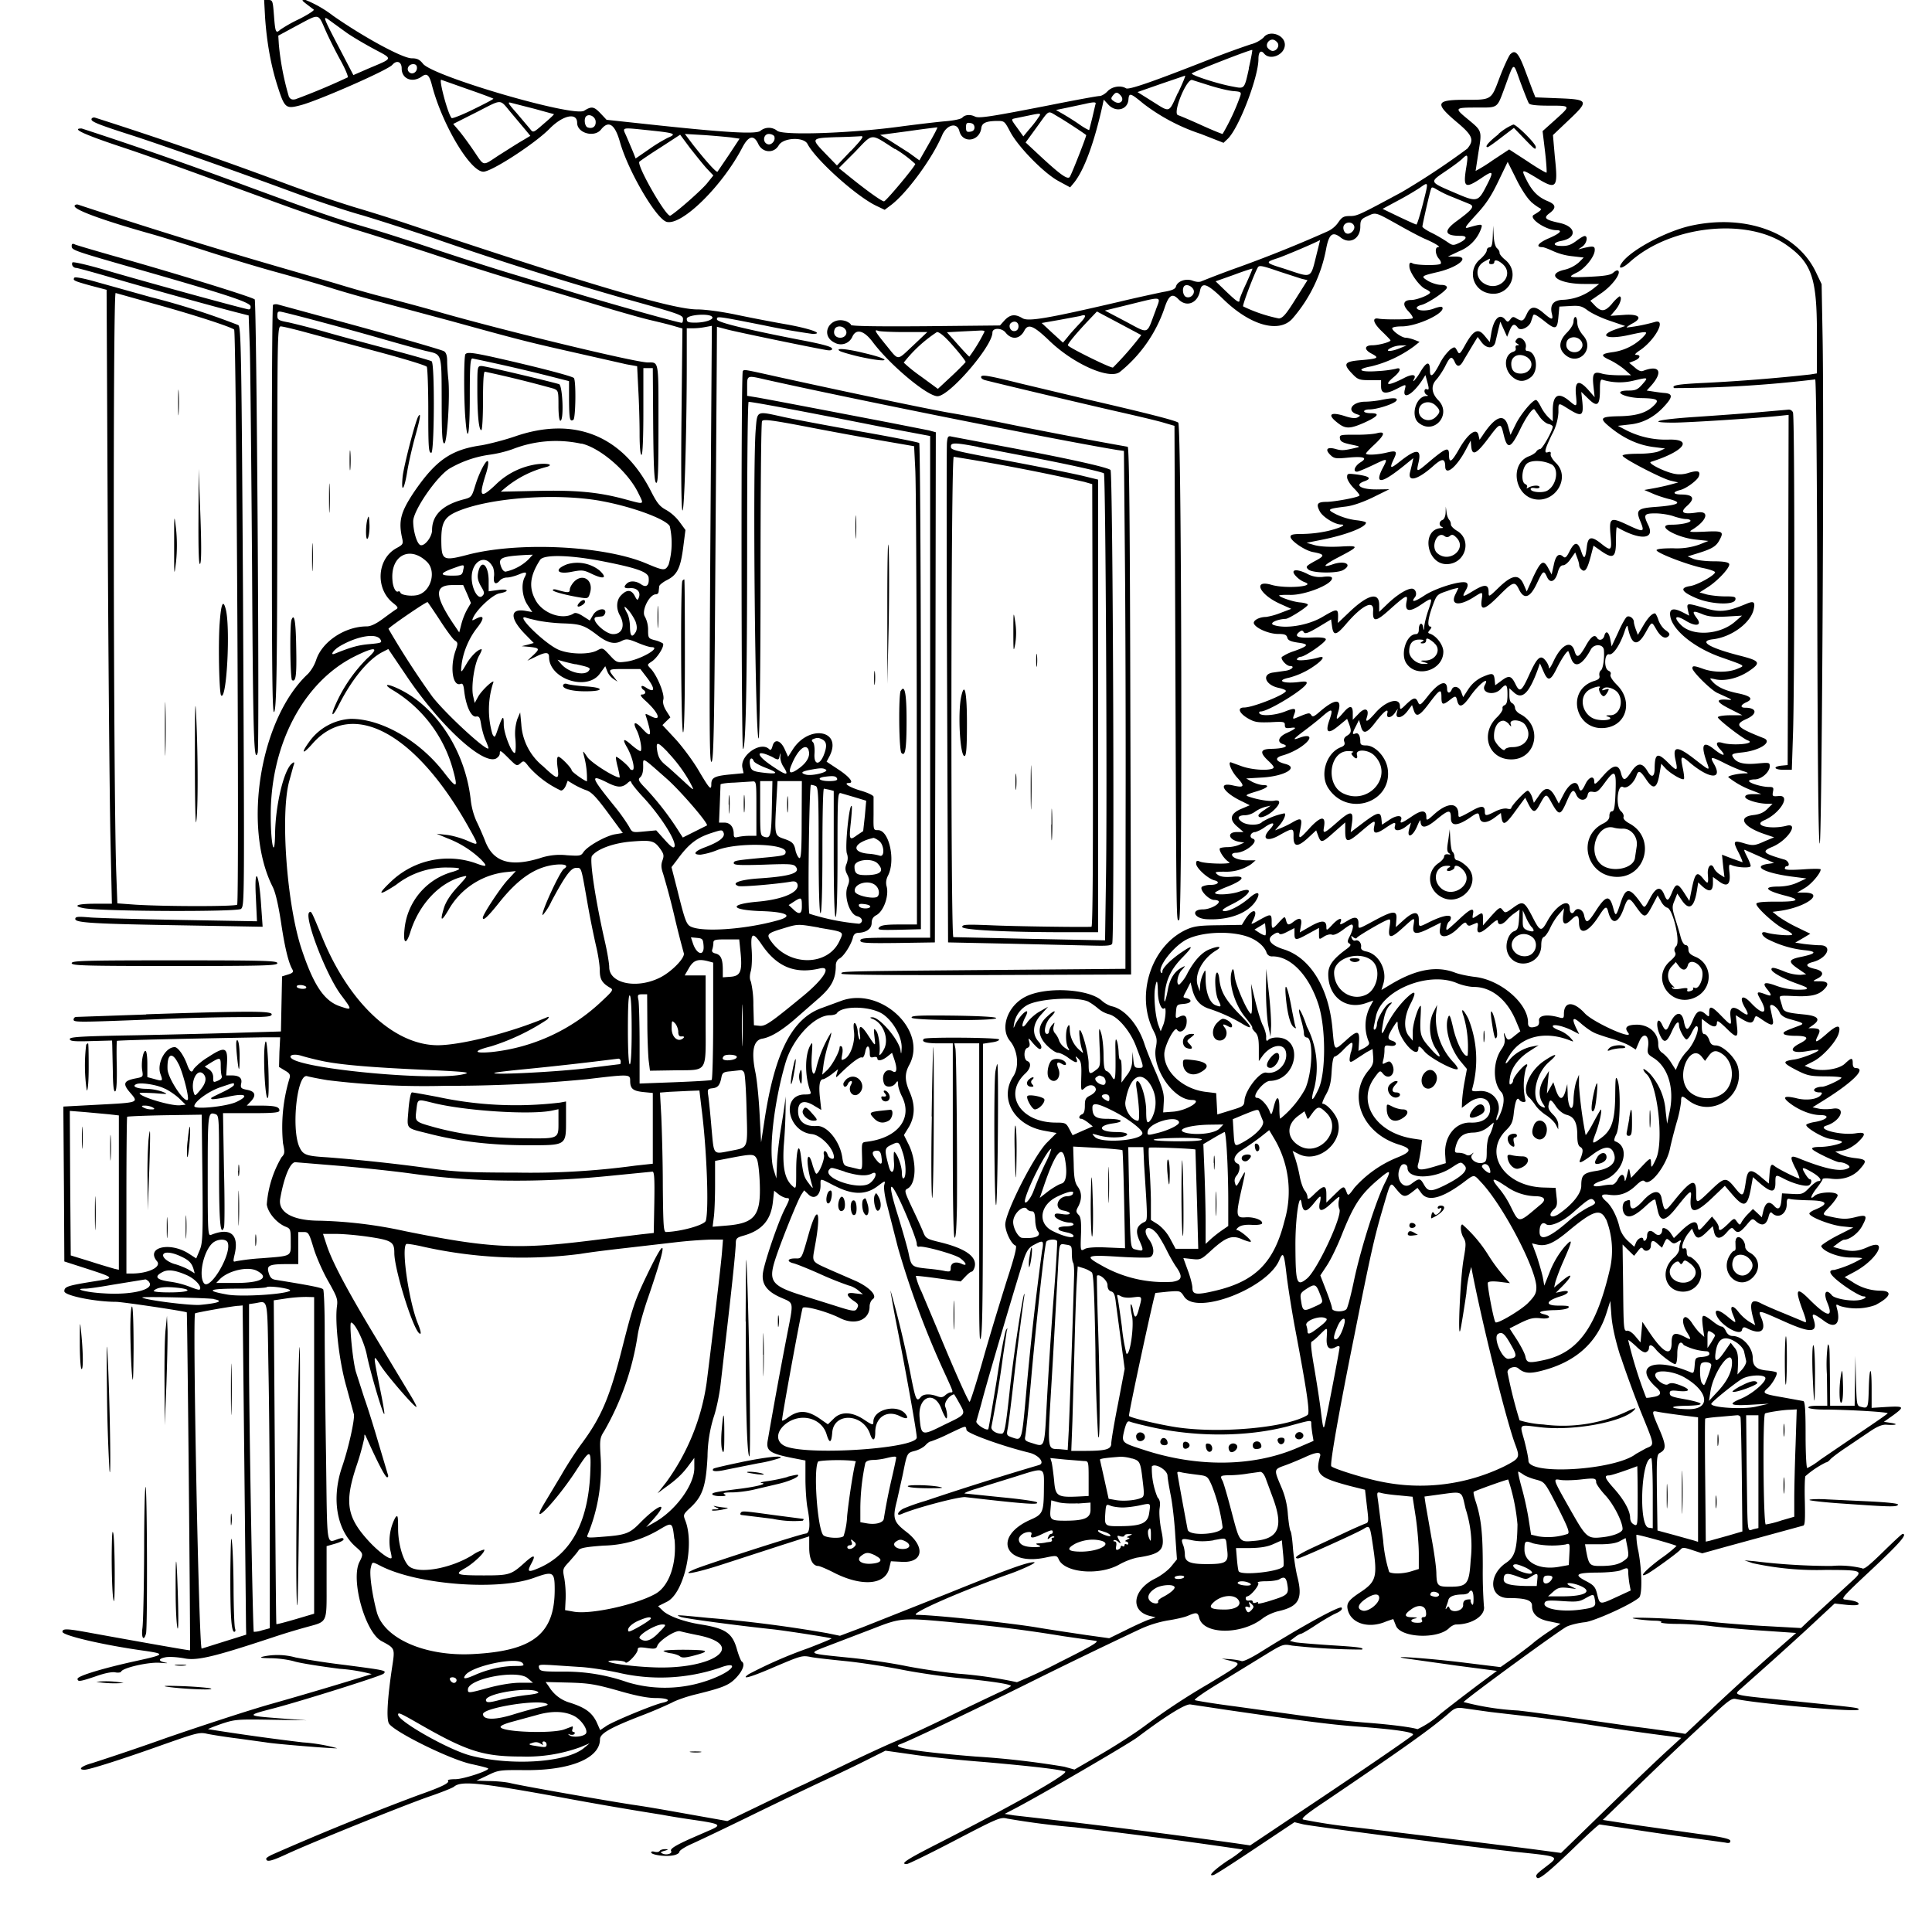 <svg xmlns="http://www.w3.org/2000/svg" id="svg" width="1024" height="1024" version="1.1">
  <path fill-rule="evenodd" d="M140.5 9.3q1.4 20 6.5 36c3.9 12.2 4.4 12.6 12.6 10.4C168.7 53.3 206 37 208 34.3c2.3-2.6 4.9-1.6 4.9 2 0 5.5 5.6 7.8 10.6 4.3 2.7-2 4-1 5.4 4.4 5.3 20.7 20.3 46 27.3 46 4.4 0 27.5-15 35.2-22.9 6.9-7 14.5-8.7 14.5-3 0 5.5 9.2 8 12.7 3.5q6-7.5 10 6.7c4.4 15.5 19.3 40.9 24.8 42.3 8.1 2 29.4-19 40-39.3q5-9.6 8.5-2c2.2 4.7 8.2 5.2 10.8.8 2.3-4.2 13.3-4.7 15.3-.8 4.4 8.4 25.6 27.5 36.3 32.7l4.6 2.2 3.6-2.7c8.4-6.5 21.6-24.5 26.8-36.7 2.4-5.8 8-7.2 9.2-2.3 1.7 6.7 10.6 5.5 11.6-1.5.3-2.8 2.4-3.8 8.3-3.9 3.9 0 4 0 7 5.7 4.2 8 18 22.1 25.7 26.2l6.1 3.3 2-2.4c5.4-6.6 10.8-21.3 15.2-41.2l.6-2.9 2.4 2.6c4 4.4 10.3 2.8 10.7-2.6.3-3.8 1-3.6 8 2.2a103 103 0 0 0 30.4 16l12 4.7 2.1-2C656.5 68.3 667 41 667 31.3c0-3.8 1.3-5 3-2.9 3.2 3.9 11 .6 11-4.7s-8.3-8-11.3-3.8a16 16 0 0 1-6.8 3.6 466 466 0 0 0-23.4 8.6c-29.3 11.5-41.2 15.6-42.7 14.7-2.7-1.7-7.4-1-9.8 1.6-1.3 1.4-3.2 2.5-4.3 2.5s-13.1 2.2-26.6 4.9c-31.2 6.1-37.2 7-39.3 6-2.5-1.3-5.4-1-6.7.5-.7.8-4.4 1.6-9.4 2-4.5.4-14.5 1.6-22.2 2.6-27.1 3.8-63.7 5-66.6 2.4a7 7 0 0 0-8.8 0c-2.1 2-18.7 1-61.1-3.6l-20.5-2.2-3.1-3.3c-3.6-3.8-4.8-4-8.8-1.5-5.8 3.5-80-18.2-85.4-24.9-1.8-2.3-3.2-2.9-6-2.9-4.8 0-25.1-11-41.6-22.5A62 62 0 0 0 162 0c-2.3 0-2.3 0 .5 2.2l3.8 2.9c.4.4-3 2.6-7.5 4.9a77 77 0 0 0-10.2 5.7c-2.4 2.2-2.7 1.7-3.4-7.6-.6-7.7-.7-8.1-3-8.1H140zm32 6.7c1.8 4.1 5.4 11.3 8 16s4.2 8.7 3.8 9a351 351 0 0 1-27.7 11.6c-1.8.4-2.7 0-3.5-1.4a146 146 0 0 1-5.3-27.5l-.3-4.8 10-5.4c12-6.4 11-6.6 15 2.5m11 1.2c2.8 2 9.2 5.8 14.4 8.6 10.6 5.7 10.9 4.8-2.8 10.6l-7.8 3.4-7.4-14.2c-8.9-17-9.2-17.8-4.8-14.5zM677 22.5c1.4 1.7-.2 4.5-2.5 4.5q-1.2-.1-2.5-1.5c-1.4-1.7.2-4.5 2.5-4.5q1.3.1 2.5 1.5m-15 13.6c-2.5 11.3-2.3 11-8.5 9.8-8-1.4-22.6-6.2-21.8-7 1.2-1 31.5-12.9 32-12.4.2 0-.6 4.4-1.8 9.6m138.7-7.5c-.8.8-3.4 6.3-5.7 12.3-4.7 12.5-4 12-19.6 12-14.3.1-14.8 2-3.2 11.8 8.5 7.1 9.4 9.5 5.6 14.1a395 395 0 0 1-34.7 23c-22.3 12-23.6 12.7-27.4 12.7-3.4 0-4.3.5-6.3 3.4a14 14 0 0 1-5.6 4.7 698 698 0 0 1-46.6 18.8A523 523 0 0 0 637 149q-1.7.9-4.8-.2c-3.6-1.4-8.1.2-8.9 3-.3 1.4-2.1 2.2-7.1 3-3.7.8-14.1 3-23.2 5.2-37.8 8.8-47.9 10.5-51 8.7-4-2.4-6.5-2.1-9.5 1l-2.5 2.8-39.5.4q-39.5.3-39.5-.7c0-.5-1.2-1.4-2.7-2-8.5-2.8-14 7.4-6 11.4 3.6 2 7.9.5 9.5-3.2 2-4.3 6.1-3.3 10.7 2.8 9.2 12.3 29 28.8 34.4 28.8 6.3 0 29.1-26.5 29.1-33.7 0-2.7 5-2.6 7 0 3.2 4 7.5 3.5 9.9-1 2-4 5-2.7 13.6 5.6 12.8 12.2 31.7 20.5 37.1 16.2a74 74 0 0 0 23.6-33.8c2.3-7 4.2-8.1 7.5-4.6 4.2 4.3 10.1 2 11.3-4.5 1-5 3.9-3.9 12.5 4.5 14.2 13.8 29.3 18 36.4 10.3a78 78 0 0 0 18-37.2c1.5-7.8 3.4-9.3 7.7-5.9 4.8 3.8 10.4.7 10.4-5.8 0-3.3.4-4 3.5-5.4 4.8-2.3 4.2-2.4 15.8 4 5.6 3.2 12.2 6.7 14.7 7.8 5.4 2.3 9 4.5 7.2 4.5s-1.5 4 .5 6.2q1.4 1.7.9 2.6c-1 1-12.7.9-14.9-.2q-1.9-1.2-1.7 1.6c0 3.1 5.3 10.5 8.5 12 1.4.6 2.5 1.4 2.5 1.8 0 1.2-7 4-10 4-4.3 0-4.9 2.5-1.5 6 1.6 1.7 2.6 3.3 2.2 3.7-.7.7-14.8.8-18 .2-3.7-.7-2.9 2.3 1.7 6.7 2.5 2.4 4.6 4.6 4.6 4.8 0 .9-6.4 2.6-9.6 2.6-4.4 0-4.5 2.4-.3 4.5 4.1 2.2 3.4 2.6-5.8 3.4-9 .7-9.7 2-4.2 7.6 2.6 2.7 3.6 3 9 3h5.9v3.3c0 4 2.5 4.3 8.5 1.2 4.9-2.5 4.8-2.5 4.1.4-1.5 6 4.3 2.7 9.4-5.2l1.5-2.4 1.1 4c.9 3.3.8 4-.3 3.5q-1.2-.4-1.3 1c0 .8.6 1.8 1.3 2q1.2.6-.4.6c-5.5.3-8.4 10.6-4 14.2 8.2 6.7 17.8-4.5 10.4-12-3.6-3.7-4-7.8-.9-11 1.3-1.5 3.3-4.5 4.5-6.8 2.6-5.3 3.5-5.8 5-2.8q2 5 4.9-.6l4.6-7.7 2.8-4.6 2 2.7c2.7 3.7 6.5 3.7 7.4 0l1.6-6.8 1-4 1.8 4 1.8 4 1.3-3.2c1.5-3.7 2.6-4 4.4-1.6 1.4 2 6.1-.3 7-3.3l1-3c.4-1.3 1.5-.7 5.7 2.5 6.3 5.1 7.2 4.9 7.8-2l.5-5.4 5.7-.3c5-.3 6.2 0 9.3 2.3 2 1.5 7.2 4 11.7 5.5l8.2 2.8-5.2 1.8c-9.4 3.4-4.3 5.5 7 3 10-2.2 10.7-2.2 7.7 1a28 28 0 0 1-15.8 8c-6.7.9-7.1 1.8-1.9 4.2 2.4 1.1 5.9 3.4 7.8 5l3.5 3.1h-6c-3.3 0-7.6-.3-9.5-.9-4.4-1.3-5.2 0-4.4 7l.6 5.5-3.5-4q-7.5-8.3-6.4 3c.6 6.3.5 6.4-3.5 3q-8.7-7.3-8.8 4.8v6l-2.4-2.2a23 23 0 0 1-4-5.7c-1-1.9-2-3.4-2.5-3.4-1.9 0-8.3 7.8-10.8 13l-2.7 5.5-1.3-4.7c-2-7-6.8-5.2-13.5 5l-1.6 2.3-.6-2.6c-1-4-5.6-.7-10.3 7.6-4 7-5.3 7.7-5.3 2.8 0-4.1-1.5-3.6-9.5 3-8 6.8-7.9 6.8-6.6 1 1.6-7.2-1.3-7.2-10.3 0-4.7 3.7-5.2 3.5-3-1.3 2.2-4.5 1.7-5-3.7-3.7-5 1.2-10.9 1.4-10.9.5 0-.4 2-2.5 4.5-4.8q8.3-7.8 1.3-6c-1.8.5-7 .9-11.6.8-7.8 0-8.3.1-8 2 .2 1.6 1.5 2.3 5.8 3.2 4.8 1 5.2 1.2 2.8 1.7-6.3 1.5-7.6 1.6-10.8.7-4.5-1.3-5.9.1-3 3 2 2 2.9 2.2 9 1.6q13.3-1.3 7 2.5c-3 1.9-4.1 5-1.7 4.9.6 0 4.4-1.6 8.2-3.4 8.4-4 8.3-4.1 5 2.2q-6 12.4 12.3-2.5l4.3-3.5-.6 2.8-1.1 4.5c-1.5 5.6 3.8 4.3 11.8-2.7 5.1-4.6 6.7-4.7 6.8-.2 0 5.4 6.2.3 11.1-9.2l2.4-4.5.3 3.3c.5 5 2.8 3.8 8.9-4.3 6.5-8.7 6.7-8.8 8.3-2 1.9 7.9 3.7 7.3 8.5-2.5 3.5-7.3 7-12 7.8-11l2.6 3.7c1.2 1.8 3.3 3.6 4.7 4 1.3.2 2.4 1 2.4 1.4 0 2-5.5 11.9-6.7 11.9-.6 0-1.6.6-2 1.3s-2.3 2-4.1 2.6c-10 4-7.6 20.6 3.2 22.7 11 2 19-11.3 11.5-19-1.9-1.8-3.3-4-3-5q.3-1.5-1.3-1c-2.4 1-2-1.1 1.9-9.2a28 28 0 0 0 3.5-11.8c0-5.5-.4-5.4 5.9-1.5s7.5 3.3 6.8-3.9l-.6-5.5 3.8 3.7c4.7 4.6 6.1 3.5 6.1-4.7 0-4.6.3-5.8 1.4-5.4a31 31 0 0 0 16.6.4c7.8-1.8 7.8-1.8 4.3 2.2-2.3 2.6-3.5 3.1-7.1 3.1-9 0-3.1 3.7 6.3 4 8.3.1 10 .8 7.8 3.2-4 4.4-9.3 6.2-18.8 6.4-10.8.2-11.2 1-4.3 6.5q10.5 8.3 22 9.8l6.3.8-3 1.4c-1.8.8-6.3 1.4-11.2 1.4s-8.3.4-8.3 1c0 1.4 21 12.3 25.6 13.3l3.9.9-4 1.1c-2.2.6-6.2 1.5-9 2l-5 .9 4 1.7c2.1 1 6 2.3 8.7 3q12.2 2.9-7 4.3c-9.4.7-10.3 1.7-7.7 7.8 2.3 5.7 1.8 5.8-7.3 1.5-8.6-4-9.4-3.6-8.6 5.6.8 8.4.4 8.8-5.1 4.4-5.2-4.1-6.9-3.6-7.5 2.2-.8 6.2-1.4 6.6-3 1.8-1.7-5-3.4-5-6 0-1.7 3.4-2.4 4-3.5 3q-3.5-3.1-5 4.6l-1.1 4.9-1.7-3.2c-2.6-5-4-4-8 4.4l-3.5 7.8-1.6-3.7c-2.5-5.7-6-5.3-13.1 1.5-5.5 5.3-5.5 5.3-5.5 2.5 0-4.1-2-4.3-7.7-.9-6.2 3.8-6.6 3.8-4.5.1q1.8-3 .6-4c-1.8-1.8-16.2 2.5-22.4 6.6-5.1 3.4-7.4 3.9-5.1 1 1.4-1.7.4-4.6-1.6-4.6-2.5 0-7.5 3-12.5 7.7l-4.8 4.6v-3.7c0-7-5.9-5.6-15.7 3.7l-6.2 5.9.1-3.1c.1-4.7-.5-4.7-8.3-.1-7.6 4.5-19.8 6.5-26 4.2-2.3-1 2-3 6.6-3.2 1.8-.1 11.8-6.5 11.7-7.5-.1-.5-1.9-1-4-1.2-3.5-.2-11.2-2.8-11.2-3.7 0-.2 2.6-.4 5.8-.3 7.8.2 22.2-5.5 22.2-8.8q.1-1.3-4.4-.8a14 14 0 0 1-9-1.7c-6-2.9-9-2-5.6 1.5a13 13 0 0 0 4.3 3c7 2.3-9.7 3.7-17.3 1.5-10.1-3-6.7 5 4.4 10l6 2.7-5.8 2.2a35 35 0 0 1-7.6 2.1c-3.6 0-7 1.9-6.4 3.5 1 2.5 8 5.5 12.7 5.5 3.6 0 4.6.4 5 2 .4 1.4 1.7 2 5.6 2.6 6.2.8 5.8 1.7-2 4.5a25 25 0 0 0-6.5 3.1c-.8 1.2 2.5 4.8 4.3 4.8 2.8 0 1.1 2-2.2 2.5l-7 1c-6 1-3.7 6.7 3.3 8.1 1.8.4 3.5 1 3.7 1.5 1 1.5-17.2 8.9-22.1 8.9-3.8 0-2.7 3 2.1 5.8 3.5 2 5 2.2 11.8 2 7.1-.4 7.7-.3 7.7 1.5 0 1.6.5 1.8 3 1.5q5.6-.8-2 2.7c-4.5 2-5.4 5-1.7 6 3.2 1.1-.2 2.3-6.5 2.4-6 .1-6.3 2-1.3 6.6 2.7 2.6 3.1 3.4 1.9 3.9-3.2 1.2-11.6.5-16.6-1.4l-5.5-2c-1.6 0 .5 4.9 3.3 8 4.4 4.8 4 5.7-2.1 4.3-8.5-2-5.2 3.8 4.9 8.5l4 2-4.7 2q-8.7 3.8-1.6 9.6l3 2.6h-3.5c-5.6 0-4.4 4.3 1.4 5.2l2.5.4-2.8 1.2c-1.6.7-4.3 1.2-6.1 1.2s-3.6.3-4 .6c-.9 1 2.4 6 4.8 7.3 2.5 1.3-12.7 1-15.6-.3q-2-1-1.8 1.2c0 2.3 6.3 8 9.7 8.8 3.2.8 1.8 2.4-2 2.4a11 11 0 0 0-4.5.9c-2 1.2 3.3 7.1 6.4 7.1 1.3 0 2.4.4 2.4.9 0 1.7-5 4.1-8.4 4.1-6.6 0-4.9 4.8 1.9 5.2 12.8.7 23.5-3.8 27-11.3 1.5-3.3-.4-3.4-4.3 0-5 4.3-11 7.3-13.5 7-1.6-.3-.4-1.3 4.6-3.8 9.4-4.7 11.9-9.5 3.5-6.5-4.3 1.5-12.8 2-12.8.6 0-.4 2.6-1.7 5.9-3 9.3-3.6 10.9-6.2 3.4-5.5-4.3.3-6.3 0-7.8-1-1.9-1.5-1.7-1.6 3-1.7a24 24 0 0 0 14.7-4l2.3-2h-4.3c-4.5 0-8.2-1.4-8.2-3 0-.6 1-1 2-1 5.2 0 12.7-6.3 9-7.5-2.2-.7-1.1-3.5 1.4-3.5a18 18 0 0 0 5-2.6c4.3-3 6-2.5 2.8 1-4.8 5-2 7.1 4.5 3.5 7.6-4.3 8-4.2 7.9.4-.1 5.7 2.1 5.9 7.7.8l4.3-4 1.1 3c1.5 3.9 2 3.7 8.6-2.2l5.7-5v4.5c0 6.3 1.2 6.4 7.8.8 7.9-6.7 8.3-6.9 7.6-3.4-.9 4.2.7 4.6 5.7 1.2 5.2-3.5 5.9-3.6 5.2-1-.7 2.7 2.6 2.7 6 0l2.6-2-.9 3c-1.7 5.8 1.8 4.7 4.3-1.5.9-2.2 1.6-3.3 1.6-2.4q.1 6.3 8.3-.6c6.7-5.5 7.8-5.6 7.8-.9q0 6.5 9.8 0c4.5-3.2 5-3.2 5.4-.4.4 3.3 3.7 3.3 7.8.3l3.5-2.6.3 2.3c.7 4.6 2.1 4 7.3-3.2l5.3-7.2 1.8 3.6c2.3 4.4 3.4 4.5 5.6.5 3.7-6.7 3.7-6.7 6.8-1 3.7 6.5 4.5 6.4 7.7-.9 2.8-6.5 3.7-7.2 5.2-3.7 1.4 3.2 5 3.5 5.9.4.4-2 1-2.3 3-2 1.9.4 3-.5 6-4.6 5.7-7.8 6.4-7 5.8 6.1-.3 6.7-.7 8.8-1.8 8.8q-1.3.1-1.4 2.4.2 2.5-3.7 4.3c-13.3 7-8.7 26.7 6.4 28 16.3 1.4 22.5-20.3 8-28.2q-3.6-2-3.2-3.5c.3-.8-.3-2.1-1.3-3-3-2.3-2-14.5 1-12.9 2.1 1.2 5.9-2.1 7.3-6.4 1-2.6 2-2.1 5 2.4 3.7 5.6 5.7 5 7-2.5l1-5.8 2.3 2.5c2.7 2.8 8.9 6.4 9.7 5.6.3-.4 0-3-.6-5.8-1.4-6.7-1-7 4.1-2.6 10.2 8.5 17.2 8.8 12.5.5-2.3-4-1.8-4.2 4.8-.9a88 88 0 0 0 10.2 4.5q4.8 1.4 1.4 1.3c-3.8.1-8.9 1.2-8.9 2a45 45 0 0 0 13 7.2l4.5 1.8h-4.2q-4.4 0-4.3 1.5c0 1.5 7 3.6 11.7 3.6h2.8l-2.7 2.7c-2 2-4.1 2.9-7.5 3.3-8.6 1-5.4 6.3 6 10.1l5 1.7-4.8 2c-5.5 2.5-6.4 2.6-11.6 1-5.2-1.5-5.5-.9-2.4 5.1 1.4 2.8 2.3 5.1 2 5.1l-5.6-2-5.2-2 .6 6 .7 6-2.4-1.5a9 9 0 0 1-3-3c-1.4-3.7-3.8-1.5-3.4 3 .4 5.3.1 5.4-2.8 1.8-3-3.6-4-2.5-5.7 5.7l-1.3 6.5-2.7-4.2c-3.4-5.3-4.4-5.4-6.5-.3-2 4.8-2.6 5-4.2 1q-2.8-6.8-7.5 2.2c-2.8 5.2-2.8 5.2-4.4 3-6.4-9.2-8.4-9.2-11.3-.2-2.3 6.9-2.5 7-3.8 2.1-1.9-7-3.9-6.6-9.4 2-4.1 6.3-5 6.6-6 2-.6-3.1-3.7-4.4-5.1-2.1-1.1 1.8-2.5 1-2.5-1.4 0-6-7.1-2-11.8 6.5-3.3 6-3.9 5.9-8.1-2.4-4.2-8-4.9-8.4-10.1-4.6-4 2.9-4.2 3-5.6 1.2-1.3-1.7-1.7-1.5-6 3.2l-4.4 5v-3.3c0-3.7-.2-3.8-3.4-1.7-2.3 1.5-2.3 1.5-1.9-1 .8-3.8-1.3-3-7.4 2.8-3 2.8-5.8 5.3-6.3 5.5-1 .4 0-3.7 1.1-4.4q.8-.6.9-2c0-2-4.7-1-11.2 2.2-6 3-5.8 3-5.8-1.1q0-7.1-8.1.2l-4.1 3.7.3-4c.5-5-1.5-5-12 .7-8.6 4.6-8.1 4.5-8.1 1.5q.2-5.3-5.6-1.7c-4.2 2.5-4.5 2.5-3.8.6 1-2.6-1.5-1.6-4.6 1.8-2.8 3-3 3-3 1 0-3.7-2.5-3.7-8.5-.3l-5.6 3.2.6-3.6q1.2-6-4-2c-2.6 2-3.2 1.8-3.9-.9-.6-2.2-.7-2.1-3.6 1-3.7 4.1-4 4.1-4-.2s-.4-4.3-6.5-.9c-4.4 2.5-4.7 2.6-3.6.6 3.5-6.5 0-7.2-4-.8l-1.7 2.8-12.4.2c-10.2.1-13 .5-17 2.3-18.5 8.5-27 34.3-17.6 53.3 2 3.9 2.2 5.2 1.4 9.3-2.1 10.9 9.4 27.7 19.1 27.7 6.3 0-2.5 5.6-9.8 6.2l-5.4.4.3-5.2c.3-4.4-.3-6.8-4-15.6-2.5-5.6-5.3-12.6-6.2-15.4-3.3-10.2-10.3-18.4-17.1-20-1.6-.3-4.1-1.7-5.5-3-7-6.4-30.1-7.6-40.7-2-9.4 4.9-13.4 16.7-8 23.3 4.2 5 5 13.8 1.8 18.7-7.7 11.7.3 26 16.3 28.9l6.6 1.2-5 5c-6.8 6.7-22.4 37.4-22.2 43.7.2 4.1 3.3 10.3 5.5 11 .8.3-.5 5.7-4.5 17.9-3 9.6-8.7 28-12.4 41.1s-7.1 23.8-7.5 23.8c-.6 0-7.4-15-16.9-38l-8.6-20.4a38 38 0 0 1-3-8.3c.1-.2 5.6.4 12 1.3l11.8 1.6 2.5-2.6c1.3-1.4 2.8-2.6 3.3-2.6s1.2-1.1 1.6-2.5q2-8.2-18.8-13.2c-6.6-1.6-7.2-2-8.5-5.3-.8-2-3.4-7.7-5.8-12.7-4.1-8.7-4.3-9.4-2.5-10.3 4.7-2.5 5-14.4.6-23.4l-2.5-5 2.7-4.4q4.8-8.4.3-18.5c-2.6-6-2.7-9.7-.1-14.4 9.8-18.4-15.6-41.8-36.5-33.7l-9.8 3.6c-15.8 5.5-25 23.4-30.5 59.5l-1.8 11.8-.8-15c-.4-8.2-1.4-18.1-2.2-22q-3.5-16.9 3.7-18 6.9-1.2 18.2-11.2l12-10.5c6.5-5.8 8.7-10 8.7-17.2 0-1.5.8-3 2-3.6 2.2-1.2 5.9-6.9 7-10.8q.5-2.8 3.1-2.8c4.2-.2 6.9-2.2 6.9-5.3q0-2.8 2.4-4c4-2.1 6.9-10.4 5.5-15.4q-.7-2.7.7-5.5c4.2-8 .7-24.2-5.2-24.2-2.5 0-2.5 0-2.4-8.2v-9.5c0-.7-3.1-2.2-7-3.3-6-1.8-9.3-4-6-4 2.8 0 .3-3.2-5.4-7l-6.5-4.3 1.5-2.8c7.2-14-11-17.2-19.6-3.4l-2.3 3.6-1.8-4c-2.2-4.9-5.5-5.7-6.5-1.5q-.7 2.6-1.7 1.5c-4.5-4.5-15.7 3.3-14.2 9.9l.6 2.8-7.3.7c-8.2.8-9.8 1.7-9.8 5.2s-1 2.4-7-7.8c-3-5-8.5-12.4-12.2-16.4l-6.7-7.2 2-2 2.2-2.1-2.2-3.5q-2.2-3.6-1.5-6c.7-3-3.4-12.8-6.7-16.3-2-2.1-2-2.1.4-3.7 3.2-2 7.2-8.6 6-9.7a14 14 0 0 0-4.3-1.7c-3.3-.9-3.5-1.1-3.5-5.4a15 15 0 0 0-1.7-7.1c-2-3 2.4-11.8 5.8-11.8q1.4-.1 1.5-1.5l.3-2.7c0-.7 1.9-2.2 4-3.3 5.5-2.7 7.3-6.4 8.7-17.3l1.2-9.3-3-4.1a24 24 0 0 0-7-6.4c-3.6-1.9-5-3.6-8.4-10.3-15-29.3-40.6-39.6-71.9-28.8-5.8 2-13.8 4-17.7 4.7-16.3 2.3-24.4 8-36 25-7 10.6-8.2 15.2-6.1 24.5.6 2.8.3 3.2-3 5-10.4 5.6-11.4 21.4-2 29 2.8 2.2 3 2.7 1.7 3.5-.9.5-4 2.8-7 5q-5.4 4-8.5 4c-11.5 0-23.6 8-26.8 17.7a21 21 0 0 1-4.3 7.4c-25.3 23.4-34.9 81-18.8 112.9 1.5 2.9 3 9.5 4.4 18.5 2 13.6 4 21.7 6 25.2.8 1.4.4 2-2.2 2.8l-3.2 1-.3 14.6-.3 14.6-20.2.6c-11.1.4-36.3 1-56 1.4-29.7.5-35.7.9-35.7 2s2 1.4 11.2 1.1l11.2-.3.1 2.5.3 13.8q.1 11.5 1.3 10.6 1-.7.8-13.5c-.2-7-.1-13 .1-13.2.4-.4 41.7-1.3 77.5-1.9h9l-.4 7.8-.2 7.9 3.1 1.9c2.5 1.4 3 2.3 2.5 4A89 89 0 0 0 150 606c1 4.8 1 5.5-.8 7.4a58 58 0 0 0-7.8 25c.6 4.3 5.1 9.7 9.8 11.7 2.8 1.1 2.9 1.4 2.9 8 0 8 1 7.5-15.5 8.8a118 118 0 0 0-13.6 1.6c-1.5.5-1.5.1-.6-3.8 2.4-10.5-2.4-14.3-12.5-10.2-1.7.7-1.8-1.2-1.8-31.3 0-33 .1-34 4-32.7 2 .6 2 1.6 2 29.8 0 27.2.7 35.2 2.6 30.3.4-1 .4-15 0-31.2l-.5-29.4h15c12 0 14.9-.3 14.9-1.4 0-2-2.3-2.6-10.3-2.6h-7l2.3-2.4q4.3-4.8-2.3-6c-3-.6-3.4-1-3-3.2q1.1-4.4-5-4.4h-2.9l.4-6.1c.5-9-1-9.5-10-3.6a33 33 0 0 0-7.6 6.2q-1.4 3.7-3.5-2.2c-1.8-5-4.9-9.3-6.6-9.3-5 0-9.7 8.8-7.5 14.4 1.3 3.6 1.2 3.8-3.3 2.5l-3.7-1v-7c0-3.8-.4-6.9-1-6.9-1.3 0-2.4 6.4-1.7 10.5.5 3.2.4 3.3-3.1 4-7 1.3-7.5 2.9-3 8 4.2 4.9 4.1 4.9-17 6l-18.7 1v3.3l.3 41 .2 37.8 11.8 3.8c14.8 4.8 15 5 5.5 6.5-15.7 2.5-17.3 3-17.3 5.5 0 2.3 16.4 5.6 27.4 5.6 3.2 0 36.9 5 37.5 5.6.3.3 2 178.6 1.7 179.1-.2.2-27.8-4.7-52-9.1-13-2.4-15.6-2.6-15.6-.7s21.3 7 43.8 10.1c10.8 1.6 10.5 2-4.5 5.3-17.9 3.9-31.3 8-31.3 9.5 0 1.7 1.4 1.5 9.9-1.4 4.5-1.6 8.5-2.4 10.2-2 1.5.3 2.9 0 3-.4.8-2 14.2-5.1 20.4-4.7 3.3.3 4.9.3 3.5 0-4.3-.8-4.5-2.1-.4-2.9 2.1-.4 6.5-.1 10.2.6 6.7 1.3 16-1 46.2-11a350 350 0 0 1 18-5.5c11.8-3.3 11-1.5 11-24v-19l4.5-1.3c2.5-.7 4.5-1.7 4.5-2.3q0-1.1-2.2-.4c-7.2 2.2-6.4 7-7.1-44.2-.4-25.2-.7-55-.7-66.3s-.4-21-.8-21.6c-.6-.9-6.9-2.1-24.8-5-2.4-.3-3.3-1.1-4.1-3.8-1.2-4 .3-4.6 10.3-4.6h5.4v-17h2.8c2.6 0 2.9.5 5.4 8.8 1.5 4.8 5 12.7 7.8 17.5 4.5 8 5 9.3 4.5 13-1.2 8.7 1.2 29.5 5 42.7l4 14.7c.4 3-2.9 18-6.3 27.8-5.7 16.7-2.9 33.4 7.2 42.3 4.1 3.6 4.2 3.8 2 8.1-4.7 9.4 3 37.2 11.7 41.9 7.4 4 7.2 3.6 5.5 14.7-2.3 15.7-2.9 25.7-1.7 28.7 1.5 4 32.2 19.3 43.9 21.8 4.6 1 8.6 2 8.8 2.3 1.1 1-13 5.7-17.3 5.7-2.5 0-4.3.3-4 .7 1.2 1.2-3 3.3-15.5 7.7a1455 1455 0 0 0-77 31.3c-2.1.9-3.8 2-3.8 2.4 0 2 2.5 1.5 11.1-2.5 13.2-6.1 60-25 74.7-30.2 6.8-2.3 13-4.8 13.7-5.4 3.8-3.2 13.1-2.3 56 5.5a2049 2049 0 0 0 54.5 9.4c2.5.5 9.7 1.7 16 2.6 14.6 2.1 15.6 2.7 9.7 5.3l-11 4.8c-8 3.6-10.8 5.4-10.1 6.5.8 1.3-2.3 2.3-4.4 1.4-1.5-.7-1.4-.9.8-1.5q3.4-.9.3-.9c-1.2 0-2.5.4-2.8 1q-.8.8-2.6.4-1.7-.5-1.9.3c0 1.3 7.5 2.4 11.6 1.6 1.9-.3 3.4-1.2 3.4-1.9s2.8-2.5 6.1-4c3.4-1.5 17.3-8.1 30.8-14.7s31.4-15.2 39.6-19 19-9 23.9-11.5l8.8-4.4 14.2 2c7.8 1.2 25 3 38.1 4 25.1 2.2 39.7 3.9 42.9 5 2.4 1-26.5 17.4-68.1 38.6-16.1 8.2-19.5 10.5-15.8 10.5.8 0 12.3-5.6 25.5-12.5 23-12 24.2-12.5 27.8-11.6a416 416 0 0 0 35.7 4.6 2978 2978 0 0 1 89.2 11.8 55 55 0 0 1-8 5.8c-7.4 5-11 8.6-7.6 7.7.8-.1 10.7-6.5 22.2-14.2l20.7-13.8 4.5 1.1c4.6 1.1 88.5 12 113.5 14.7 22.9 2.4 22.5 2.2 15 8-5 3.8-5.5 4.5-4.4 5.7 1.1 1 6.3-3.2 19.6-16 7-6.8 13-12.3 13.5-12.3l16.3 2.4c8.5 1.4 22.7 3.4 31.5 4.6l18.8 2.6q2.9.7 2.7-.9c0-1-3.8-2-16.2-3.6l-33.9-4.8-17.5-2.7 14.5-14a1820 1820 0 0 1 41-38.9c10.8-10.2 12.7-11.7 15-11.2 12.3 2.6 65.1 7.2 65.1 5.6 0-1 .4-.9-36.5-4.7-31.7-3.2-29.9-2.7-25.5-6.7l16.5-14.7c7-6.3 17.4-15.7 22.8-20.8l10-9.3 6.3.7q6.5.6 6.4-.5 0-1.5-7.2-2.3c-2.4-.3-1-1.8 14.3-16.1 14.7-13.8 19-18.7 16.2-18.7-.4 0-5.1 4.4-10.5 9.7-7.5 7.3-10.1 9.4-11 8.5a50 50 0 0 0-16.2-1.2 337 337 0 0 1-40.6-2.5l-5.5-.5 4.3 1.5a159 159 0 0 0 38.4 3.6c20 0 20.5.3 14.2 6l-22.9 21-4 3.8-18-1c-9.8-.5-23.3-1.6-30-2.3-13.3-1.6-48.2-3-40-1.6 2.8.5 7.3.9 10 1 2.9 0 4.5.4 3.8.8s3.1.9 8.5.9 14 .6 19 1.3c5.1.6 17.1 1.7 26.7 2.3l17.4 1.2-13.7 12c-7.5 6.6-20.7 18.6-29.3 26.7L893.3 919l-6-1c-3.1-.4-12.5-1.8-20.8-2.8l-35-5c-11-1.6-23.1-3.2-27-3.6a143 143 0 0 1-28.8-4.5c4.9-4.5 51.8-38.7 54.8-40 2.2-1 6.5-2 9.6-2.3 5-.6 24.2-9.2 28.6-13 1.8-1.4 1.6-14.2-.3-24.5a41 41 0 0 1-1.1-8.8c.4-.4 20.6 5.2 21.3 5.9a69 69 0 0 1-8.4 6.7c-8.4 6.3-12.3 10.7-7 8 3.5-2 16.1-11.1 17.5-12.8 1-1.2 1.9-1.2 6.3.3l5.2 1.7 12.6-3.5 41-11.2c.9-.3 1-3.6.8-12.9-.2-6.8 0-12.8.3-13.3a50 50 0 0 1 10.9-7.3q1-.1 2.3-1.6c.7-.8 4.2-3.5 7.8-5.9l12.6-8.5c4.2-2.9 6.8-4 9-4 5.1.4 7.2-.2 3-.9l-4-.6 4.8-3.4c6.3-4.6 6-5-3.3-4.5l-8 .5V736c0-12.5-1.2-12.4-1.5.1-.3 10.2-.4 10.5-4 9.6-2.4-.6-2.4-.7-2.8-13.9l-.3-13.2-.2 13.3-.2 13.2h-13l-.1-15c-.2-17-.1-16.6-1.1-17.6a81 81 0 0 0-.5 16l.2 16.6h-5.3q-5 0-4.7 1c.3.5 3.9 1 7.9 1 12.6 0 34.5 1.3 34.1 2-.2.4-7 5.1-15.2 10.6l-20.7 14.1a36 36 0 0 1-6.7 4.3c-.5 0-.9-7.9-.9-17.5 0-13.2-.3-17.7-1.2-18l-11-2c-10.5-1.8-11-2.2-7.7-5 2.4-2.3 5.3-7.4 4.5-8.2-.3-.3-2.7-.8-5.3-1-5.4-.6-7.3-2.3-7.3-6.7-.1-5.7-5.5-11.6-10.8-11.6q-2.2-.1-3.4-2.5c-.6-1.4-1.6-2.5-2.3-2.5s-3-1.3-5-3c-5.4-4-5.7-3.8-5 2.8l.8 5.7-2.2-2c-1.2-1-3-3.4-4.2-5.2-1.1-1.8-2.7-3.3-3.5-3.3-2 0-1.7 4 .6 7.8 2.6 4.3 2.5 4.5-1 2.7-5.4-2.8-7-2.1-7 3 0 7.7-4.3 5.7-11.7-5.3l-3.8-5.7-.5 5.5-.5 5.4-2.7-3.2c-1.6-2-3.5-3.2-4.5-3-1.7.3-1.8-1.3-2-22.7l-.3-23 3 3 3.1 3 2-2.5c1.5-2 2-2.2 2.8-1.1 1.2 1.9 4.1.7 4.1-1.7q0-4.5 3.6-1l2.3 2 1.2-2.6c1.2-2.5 1.3-2.5 3.1-.9 1.6 1.5 2.2 1.5 4 .4q2.5-1.7 1.4.4a12 12 0 0 0-.6 3.6c0 1-1.2 3-2.6 4.2-8 6.8-5 18.2 4.7 18.2 8 0 12.5-9.2 7.4-15.3-1.5-1.8-3.3-3.2-4-3.2q-1.5-.1-1.5-2.5 0-2.5-1.5-1.9c-2 .8-.4-4.6 2.3-8l2-2.5 1 2.4c1.5 3.3 3 3.1 6.8-.6l3.2-3.1.7 3.1c.9 4 3.5 4 6.8.1 2.2-2.5 2.7-2.7 3.7-1.5 1.9 2.3 3.2 1.8 6.6-2.2 3.1-3.7 3.2-3.8 5.2-2q4.7 4 6.5-2.2.8-3.6 2-2.2c3.2 3.2 7.7.4 7.7-4.7 0-2.7.3-3.2 1.8-2.8 1 .3 5.6.6 10.5.7q14 .3 2.6 5c-1.6.6-2.9 1.6-2.9 2 0 1.8 11.4 6.2 17.4 6.8l5.9.6-8.7 4.4c-4.7 2.5-8.5 5-8.3 5.5.9 2.8 9.3 6 15.4 6 3.5 0 6.3.2 6.3.4a56 56 0 0 1-14.8 6.2c-4.2 0-2 3.2 5.8 8.7 4.1 2.9 8.4 5.2 9.5 5.3 2.9 0 .5 1.8-3 2.1-4.5.5-12.2-1-13.5-2.6-3.2-3.9-4.7-1.5-2.5 3.8 3.5 8.4-.1 7.7-9.3-1.5-7.1-7.2-8-5.8-3.7 5.7q2.5 6.6 1.3 6.2l-10.8-4.5c-5.2-2.1-11-4.6-12.8-5.6-5.3-2.7-6.3 0-3.6 9.3l.7 2.4-3.2-1.9a24 24 0 0 1-5.7-5.2c-3.2-4.1-4.9-3.3-2.9 1.5 2 5 2 5-3 .9-4.5-3.7-7-4-5.8-.8 1.8 5.2 12.7 11.7 13.6 8q.4-2.1 2.4-1c7.4 3.8 10.6 1.7 8-5-2-4.8-2.6-5 12.2 1.6 14.1 6.3 17.8 6 15.3-1.4-1.2-3.4 0-3.1 6 1.3 5.5 4 8.5 1.1 6.5-6.6-.7-2.7-.7-2.7 1.5-1.6a30 30 0 0 0 18.8-.5c8.2-4.3 9.3-7.6 2.6-7.6a27 27 0 0 1-15-4.8l-3.9-2.4 5.4-2.9c12-6.5 18.1-18 6.8-13-5 2.3-8.7 2.6-14.3 1l-4-1.1 2.5-1.9c1.3-1 2.8-1.9 3.2-1.9 3.1 0 7.8-3.6 9.8-7.5 2.9-5.4 2.3-6-4-4.4-4.1 1-6.3 1-10.8.1-7.1-1.5-7-1.1-2.3-6 2.2-2.4 4-5 4-5.7 0-2.2-9.7-2-12.2.2-2.8 2.6-2.1 0 1.2-4.2 1.6-2 3-4.2 3-4.6 0-.5 2-.6 4.3-.3 6.2.9 12-1 15.6-5.2 3.8-4.3 3.5-5-2.8-5.7-2.8-.3-6.2-1.2-7.7-2l-2.7-1.4 4-.6c2.4-.4 5.2-2 7.6-4 5-4.7 4.8-6-.8-5.1-8 1.2-21.2-2.3-15.5-4.1 7.7-2.4 10.8-10 3.6-9-2.4.4-5.9.4-7.6 0l-3.3-.7 3.5-2.2c17.3-10.5 25.6-18.6 19.3-18.6q-1.5-.1-1.5-2.5c0-3.2-.7-3.1-4.2.2-3.3 3.1-13 4.4-18.3 2.3l-3-1.2 4.7-2.4c5-2.5 12.4-10.8 13.4-15q1.8-6.7-5.9 0c-6 5.3-7.3 5.7-5.3 1.7 1.7-3.3 1.3-4-2.3-4.2h-2.6l2.3-1.6q6.6-4.6-4.5-5.7c-9.3-.9-11-1.4-11.6-4l-1.2-4.1c-.6-1.9-.2-2 6.6-1.7 9.4.5 13.6-.4 16.6-3.4q4.6-4.5-2.5-4.4c-3.6 0-3.7 0-1.2-1.3 4.1-2 3.6-4.2-1.2-5.3s-5.2-2.5-1-3.6c7.7-2 10.7-8.8 4-8.9-2.4 0-6.3-.4-8.8-.7l-4.5-.7 4-2.3 4-2.4-7-3.4a71 71 0 0 1-10-5.8l-3-2.4 4.5-.6c14-2.2 23.3-9.6 12.2-9.6h-3.7l4.2-2.5c3.5-2.1 8.3-7.8 8.3-9.8 0-.4-4.3-.4-9.5 0-6.9.4-9.5.3-9.5-.5q.1-1.1 1-1.2c2 0 1-2.9-1.2-3.5-11.5-3.3-12.4-4.3-6.3-6.8 8-3.4 14.3-13 7.3-11.1-8.5 2.1-18-.2-11.8-2.9 8.4-3.6 14.4-13.4 7.9-12.9-3.4.3-3.6.2-3.2-2.2.5-2.3.2-2.6-2.2-2.6-3.6 0-10.5-2-10.5-3.2 0-.4 1.4-.8 3-.8 3.6 0 8-3.9 8-7 0-2-.3-2-6.9-1.4s-10.5-.3-12.3-3c-1.4-2-.9-2.3 4.6-2.9 9.5-1 16.4-5.7 11.3-7.6-14-5.5-15.7-7.1-9.3-10 6.2-2.7 6-6.1-.5-6.1-2.7 0-2.4-1.5.7-2.9q5.8-2.6-4.3-4.7c-6.8-1.4-11-3.3-13.6-6.2-1.8-2-1.8-2 1.7-1.2 5 1 11.8-.6 17.4-4.3 6.7-4.5 6.2-5.5-4.3-8.2-16.9-4.3-22.6-7.9-14.4-8.8 9.7-1.2 19.9-8.7 21.4-15.9.9-3.9 0-4.5-3.8-2.9-10.3 4.3-14.1 4.7-22.1 2.3-9.6-2.8-9.7-2.8-9 .9l.7 3.1-3.1-1.6q-8-4.2-6.9 2c1.2 7.4 13 16.9 27.3 21.8 13 4.6 12.4 4.2 8.2 6-4.7 2-12.3 2-17.8.1-5-1.8-6-1.9-6-.4 0 1.8 10 11.7 13.3 13.1 8.8 4 8.6 3.8 4.5 3.5q-8.6-.4 2.2 5l6.5 3.3h-6.2c-3.4 0-6.4.4-6.8 1-.5.8 12.9 11.2 15.8 12.3 5 1.8-8 3-13.5 1.3-3.5-1-3.7.8-.6 4 3 3.4.8 3-3.7-.6q-8.7-7-4 6.5c1.9 5.2 2 5.2-6-1-9.6-7.5-12.2-7.4-10.4.4 1.3 5.8.8 6-4 1.2-5.5-5.5-7-5-7.1 2.9 0 4.8-1.6 5.4-3.8 1.6-2.8-4.7-5.3-4.6-8.6.4-3.2 4.8-4.3 5-5.4.8-1.3-5.2-4.2-4.8-9.6 1.4-3.8 4.4-4.6 4.9-4.6 3 0-3.4-2.8-2.7-4.7 1.3s-2.8 4.4-3.6 1.4c-1-3.8-4.8-2-7.8 3.7l-2.7 5.2-2.1-4c-2.8-4.9-5.3-5-8.5-.1l-2.6 3.7-1-3.2c-.7-1.8-1.7-3.2-2.3-3.2-1.2 0-8.7 8-8.7 9.2q-.2.8-2.2.3c-1.3-.3-4 .3-6.3 1.5-4.9 2.5-5.5 2.5-5.5 0 0-3.2-1.9-3.3-7.5 0-6.2 3.4-6.5 3.5-6.5 1.6 0-6.6-5.7-6.6-13 0-3.4 3.1-4 3.4-4 1.6q.2-6-7.5-.7c-5.6 3.8-6.7 4.2-5.9 2 1-2.7-2.4-2.7-6.3 0l-3.8 2.5-.3-3c-.4-4.1-2-3.8-9.7 2l-6.6 5 .7-5c.9-6.6-.7-6.6-8.2 0-6.5 5.7-7.3 6-6.7 2.6q1.7-9.4-7-.4c-6.3 7-6.7 7-5.5 1.2s.6-6.4-4.2-3.6a55 55 0 0 1-6.6 3.2l-2.6 1 2.6-3c2.2-2.6 3.5-6 2.3-6a37 37 0 0 0-11.7 4.5c-1.6 2-8 2-10.8 0s-2-3.5 1.7-3.5a10 10 0 0 0 5.2-1.8 18 18 0 0 1 5.4-2.6l3-.7-3.2 2.2c-1.8 1.1-3.3 2.5-3.3 3 0 2 4.1.7 7.5-2.2 4.3-3.8 4.7-6.4.8-5.6-2.6.5-9.1-.6-13.8-2.3-1.6-.6-.8-1 3.7-2.4 6.3-1.8 8.4-3.6 4.3-3.6-1.4 0-4-.8-5.8-1.7l-3.2-1.8 8.5-.5c12-.7 19.6-5.3 12.2-7.2-5.4-1.4-5.8-3.4-1-4.6a36 36 0 0 0 9-4.2c6.7-4.5 6.3-7.6-.6-5-3.8 1.4-3.3.7 3.1-4.1 3.2-2.4 7.5-5.8 9.6-7.7 4.8-4.1 5.4-3.7 3.3 2.4q-3.5 10 4.9 3l4.5-3.7 1 2.6c1.4 3.8 1.3 4.9-1 6.3q-2.2 1.3-1.5 3.2c.5 1.5 0 2.2-1.7 2.9-8 3-11.5 15-6.6 22 10.3 15.3 34 7.2 31.3-10.6-.9-6.1-6.6-12.3-11.4-12.3-2.4 0-3.1-.4-3.1-2 0-3-1-5-2.6-4.3-1.8.7-1.8 0 .3-4l1.6-3.2 1 3.3c1.1 4.5 3.2 3.9 7.8-2.2 4.4-5.7 7-7.7 6.2-4.6-.7 2.8 2 2.6 4-.2l1.6-2.3-.6 2.3c-.8 3.4 2.9 2.8 5.7-1l2.4-3.2.9 2.7c1.3 4 3 3.3 8.3-3.8 5.6-7.4 6.4-7.8 6.4-3 0 4 .7 4.3 4.3 1.5 3.2-2.5 3.4-2.5 4.1.5 1 3.7 2.9 3 6.6-2.2 4.6-6.7 10.8-11.5 8-6.3-2.3 4.2 5 6 8.5 2 2.8-3 3.5-2.4 3.5 3 0 3.7-.4 5.2-1.6 5.7q-1.3.6-1 1.8c.2.7-1.1 2.8-3 4.6-9.1 8.8-4.5 22.3 7.6 22.3 13.4 0 16.9-17.7 4.8-24-1.6-.8-2.8-2.3-2.8-3.3q-.2-1.7-1.5-2.5-1.5-.6-1.5-4.2v-3.7l2.4 2.2c4.3 4 8 .6 12.6-12l1.2-3.4 1.9 4.3c2.3 5.4 3.7 5 6.9-1.4 2.7-5.5 5.8-10 6.3-9.3l1.3 3.4c1.9 5.9 5.9 4.2 10.6-4.4 1.7-3.1 6.6-2.9 6.9.3.4 4.4-.5 10.2-1.6 10.8q-1 .9-.8 2.7c.4 1.5-.3 2.2-3 3-15 5-9.6 26.6 6 24.8 11.5-1.3 15-14.2 6.3-22.8-2.4-2.4-3.7-4.5-3.4-5.4q.6-1.3-1-2.1c-2.6-1-2.3-9.4.3-8.7 2.1.5 5.8-5 8.2-12.2q1.4-4.4 1.7-2 2.9 14 9.2 3c3.7-6.5 3.3-6.4 5.9-2 2.3 4 4.7 5.3 6.4 3.6 1-1 .6-1.7-1.5-3.2-1.5-1-3.2-3.5-3.8-5.4s-1.5-3.5-1.8-3.5q-2.4 0-6.3 6.6l-2.8 4.8-1-2.7c-.6-1.6-1.1-3.4-1.1-4.1 0-2-2.4-3.6-3.7-2.8-.7.4-2.8 4.1-4.6 8.2l-3.5 7.5-.7-3.7c-.8-4.1-2.4-5-3.2-1.8-.6 2.1-2.8 2.7-3.8 1q-1.9-3.2-6 4.2c-3.6 6.3-4.8 6.8-6 2.6-1.8-5.9-7-3.2-11.1 5.6-1.3 2.8-2.4 4.4-2.4 3.5s-.8-2.7-1.9-4c-2.6-3.2-4.4-1.6-8.6 7.7-4 8.8-5 9.5-7.2 5s-3.4-5-7.4-2l-3.4 2.5-.3-3c-.4-3.6-1.2-3.7-6.9-1.2a18 18 0 0 0-7 6.2l-2.8 4.3-1-2.7c-1-3-4.2-3.7-5.1-1.2-.9 2.1-2.4 1.9-2.4-.4 0-5.2-4.3-3.7-10 3.5-4.1 5.2-4.5 5.4-5.4 3.5-1.2-2.9-2.4-2.6-6.3 1.1-3 3-3.3 3-3.3 1 0-4.9-7.2-3-12.8 3.3q-6.3 7.3-4.7 2.5c1.4-4.4-1-5.4-4.3-1.9l-3.2 3.3v-3.2q.2-6.7-4.9-.7c-3.8 4.4-4.2 4.4-2.9 0 2.4-7.5-1.4-7.6-9.8-.3-2.9 2.5-3.7 2.9-4.4 1.7-1-1.4-1.3-1.3-8.3 1.6-1.5.6-1.6.4-.8-1.8 1.4-3.6.5-3.8-5-1.6-5.3 2-12.4 2.5-13.4.9q-.4-1 .7-1c4 0 23-11.6 24.3-14.8.4-1.1-.5-1.3-4.2-.8-8.2 1-12.2-.8-5.1-2.3a42 42 0 0 0 11.7-5.1c6.2-4 8.1-6.8 3.9-5.6-5.2 1.5-12.1 2-11.4.8q.8-1.1 2-1.2c2.3 0 13.8-8 13.3-9.3q-.2-1.2-7.4-.9-11 .6-6.7-2.9c1.3-1 1.7-1 2.4 0 .6 1.2 2.3.6 7.7-2.6l6.8-4.1.5 3.6c.7 5.2 2.2 5 7.4-1.1 8.5-10 14.8-13.1 14.4-7.2-.4 6.4 1.4 6.2 9.3-1 8.1-7.2 9.3-7.8 8.4-3.7q-1.6 7.8 7.5 1.7c6.4-4.3 6.5-4.3 4 3-1.1 3.2-2 7-2.1 8.4q-.1 3.5-.6.3c-.6-2.9-2.3-1.9-2.3 1.4q0 2.3-1.5 2.4c-5.1 0-8.5 10.7-5 15.6 5.5 8 19.5 3.5 19.5-6.3 0-3.5-3.6-8.3-7-9.5-1.3-.4-1.3-.7-.1-2.1q1.4-1.7.2-1.7c-1.7 0-1.3-4 1.1-10.7 2.3-6.2 2.3-6.3 8-8.2a29 29 0 0 1 5.8-1.6l-1.4 3c-3.2 6 1.4 7 9.4 2 5-3.2 5-3.2 4.3 1.5-.8 5.9 1.6 5.3 9.3-2.5 7.4-7.4 8.3-7.7 10.5-3.2q4 8.3 9.4-3c3.3-7 3.7-7.4 5.4-3.7 1.6 3.7 4.3 2.7 5.7-2.1q1-4 2.9-4c1 0 2.8-1.5 4-3.4l2.4-3.4 1 2.7c.6 1.5 1.1 3.3 1.1 4q.1 1.4 1.4 2.5c1.8 1.5 3-.5 4.9-7.8l1.3-5 3.4 2.4c7 5 8.5 4.1 8.5-4.8 0-4.2.2-7.6.5-7.4 12 7 20.3 6.7 16.7-.9-2.8-5.7-2.4-6.4 3.7-6.4 3 0 7.3.7 9.6 1.5s5.3 1.5 6.6 1.5 2.4.4 2.4.9c0 1-5 2.1-10.1 2.1-9 0 2.2 6.8 13 7.9l6.6.7-5 2a36 36 0 0 1-13.7 1.9q-8.6 0-8.8 1c0 1.5 17 8 24.8 9.5 3.4.7 6.2 1.7 6.2 2.2 0 1.5-9 6.6-13 7.3q-8.6 1.3 2.3 6.1c7.7 3.6 20.9 4.3 21.5 1.1.3-1.5-.5-1.7-5.5-1.7-3.2 0-7.5-.5-9.6-1l-3.9-1.1 4.4-2.8c5.3-3.4 12-10.6 11.3-12.3q-.5-1.4-8.3-1.4c-4.2 0-9-.6-10.7-1.3l-3-1.3 5.5-1.7c7.7-2.4 9.7-3.7 11.5-7.2 2.3-4.3 1.5-4.7-8.2-4.2-7.1.3-8.4.2-6.8-.8 8.2-4.9 10-10.4 3.1-9.4q-11.4 1.8-5.5-3.4 6.6-5.9-2.6-6.1c-4.9 0-5.3-1.3-.9-2.4 3.2-.8 9-5.1 9.8-7.2 1-2.8-.4-3.3-5-2q-4.3 1.5-8.5.5c-5.5-1.3-13.8-5.6-11.9-6.2 17.5-5.5 22.8-12.2 9.2-11.8a46 46 0 0 1-22.7-5.2l-4-2.1 6.1-.7q10.8-1 18.8-10c4.2-4.6 4.2-6.3 0-6.7-1.6-.1-4.4-.5-6.3-.8l-3.3-.5 2-2.2c6.9-7.6 5-11.7-4-8.2q-1.7.6-4.4-1.9l-2.9-2.4 2.8-1.1c3-1.2 3.6-3.1 1-3.1q-1.8 0 2-2.5c8-5.5 14-16.6 8-15a92 92 0 0 1-15.1 3c-.2-.2 1-1 2.7-2 6-3 4.1-5.3-4.1-4.7l-7.2.5 2.7-3.2c2.5-3 3.7-7.1 2-7.1a22 22 0 0 0-4 4c-3.7 4.2-5.7 4.4-9.3.5l-2.1-2.2 5.8-4c5.6-3.8 10.6-10.4 9-11.9q-.8-.6-2.6 1c-1.4 1.3-4.4 1.8-12.7 2.2-11.3.5-11.8.3-6.3-2.4 4-2.1 8.7-7.9 9.1-11.2.3-2.7-.5-2.9-6-1.6l-2.7.7 2.3-1.6c2.2-1.6 3-5.5 1.1-5.5-.6 0-2.5 1.1-4.3 2.5-3.2 2.4-5 3-9.4 2.7-3.4-.3-2.6-1.9 1.3-2.6 8.4-1.6 8-7.5-.7-9.5-8-1.7-8.9-2.7-5.5-5.2 3.7-2.8 3.4-4.6-1-6.4-5-2.1-8-5-11-10.8-3.2-6.3-3-6.4 4.8-1.7 11 6.8 11.8 5.8 10-11l-1-11.5 8-7.6c11.3-10.6 11-11.3-5-11.9l-12.3-.5-1.4-3.5-4.4-11.7c-3.2-8.4-5-10.2-7.4-7.7M221 36c0 2.4-2.6 3.8-4.2 2.2s-.2-4.2 2.2-4.2q2 0 2 2m589.4 18.8Q811 56 821 56c11.8 0 11.7-.1 3.3 7.5l-6.7 6 1.3 10.8c.7 5.9 1 11 .8 11.2s-4.8-2.4-10.1-6l-9.7-6.3-8.8 5.8a85 85 0 0 1-9 5.6l1.5-9.8c1.9-11.6 2-11.3-5.6-17.6-7.3-6-7.2-6.2 5-6.2 11 0 10.4.5 14.3-10 5.5-15 4.5-14.5 8.6-3.3 2 5.4 4 10.4 4.4 11m-186-5.5c-5 11-4 10.5-13.6 4.5l-7.8-4.9 12.3-4.3 12.9-4.4c.4 0-1.3 4-3.7 9.1m-376.1-1.8c7 2.4 13 4.7 13.2 4.9S257 55 251 57.9c-6 3-11.3 5-11.6 4.7-2-2-7-20.8-5.5-20.3zm393.4-1.9c4.6 1.4 10 2.7 12.3 2.8 3.6.3 4 .5 3.4 2.5A116 116 0 0 1 648 71c-.4 0-5.4-2-11.1-4.6s-11.4-5-12.6-5.4c-2.9-1.2 4.7-19.6 7.6-18.6zm-48 4.8c2.8 2.8-.1 5.7-3.4 3.3-1.5-1-1.6-1.5-.5-2.9 1.6-2 2.3-2 3.9-.4M271 59.9l7.8 9.3 2.3 2.8-4.7 2.8c-2.6 1.5-8 5-12 7.5-9 5.9-7.5 6.1-13.4-2.5-2.7-4-6.2-8.7-7.8-10.6l-3-3.5 12.1-6.1c14.4-7.3 12.2-7.4 18.7.3m12.4-2.2 10.2 2.8c.2.1-2.2 2.4-5.3 5-5.6 4.9-5.7 5-7.3 2.9l-7.1-8.4c-4.7-5.3-5.1-6.1-3-5.5zm297.2-2.4-1.7 7.3-1.6 6.3c-.1.2-2.4-1-5-2.8-2.5-1.8-6.4-4.2-8.6-5.5l-4-2.3 5.8-1.2 9.4-2c5.2-1.2 6.3-1.1 5.7.3m-19.9 6.4c4 2.3 14 8.9 15 9.8.3.3-7.2 19.5-8.6 22-1 2-5-.9-16.1-11.2l-7.4-6.9 5.9-8.1c7-9.6 5.5-8.9 11.2-5.6m-10.7 1c-1 1.6-3.2 4.3-4.8 6.1l-2.8 3.4-3.3-4.6c-3.3-4.5-3.3-4.5-1-5l6.8-1.4c7.2-1.5 7.3-1.5 5.1 1.5m-234.3 1.4c.3 2.8-1.6 4.3-4.3 3.3-1.5-.6-2-4.5-.8-5.8 1.6-1.6 4.8 0 5.1 2.5M48.6 63c-.9 1.3 3.4 3 20.9 8.6 15.5 5 52.7 18.1 85 30 11.6 4.3 28.4 10 37.5 12.5 9 2.7 27.7 8.7 41.4 13.4a1908 1908 0 0 0 97.1 30.6c30.2 8.4 31.5 8.9 31.5 11q0 1.8-.6 2c-2 0-45.7-12.3-65.4-18.5l-24.5-7.4c-9.4-2.8-27.1-8.5-39.5-12.6-12.4-4.2-29.2-9.6-37.5-12-18-5.3-23.3-7.1-62.5-21.5a2230 2230 0 0 0-88.7-31q-8.8-.1 21.7 10c12 4 23.3 8 77.5 27.8a1115 1115 0 0 0 45.5 15.7c6.9 2 24.7 7.7 39.5 12.5a1798 1798 0 0 0 69 21.5l28.5 8.6c6.9 2 15.6 4.5 19.5 5.4 3.8.9 9.3 2.2 12 3l5.2 1.5-.5 47.4c-.3 29.6-.1 48 .5 49 1 1.8 2.3-42 2.3-78.1V174h3.4a37 37 0 0 0 6.6-.7l3.3-.6-.8 115.8c-.6 97.8-.5 115.7.6 115.3s1.5-16.5 2-96.9l.8-115 .1-18.7 5.3 1.4c4.8 1.3 43.4 9.3 52 10.8q3.9.8 3.7-.6c0-1-5-2.4-16.7-4.6q-44.1-8.6-44.3-10.9c0-1.8-.6-1.9 25.2 3.2a372 372 0 0 0 25.6 4.5c6.1-.1-1-2.7-13.5-5-7-1.2-19-3.5-26.6-5.1-8-1.7-16.8-2.9-21.2-2.9-12.7 0-56.9-13-154-45.5a870 870 0 0 0-28-8.8 724 724 0 0 1-37-12.7 2203 2203 0 0 0-100-34.6q-1.2-.4-2 .5m468 4.6q0 2-2.2 2.3c-1.9.3-2.3-.1-2.3-2.3s.4-2.6 2.3-2.3q2.1.3 2.2 2.3m277.8 3.6c-5.5 4.3-7.6 6.9-5.8 6.9.3 0 3.6-2.3 7.2-5.1l6.7-5.1 5.4 5.6c5.6 5.8 6.2 6.3 6.2 4.5S803.8 66 802.1 66a29 29 0 0 0-7.9 5m-302 5.4-4.9 8.6-5.5-4-10.5-6.7-4.8-2.8 15-2c8.3-1.2 15.1-2 15.3-2 .2.2-1.9 4.2-4.6 8.9m-147-7.2c12.5 1.3 13.6 1.8 8.8 3.8a82 82 0 0 0-10 6.1l-7.1 4.9-1.5-3.8-3.4-8c-2.2-5-3.4-4.7 13.3-3m29.2 20 3.6 3.8-3.3 4.1c-2.8 3.5-15.8 15-19.5 17.2-2 1.2-18.1-26.9-16.4-28.6.5-.5 5.6-4 11.3-7.6l10.3-6.7 5.2 7c3 3.8 6.9 8.7 8.8 10.8m13.3-16.3 4.2.6-5.6 8.5-6.1 9c-.6.6-6.3-5.8-13-14.3L363 71l10.3.6c5.7.4 12.2 1 14.6 1.3m22.5-.5c.8 2.1-1.6 4.8-3.6 4-2.8-1-2.2-5.4.7-5.4 1.3 0 2.6.6 3 1.4m40.5 7.5-7.4 7.8-6.3-6.5c-7.6-7.9-7.4-8 5.8-8.5 5.8-.1 11.6-.4 13-.5 2-.2 1.3 1-5 7.7m23.3-1a63 63 0 0 1 10.7 8c0 1.2-15.1 19.3-16.5 19.8-1 .3-10.5-6.6-20-14.4l-4-3.2 8.5-8.5c9.9-10.3 7.9-10.1 21.2-1.6M777 89.6c-1.5 9.8-.4 10.5 8 4.9 6.6-4.5 7-4 2.7 4.3-4.2 8.2-5 8.4-15.9 3.7-14.5-6.2-14.3-5.8-5.7-11.7 4-2.7 8.2-5.8 9.2-6.9 2.7-2.6 3-2 1.7 5.7m34.4 17.3c1.8 1.6 4 3.1 4.7 3.4 1.3.6.7 1.3-3.2 3.6-2.9 1.8 6.5 8.1 12 8.1 3.6 0 2 1.7-4 4.3-5.6 2.4-7.3 4.7-3.4 4.7.8 0 3.3 1 5.5 2a33 33 0 0 0 10.3 2.8l6.1.7-2.6 2.6a18 18 0 0 1-7.7 3.9c-10.2 2.4-3.2 7.5 10.4 7.5h8.1l-3 2.4a28 28 0 0 1-16 6q-8 .2-6 7.7c.7 3.2-.2 3-4.4-.6-4.5-4-7-3.9-9 .5-1.8 3.9-2.4 4-5.4 2.3-1.7-1.1-2.2-1-3.3.5-1.2 1.5-1.5 1.5-2.6.2-3.1-3.8-6.3-.6-7.6 7.7l-.7 4.1-2.7-3.3c-3.4-4.2-5.8-3.2-10.2 4.6-2.7 4.9-3.2 5.4-4.1 3.8-1.5-2.8-1.5-2.8-4-1.1a27 27 0 0 0-5.6 7.6q-5.2 10-5.1 3.2-.1-7.2-5 .9a26 26 0 0 1-3.6 5q-.4 0 .1-1c1.6-2.6-1-2.9-5.3-.6-8.6 4.4-11 4.1-5.2-.7 3.6-3 4-5.3.8-4.2a62 62 0 0 1-9.6 1.2c-9.5.7-11.7-1-3.4-2.5a64 64 0 0 0 22.7-10.6l3-2.4-2.8-1.1c-1.6-.6-3.6-1.1-4.6-1.1-2 0-7.1-3.6-7.1-5 0-.6 2.3-1 5-1 8.5 0 24.1-7.5 21.4-10.3-.3-.3-2.5.1-4.7 1-4.1 1.4-8.7 1-8.7-.6 0-.5 1.2-1.2 2.6-1.5 3.7-1 13.4-7.6 13.4-9.2q-.1-1.4-3.2-1.4c-1.8 0-4.9-1-6.8-2.1-4-2.5-3.8-2.6 5.5-4.8 10.7-2.6 17-8.1 9.3-8.1h-4.3l6.1-2.9a20 20 0 0 0 11.4-11.6c1.1-3 .8-3-7-.8-2 .5-1-.9 4.4-6.8 5.3-5.7 8-9.8 11.8-17.7l5-10.4 4.5 9c2.4 5 6 10.5 7.8 12m-57.3 1.5c-1.5 5.8-3 10.7-3.4 10.7s-4.5-1.9-9.2-4.1l-8.7-4.2 7.8-4.2a165 165 0 0 0 11.7-6.8c5-3.5 5-4 1.8 8.6m15.9-3.8 8.8 3.6c3 1.2 1.7 2.9-6.6 9q-11 8 2 7.9c3.7 0 3.4 1.7-.7 3.7-3.2 1.5-3.6 1.5-6.3-.4a81 81 0 0 0-8-4.7c-3-1.4-5.3-3-5.3-3.5 0-1 3.8-17.9 4.6-20 .3-1 .8-1 2.8.2a55 55 0 0 0 8.7 4.2M39.6 109c-1.2 1.9 14.5 7.7 40.9 15.1 6 1.7 19.1 5.8 29 9s26.3 8.2 36.5 11 23.7 6.7 30 8.7 18.7 5.5 27.5 7.8l35 9.4c36.3 10 40.1 11 64 16.4l29.6 6.7 5.6 1 .6 12.2c.4 6.7.7 17.2.7 23.5 0 6.9.4 11.3 1 11.3s1-8.3 1-23v-23h5l.2 30.2c.2 23 .6 30.2 1.6 30.6 1 .3 1.2-6.4 1.2-31.1 0-34.3.3-32.7-5.7-32.7-6.5 0-76.5-16.9-111.6-27-9.4-2.7-22-6-27.7-7.5-5.8-1.4-17.7-4.8-26.5-7.5l-31-9a2949 2949 0 0 1-105-32.6q-1.2-.4-2 .5m678.2 10.7c.8 2-2 4.9-4.1 4-.9-.3-1.6-1.7-1.6-3 0-3 4.6-3.8 5.7-1m178.7-.1c-12.5 2.7-30.3 12-36 18.7-3.6 4.4-1.3 4.8 3.4.6 21.6-19.5 62.5-23.8 83.3-8.9 13.2 9.4 15.9 17.4 15.9 46.8v21.1l-3.7.6a947 947 0 0 1-55 4.4c-15.2.7-18.5 1.3-17 2.8a642 642 0 0 0 74.8-4.6c.5 0 1 52 1.1 123 .2 81.2.6 123 1.3 123 1.1 0 2.4-223.5 1.5-269l-.5-27.5-3.1-6.5c-10-20.8-37-30.8-66-24.5m-105.2 5.8c-.2 4.3-.6 5.7-1.7 5.7q-1.3.1-1.5 1.6c0 1-1.6 3.1-3.6 4.8a10.2 10.2 0 0 0 3.7 17.7c11 3.3 18.5-10 9.8-17.4-1.9-1.5-3.3-3.3-3.1-3.9q0-1-1.2-2.2c-1-.7-1.7-3.2-1.9-6.6l-.3-5.5zm-92.9 7.5c-4 15.6-2 14.6-18 9.4-9.8-3-9.9-3.3-3-5.5 3.8-1.3 20.4-8.3 22.4-9.6zM38 130.4c0 2.2.5 2.4 38 13.1 44.3 12.7 56.4 16.7 56.8 18.8q.2 1.6-.9 1.7c-1.6 0-54.1-14.4-76.2-20.9-9.2-2.7-17-4.5-17.3-4-.7 1.2.4 2.9 2 2.9.6 0 9.4 2.4 19.6 5.4 18 5.3 57.8 16.3 67.1 18.6l4.7 1.2.6 17.1c.3 9.5.8 61.8 1.2 116.2.5 91.6 1 104.7 3 98.4 1-3-.6-239.2-1.6-240.2-1-1.1-36-12-67.5-21-14.3-4-26.8-7.7-27.7-8.1q-1.9-1-1.8.8m751.4 8.1q-.6 1.5 1 1.5 1.5 0 1.6-1c0-1.7 2.2-1.1 4.7 1.2 6 5.7-1.8 14.4-9.5 10.4-5.3-2.7-5.5-9.3-.4-12 3.4-1.9 3.2-1.9 2.6-.1M678 143.9l11.7 3.8 3.3.8-6.3 10c-5 8-6.7 10-8.8 10.3a79 79 0 0 1-19-6.4c-.6-.4 6-17.7 7.8-20.7.7-1.2 2.3-.9 11.3 2.2m-17.5 6.4c-2 4.2-3.5 8-3.5 8.6 0 2-1.2 1.2-7-4.3l-5.7-5.5 9.6-3.4c5.3-2 9.7-3.4 9.9-3.3.1.2-1.4 3.7-3.3 7.9m-621.1-3.1c-.9 1.4-.3 1.7 8.7 4.2l8.4 2.2.6 126c.3 69.2 1 142.4 1.4 162.6l.8 36.8h-9.1c-9.4 0-12.2 1.2-5.5 2.4 10 1.7 81.8 2 83.1.3 1.8-2.2 1.8-1.5 1-166.2-.8-128-1-142.1-2.5-143.2A396 396 0 0 0 80 157.5l-28.3-7.9c-6.9-2-12-3-12.3-2.4m593 6c1.4 2.2-1.2 5.2-3.7 4.2-1.7-.6-2.3-4.4-1-5.8 1.1-1 3.5-.3 4.7 1.6M81.6 161c20.4 5.6 41 12.3 42.5 13.7 1.2 1.2 2.8 303.4 1.6 304.8-.9 1-37.4 1-53.9 0l-9.6-.7-.6-16.7c-1.5-44.7-1.8-307.4-.3-306.8zm531 3.3c-5.3 13.7-2.8 13-17.5 5.3l-9.5-5 13-3.2c17.9-4.4 16.8-4.6 14 2.8m-467.9-2.6c-.4.4-.7 50.3-.6 110.8 0 95 .3 109.3 1.5 104.1 1-4.8 1.3-25.5 1.4-104.7 0-93.4 0-98.8 1.8-98.8 1 0 7.3 1.5 14.2 3.4l37.5 10.1c13.8 3.7 25.3 7.2 25.7 7.9.4.6.8 11.1.8 23.3 0 20 .2 22.3 1.6 22.3 1.6 0 1.9-46.9.2-48.5-.3-.3-9.7-3-21-6-11.1-2.9-26.7-7.1-34.4-9.3a420 420 0 0 0-20.3-5.3c-5.5-1-6.1-1.4-6.1-3.6 0-2.1.4-2.4 2.3-2 7.2 1.6 35.9 9.3 52.2 14 10.4 3 21.3 6 24.2 6.7 8.7 2 8.3.6 8.4 26.3 0 18.2.3 22.7 1.4 22.7 1.5 0 3.1-25.3 2.1-34.2-.3-3-.6-7.2-.6-9.5q0-4.3-1.8-5.2c-2-1-35-10.5-66.2-18.8l-22-6q-1.5-.2-2.3.3m460.2 16a170 170 0 0 1-15 17.2c-1 .5-23.9-10.8-23.9-11.8s4.5-6.4 11.4-13.7l4-4.2 11.5 6.1zM377.5 168c.9 1.4-3.9 3-9 3-3.8 0-4.5-.3-4.5-2 0-2.2 12.2-3.1 13.5-1m194.9 3.3c-2.2 2.3-5.2 5.6-6.5 7.3l-2.5 3-5.6-5.1-5.7-5.3 9.7-1.7 10.7-2q5.2-1.8-.1 3.8m261.6-.9c0 1.4-1.4 3.8-3.5 5.9-4.2 4.2-4.6 8.3-1.2 11.5 7.1 6.7 16.3-2.7 9.8-10q-3-3.6-3.1-6.7c0-1.7-.5-3.1-1-3.1q-.9.2-1 2.4m-294.2 3q-.3 2-2.3 2.1c-2.3 0-3.3-3.4-1.4-4.5 2-1.3 4 0 3.7 2.4m-91.9 1c1.7 2 .2 4.6-2.5 4.6-2.6 0-4-2-3-4.5.7-1.9 4-2 5.5-.1m31.4 1.6h12.2l-7.4 7c-9 8.4-7.5 8.4-14.4 0-6-7.4-6.7-8.6-4.1-7.6.9.3 7 .6 13.7.6m42.5-.2a87 87 0 0 1-8 13.2c-.3 0-3.1-3-6.2-6.5l-5.7-6.4 7.3-.4 10.1-.5c1.6-.1 2.7.1 2.5.6m-16.4 7.8c3.7 4.2 6.6 8 6.4 8.3s-3.5 3.8-7.5 7.5l-7.2 6.7-9-6.6a81 81 0 0 1-9.1-7.3 73 73 0 0 1 17.6-16.2q2.2 0 8.8 7.6m298.7-4c-1.2 1.4-1.2 1.7 0 2.5q1.8 1 0 .9-1 .1-.8 1.4.5 1.5-1.4 2.1c-4.5 1.5-5 8.5-1 12.6q5.1 5.1 10.5.8c4.5-3.5 3-13.9-2.1-13.9q-1-.2-.6-1.8c.7-3-2.8-6.5-4.6-4.6m34.5 4.2c-1.5 4.7-9 3.3-8.4-1.6q.2-2.6 2.8-3.3c3.3-.8 6.5 2 5.6 5m-96.5.6c-4.7 2-8.7 2-5.1 0a13 13 0 0 1 5.5-1.4h3zm-296.9 1.6c1 .5 5.7 1.9 10.5 3 16.1 3.5 18 1.7 2.2-2-9.3-2.3-15.7-2.8-12.7-1m-198.5 1.6c-.9.8-.9 24.6 0 34.6 1.1 14 2.3 8 2.3-12.3 0-16.3.3-20 1.4-20a970 970 0 0 1 47.2 11l4 1v10c.1 10.2.4 11.7 2.3 10.5 1.2-.7 1.5-20.3.3-22.1-.6-1-20.7-6.2-44-11.4-9.8-2.1-12.5-2.4-13.5-1.3m563 1.9c4 2.8 1.6 8.4-3.7 8.4q-5 0-5-5.2c0-4.4 4.6-6.1 8.8-3.2M253 206.4c0 13.5.8 21.6 2.1 21.6.5 0 .9-7 .9-15.5q0-15.6 1-15.5a622 622 0 0 1 36.5 9c2.4 1 2.5 1.3 2.5 9 0 4.7.4 8 1 8 2 0 1.2-18.8-.7-19.4-7-2-39.2-9.6-41-9.6-2.3 0-2.3.2-2.3 12.4m140.7-9.7c-1 1-.8 200.3.1 200.3 1.5 0 2.2-35.2 2.2-110.7 0-40.3.3-73.3.8-73.3 2.3 0 31 5.4 71.2 13.4l21.3 4 3.7.7V497h-18.5c-15.9 0-18.5.2-18.5 1.5s2.6 1.5 19.8 1.3l19.7-.3.3-135.2.2-135.2-3.7-1-20.3-4c-42.2-8.1-67.9-13-71.7-13.6l-4.3-.7v-4.7c0-6.3-.2-6.2 9.8-3.9 44.5 10 155.3 32.2 186.3 37.3l3.6.5.5 54.3c.3 29.8.5 91.6.4 137.2l-.1 83-69.5.6c-84.1.7-81 .7-81 2q.2.9 76.8.7l76.7-.3-.4-139.5c-.2-99.2-.6-139.7-1.4-140.2A2504 2504 0 0 1 526 223c-5.2-1-14.9-2.9-21.5-4-12-2-56.5-11.4-91.1-19-20.2-4.5-18.8-4.2-19.7-3.3m126.3 3.2q.1.9 1.8 1.5c4.3 1.2 57.4 13.8 71.7 17 8.8 2 19 4.4 22.5 5.4l6.5 1.9.5 130.9c.5 138 .5 131.9 2 130.9 1.8-1.1 1.3-262-.5-263.5-1.4-1.1-15.2-4.7-49-12.5l-34-8.1c-18.5-4.6-21.5-5-21.5-3.5M94.4 213.5c0 6 .1 8.4.3 5.2s.2-8.1 0-11-.3-.2-.3 5.8m637.1-1.4c-2.2.4-5.8.8-8 .8-7 .1-10 4.9-4.2 6.7 1.9.6 1.9.7.3 1.6q-1.7 1-6.6-.6c-7.7-2.5-9.8-1-4.3 3.3 4.3 3.5 6.6 3.5 14 .3q11.6-5.2 3.9-5.2c-2 0-3.6-.4-3.6-1s1.3-1 2.8-1c4 0 12.7-2.8 14.2-4.5q2-2.6-8.5-.4M761 215c2.5 2.5 2.5 3.5 0 6-3.4 3.4-9 1.3-9-3.2s5.6-6.2 9-2.8m171 3.5c-8 .7-23.2 1.8-33.7 2.5-19.6 1.3-26 3-11.3 3 7.5 0 42-2.2 55.3-3.5l5.7-.6-.2 92.8-.3 92.8-3.2.3c-4.9.5-4 2.2 1 2.2h4.4l.6-18.2c.9-22.8 1-169 0-171.2a2.4 2.4 0 0 0-2.2-1.5zm-531.5 9.8c-1.6 21-.2 164.3 1.6 163.1.5-.3 1-37.9 1-83.7s.3-83.8.8-84.5c.7-1.1 4.8-.6 22.2 2.7 11.8 2.3 29.7 5.6 39.9 7.4l18.5 3.2.6 12c.4 6.6.7 63.6.8 126.8L486 490h-9.4c-7.2 0-9.6.4-10.6 1.5-1.2 1.4 0 1.5 10.4 1.3l11.7-.3V364c-.1-70.6-.5-128.8-.9-129.2s-15-3.3-32.2-6.3c-17.3-3.1-35.4-6.5-40.2-7.6-14.2-3.1-13.4-3.5-14.3 7.3m-178.8-7.5c-1.6 2.6-7.7 26.3-8.3 32-.9 9.3.9 7 2.5-3.1.7-4.3 2.6-12.6 4.2-18.4 2.6-9.2 3.2-13.1 1.6-10.5m280.2 14c-.2 2-.2 62.5.1 134.3l.5 130.5 33.5.7 43.2 1c7.7.2 9.9 0 10.3-1.1 1.3-3.3.4-250-.9-251-1.8-1.5-23.1-6.2-54.6-12.1l-29.6-5.6c-1.9-.5-2.2 0-2.5 3.3m-193.7.4c10 2.3 24.5 14.8 30 26 3.3 6.7 3.8 6.4-7 3.5-14-3.8-26-4.9-47-4.4l-18.8.4 2.5-2.1a56 56 0 0 1 22.1-11.1c4.4-1.5-2.2-2.2-7.9-.9a39 39 0 0 0-19.6 10.6c-8 7.5-8.9 6.4-4.8-6.4.8-2.6 1.3-5.3 1-6-.6-2-4.5 5.2-6.7 12.3-2 6.5-2 6.6-6.7 7.8Q229 269.2 229 281c0 3.6-4 8.7-6.2 7.9-1.8-.7-3.8-7.3-3.8-12.6 0-5.6 12-23.2 19-27.8a58 58 0 0 1 20.9-7.4 65 65 0 0 0 12.7-3 63 63 0 0 1 36.6-2.9m210.4 1.8 23.9 4.6c19.6 3.6 41.9 8.5 42.6 9.3.9 1 1.8 172.4 1.1 214l-.5 33.5-40.1-.8-40.3-.9c-1.5-1.3-1.3-254.6.2-254.6a1100 1100 0 0 1 69.2 13.3l4.2 1.2.3 117.3c.2 77.6 0 117.2-.7 117.3-3.2.3-41.3-.2-53.7-.8-12.7-.5-14.8-.4-14.8.9 0 1.6 23.1 2.8 55.7 2.8H582V254.2l-8.2-2c-4.6-1.1-21.8-4.6-38.3-7.7-32.1-6-31.5-6-31.5-8s2.7-1.9 14.6.4M185.3 244c0 4.7.2 6.6.4 4.3.2-2.4.2-6.2 0-8.6s-.4-.4-.4 4.3m637 2.1c4.2 2.3 2.8 11.2-2.3 14-2.5 1.3-8.2.8-8.7-.7q-.2-1.1 2.2-.7c1.4.3 2.5 0 2.5-.5 0-1.2-3.9-1-6 .3q-1.2.7-.7-.2.5-1-.8-1.7c-2.4-.9-2-8.1.6-10.7 2.2-2.2 8.8-2 13.1.2m-717 28.4c-.1 18 .2 25.5.9 24.3q1-1.7.1-26l-.9-24.3zM714 253c0 1.2 1.6 3.8 3.5 5.7 2 2 3.4 3.8 3 4-.8 1-13 3.2-17.2 3.3-5 0-5.9 1-3.8 5 1.5 3 8 7 11.2 7 3.3 0-.2 1.8-6.8 3.4a67 67 0 0 1-13.2 1.6c-5.3 0-6.7.3-6.7 1.5 0 2.1 7.6 7.3 11.9 8.1 6.4 1.2 6.5 1.9 1 4.8-4.7 2.6-5 3-3.5 4.4 2 2 15 2.2 18.4.4 5.4-3 1-5.4-5.7-3-6 2-4.2 0 3.8-4.1 10.7-5.6 10.7-6 .4-5.4q-8.7.4-13.3-.7l-4.5-1.3 9-1.8c12.2-2.5 22.5-6.5 22.5-8.9 0-.4-2.4-1-5.4-1.3a35 35 0 0 1-10.2-3c-5.4-2.7-5-3 4.8-4.2 3.6-.4 8.9-2.2 14.5-4.9l8.7-4.3-6.6.1c-8.4.1-12.3-2.3-6.7-4.3q6.3-2.2-3.9-3.6c-4.9-.6-5.2-.6-5.2 1.5m-539.6 11c0 6.9.1 9.7.3 6.3.2-3.5.2-9.1 0-12.6-.2-3.4-.3-.6-.3 6.3m144 1.5c16.6 3 34.5 9.6 36.6 13.4a41 41 0 0 1-.6 20.3c-1.8 3.5-2.5 3.4-12.2-.7-22.3-9.3-67.3-11.5-94.2-4.5-13.4 3.5-14 3-14.1-7.8 0-9.5 1.7-12.4 9.4-15.5 17.5-7 51.6-9.4 75.2-5.2m447.7 6.3c-.1 1.9-.8 3.5-1.7 3.8-1.8.7-2 3-.2 3.7q1.1.6-.4.6c-10.7.5-8 19.1 2.8 19.1 10 0 13.9-13 5.3-17.8-1.6-1-3-2.4-3-3.2q0-1.5-1-2.6a9 9 0 0 1-1.3-3.9l-.4-3zm-312.8 7.7c0 5.5.1 7.6.3 4.7s.2-7.4 0-10-.3-.2-.3 5.3M92.3 289c0 16.7 0 17 1 8.8.6-5.7.6-11.9 0-17.6-1-8.3-1-7.9-1 8.8m102.5-14c-1.2 4-1 13.1.3 10 .5-1.3.9-4.7.7-7.5-.2-4-.4-4.5-1-2.5m275.5 45.5v42l.7-30c.3-16.5.3-35.4 0-42-.4-6.9-.7 5.9-.7 30m298.1-36.4c1.2-1 1.9-.8 3.5.8 6 6-3.8 13.9-10.1 8.3-3.8-3.3 0-12.2 3.9-9q1.4 1 2.7-.1m-603 11.4c0 6.6.1 9.2.3 5.7s.2-8.8 0-12-.3-.3-.3 6.3m60.8 2.2c5 4.7 2.6 14.9-4 17.4-3 1.2-9.5.5-10-1q-.4-1-1.2-.6c-1.2.7-2.8-2.3-3-6-1.1-13 9.1-18.5 18.2-9.8m53.7-1a25 25 0 0 1-12 6.3q-1.6-.2-2.6-3.5c-1.2-3.9 1-4.7 14.1-5.4l3-.1zm40.6 1c17.2 3.4 23 5.5 23.3 8.5.4 4-1.2 5.5-4 3.5-2.7-1.9-6-2-7.6-.4q-3 2.9 2 2.4c3.5-.1 5.5 2.1 4.4 5-.7 1.7-.9 1.6-2.2-.9q-2.6-4.9-7-.5c-2.7 2.5-3 7-.9 10.8 3 5.3 1.4 10-3.5 10-4.6 0-13-8.7-8.7-9.1l2.7-.3q1.3-.2 1.8-1.9c.6-3-4.6-2.2-6.5 1.2l-1.7 2.9-3.6-2.3q-3.7-2.4-5-1.4c-5.7 3.5-15.7.2-19.8-6.5-4.1-7-3.5-13.4 2.1-22 2-3 16.8-2.5 34.2 1m-59.4 2.5c.6 1.2 1 3.7.7 5.5-.4 3.7 1 4.5 3.2 1.9.7-.8 2.3-1.5 3.7-1.5 1.3 0 4-.7 6-1.5 4.2-1.8 4.9-1.5 3.4 1.3-2 3.8-1.3 10.6 1.5 14.7l2.5 3.8-4-.7c-7.8-1.2-7.9 4-.1 12.1l4.9 5-3.2.9-3.2.8 3.5.3c6 .6 6.3 1 2.8 4.3l-3.3 3.1 4.2-2c5.4-2.7 7.3-2.7 7.3 0 0 11.6 20 18.3 26.9 8.9l2.9-4 1.1 2.8a9 9 0 0 0 3.3 4l2.1 1.4-2.1-2.7c-3.1-4-3-4 6-4h8.2l3.3 4.3c4.7 6.1 4.6 8.7-.2 5.6q-2.3-1.5-2.5-.6 0 1 1 1.7c1.6 1 1.2 2.5-.7 2.5q-1.9 0 1.8 3.3c7.2 6.5 8.8 11.3 2.9 8.2-3.2-1.6-3.2-1.6-2.4.7 3 9.7 2.6 11.1-2 6.1-3.9-4.3-5.5-4-3.2.5 1.9 3.6 3.2 11.2 2 11.2-.5 0-2.5-1.4-4.4-3q-6.9-6.2-2.5 1.3c2.7 4.8 4.3 11.7 2.7 11.7q-1 0-1.4-.7c-.6-1.5-6.8-6.7-7.3-6.2-.2.3.2 2.8 1 5.7.7 2.9 1.1 5.2.9 5.2-2.7 0-14.8-7.7-17-10.7-2.6-3.8-2.6-3.8-1.9-.8a46 46 0 0 1 1.6 13.5c-1.1 0-8.1-5-8.1-5.8 0-1.2-5.8-7.2-7-7.2q-1.2-.1-.5 5.5c1 7 .3 7-7.7-.5a31 31 0 0 1-11.5-22.2l-.6-6.3-1.5 3.5a25 25 0 0 0-1 10.8c.3 4 .1 7.2-.4 7.2-1.7 0-5.8-10.5-5.8-15 0-5.2-.5-5-3 2-1.7 5-1.8 5.2-3 3a46 46 0 0 1 .6-27.8c-.7-.7-6.8 5.2-8.3 8.2l-1.7 3.1-.9-4c-1-5.1.7-16.8 3.3-21.2 1-1.8 1.6-3.3 1.2-3.3-1.8 0-5.4 3.5-7.8 7.5-3.2 5.5-3.3 5.5-2.7.3.9-6.7 4-13.9 8.3-19.3 4-5.1 3.6-7-1-4.5-2 1-2 1-1-1.2 2.4-4.6 10.3-11.8 13.7-12.4 5.5-1 5-2.6-.6-1.8l-5.1.7v-5.5c0-8.7-4.1-12-5.6-4.3-.5 2.6 0 4.4 1.5 7.1 2 3.3 2 3.9.7 5.2-2.2 2.2-5.6-3.8-5.6-9.8 0-8.8 7.4-12.7 11-5.9m39.5-1.1c-7 2.7-5.3 5.5 2.3 4 5.6-1.1 6.5-1 10.5.9 6.8 3.3 8.9 2.5 4.4-1.7a19 19 0 0 0-17.2-3.2m-55 3.4c-.7 2.4-1.1 2.6-6.3 2.6q-9.8-.1 1.6-4.1c5.5-2 5.5-2 4.6 1.5m58.8 5.9c-1.2 1.3-2.2 3.1-2.2 4.1 0 1.8-1 1.8-7.2 0q-1.7-.4-1.8.3c0 .8 7.6 2.8 15.2 4 3.5.5 3.7.3 4.6-2.8 1.8-6.6-4-10.4-8.6-5.6m57.5-.6c-1.1 1-.8 78.6.3 80.3.6 1 1-12.7 1-39.7 0-22.7-.1-41.3-.3-41.3q-.4 0-1 .7m-114.1 7 2 4.8-2 3.4a36 36 0 0 0-3.1 7.9l-1.1 4.3-3.6-5.3c-9.5-14.4-9.5-19.8 0-19.8h5.7zm59.7 4.4c-1.9 1.9-1.4 3 .8 1.8q1.8-1 2-2c0-1.4-1.4-1.2-2.8.2m41.2 7.8c0 5.2.1 7.4.3 4.8s.2-7 0-9.6-.3-.4-.3 4.8M233 328.5c3.4 5.3 7 10.2 8 10.9 1.8 1.2 1.8 1.6.4 5.6-3 8.7-1.5 19 2.7 17.5 1.2-.5 1.6.5 2 4.3 1 7.6 3.6 13.2 6.1 13 1.8-.3 2.2.4 2.8 4.2.4 2.5 1.4 6.2 2.3 8.2s1.6 4 1.6 4.3c0 2.7-22.2-17.6-29.7-27.2a441 441 0 0 1-23.3-36c0-.7 19-13.8 20.7-14.2.1 0 3 4.2 6.4 9.4m-116.6 2.1c-.8 11.7-.2 37 .8 38 3 3 5-36.6 2.4-45.9q-2.1-7.9-3.2 8m220.6-.8q1 3 0 5-3 5-3.1-2.6c0-2.7-.7-6-1.5-7.3q-3.2-6 1-1.2c1.4 1.7 3 4.4 3.6 6m200.1 5.2c0 10.4.1 11 1 6.2a37 37 0 0 0 0-11.5c-.9-6-1-5.7-1 5.3m365.4-9.4c2.9 1.2 6 1.5 12.3 1.2l8.5-.5-3.7 3.2c-8 7-22.5 7.9-28.6 1.8-4.2-4.2-3-5.6 2.3-2.4 5.6 3.5 9.1 2.7 6-1.3-2.8-3.8-2.1-4.2 3.2-2m-748 3c-1 2.5-.7 31.2.3 31.9 2 1.2 2.5-2.5 2.2-17-.2-14.1-1-18.8-2.5-15m130.8.5a93 93 0 0 0 13 1.4c9.3.3 11.4 1 18 6 5.6 4.4 9.4 5.3 13 3.4 2.6-1.3 3.4-1.3 8.5.8 3 1.3 6.4 2.4 7.5 2.4 5.7 0-6.1 6.8-13.5 7.7-4.8.6-5 .5-8.7-3.5s-3.7-4-6.7-2.4c-4.4 2.3-14.9 2-20.5-.5-7.2-3.2-23-18.6-17.3-17 1 .4 4 1.1 6.7 1.7m-83.7 9.9c1 1.7.7 1.9-5.8 2.5-6 .5-10 1.7-18.2 5-3 1.3-1-1.8 2.5-3.9 9.2-5.4 19.3-7.1 21.5-3.6m558.6 2c3.9 3.3 1 9-4.6 9.2q-4.3-.1-.7.9c2.5.8 2.5.8-.4.9-3.6.1-7.6-3.3-7.6-6.6q0-6.3 5.3-6.3 3.5 0 1.7 1-2 1.1.3 1 1.6-.1 1.7-1.6-.2-2.4 4.3 1.4M194.6 349a81 81 0 0 0-16.7 24.3c-3 6.7-1.7 7.1 1.6.5 7-13.8 15.6-24.3 23.2-28.2l3.1-1.6 9.2 13.6c17.8 26.7 41 48.1 48 44.4q1.7-1.1 1.9-2.5c0-2.1.3-2 4.9 2.6 4 4 4.2 4 6 2.5 1.7-1.6 2-1.5 4.5 1.8a52 52 0 0 0 17 12.6c1 0 2-1.2 2.6-2.6l1-2.6 3.3 2c1.7 1 4.8 2.5 6.7 3.1 2.7 1 5.2 3.6 11.4 12l7.8 10.6-4.2.7c-5 .9-14.6 6.3-16.7 9.5-1.3 2-2 2-8.7 1.6a33 33 0 0 0-14.5 1.6c-15.9 4.8-24.8 1.9-29-9.5-1.2-3-3.2-7.6-4.5-10.2a39 39 0 0 1-3-11.2c-2.8-25.4-17.5-48.5-37.2-58.4-7.4-3.7-10-3.2-3.4.6a71 71 0 0 1 31 41.1c3 10.8 2.3 11-4.5 2.2-12.9-16.8-33-28.5-49.4-28.5a29 29 0 0 0-22.2 12.3c-4.5 6.2-3.4 6.8 1.7 1 21.3-24.4 55.5-5.7 83.8 45.8 4.6 8.3 4.6 8.2-1.8 5.4-3-1.3-7.9-2.7-10.8-3l-5.3-.6 5.7 2.4a53 53 0 0 1 17.7 11.1c3.9 4 3.4 4.4-3 2a44 44 0 0 0-44.3 9.6q-11.8 11.2 2.4 2a43 43 0 0 1 25.8-9.2c8.6 0 9.8.5 4.5 2.2a35 35 0 0 0-25.8 30.5c-.8 7.6.8 8.6 3 1.8 4.6-15 15.7-26.8 28-29.7 2.7-.7 2.5-.4-2.7 5.3q-5.6 6-7.3 11-3.6 11.6 2.7.7a40 40 0 0 1 29.5-19.3l5.8-.6-4.6 5c-4 4.5-12.9 18-12.9 19.7 0 2 2.7-.5 8.9-8.3 10.2-12.7 19.2-18.7 29.7-19.8 5.1-.5 7.1.5 4.4 2.2-2.2 1.4-12.8 24.5-11.2 24.5a31 31 0 0 0 4.6-7.3c7.3-13.6 10.3-17.7 13-17.7 3 0 2.6-1.1 6.1 18.8a495 495 0 0 0 4.5 22.5c1.1 4.5 2 10.3 2 13 0 4.7 1.2 6.8 5.6 9.3 1.7 1 1.3 1.6-4.5 7a100 100 0 0 1-58.4 27c-9.8.9-10-.6-.4-3a117 117 0 0 0 29.8-14.2q2-2.2-.6-1c-19 8-44.8 14.5-57.3 14.6-23.2 0-47.2-22.4-61.4-57.4-5.6-13.6-5.7-13.8-6.7-13.1-3.2 2 8.9 33.5 16.8 43.9 6 8 6 8.2-.5 6-8.4-2.8-14-11-20.4-30.2-7.9-23.6-11.4-71.7-6.6-89.2l2.2-8q1.2-3.1-.9-1.2c-4.2 3.5-8.6 22-8.8 37-.2 14.3-2.3 6-2.3-9.3-.2-37.5 17.1-70.6 43.9-84.3 11.3-5.7 14.2-5.4 7.2.8m354.6 1c0 3 .2 4.3.4 2.8.2-1.6.2-4 0-5.6s-.4-.2-.4 2.8M305 352c7.7 1.7 8.3 2 7 3.6-2.4 2.8-10.7.8-14.5-3.6l-2-2.3 2.5.7c1.4.4 4.5 1.2 7 1.7m158.3 7.4c0 3.3.2 4.5.4 2.7s.2-4.5 0-6-.4 0-.4 3.3m-164.7 3.4c-1.2 1.9 3.9 3.5 11.3 3.5 10.4.1 10.7-2 .4-2.6-4.3-.3-8.5-.9-9.4-1.2q-1.7-.6-2.3.3M87.4 386.5c0 12.6.2 17.7.3 11.2.2-6.5.2-16.8 0-23-.1-6.2-.3-.8-.3 11.8m760.3-21.9c-.8.8 1 4.4 2.3 4.4.5 0 1.4-1 2-2.1 1-1.9 1-2-1.2-1.4q-2.5.9-1.2-.4c1.5-1.7 6.1-.3 8 2.2 3.2 4.7.8 11.7-4 11.8q-3.8 0-1.1.8c3.1 1.2-1.4 2.4-6 1.5-7.2-1.3-10.3-11-4.9-15.3 2.3-1.8 7.8-3.1 6.1-1.5m-744.4 37.9c0 21.6.3 35.8.7 33 1-6 1-34.3 0-55.5-.5-11.7-.7-6.3-.7 22.5m374.1-36.4c-1.2 2-1 31.8.4 33 2 2.1 2.7-2 2.7-17.3 0-14.3-1-19.1-3-15.7m32 2.9c-2 8.9-.6 32.5 1.8 31.7.9-.3 1.2-5.3 1.2-17.2 0-16.4-1.2-22.5-3-14.5m290.2 14.8c1.4 1.6 1.4 1.6 1 0-1-2.9 5.7-2.5 7.7.4 4 5.7.5 11.8-6.8 11.8-1.9 0-3.7.6-4 1.3-.6 1.5-5.6-3.7-5.7-6.1-.4-5 1.8-9.2 4.9-9.2.8 0 2.1.8 3 1.8M436 392c2.3 1.3 2.4 3.8.5 8.5-2.3 5.4-5.2 4.8-4.8-1 .2-2.5-.1-5.2-.7-6q-1.4-1.3.1-1.8c2-.8 2.8-.8 4.9.3m-82 6.8c4.8 5 9.4 11.3 12.4 17.2 1.7 3.3 1.5 3.2-4.1-2-3.3-3-7.5-6.9-9.5-8.5-2.8-2.3-3.8-4-4.4-7.2-.9-5.5 0-5.4 5.6.4m74.5-1.2c1.2 3-.7 6.5-4.7 9.5q-7.4 5.5-4.2-1.8c3.2-7.8 7.5-11.5 9-7.7m288.5 1.2q-1.5.4-.1 1.9c1.7 2 2.8 1.7 2.2-.6-.8-3.1 6-2.8 9.2.4 10.7 10.7-3 26.9-16.7 20-9.4-4.8-7-22.5 3-22.3 2 0 3.1.3 2.4.6m-307 3c2.5 1.2 2.7 1.1 3.1-1q.6-2.9.4.4c-.1 1.4.6 3.7 1.6 5.2 3.4 5.2 1.7 5-6.8-.9s-7.4-8.4 1.7-3.8m136.2 15.9c0 10.4.2 14.6.3 9.2.2-5.4.2-14 0-19-.1-5-.3-.6-.3 9.8m-193.2-5c7 6 22.6 24.1 21.6 25l-6.6 3.3-6.2 3.1-2.7-4.2a155 155 0 0 0-16.5-21.3c-4.3-4.4-4.7-5.2-3.4-6.4q1.6-1.4 1.6-5.6c0-5-1.2-5.7 12.2 6.1m46.4-9.1c.3.8 3.3 2.4 6.7 3.7q10.2 3.9-1.9 2.4c-5.7-.7-6.4-1.2-6.9-5-.2-2.7 1.2-3.4 2.1-1.1m38.2 4.5c2 1.2-7 3.5-10.4 2.7q-5-1.3 2.3-2.6c5.3-1 6.6-1 8.1-.1m100.5 6.6c0 3.9.2 5.3.4 3.2s.2-5.2 0-7-.4 0-.4 3.8m-94.5-1.7q.4 1.2-4.2 1.2c-5.3 0-7-1.7-2.4-2.3 4.7-.6 6-.4 6.6 1m-122.4 1.8c5.8 3 8.2 3.1 11 .8 1.6-1.5 2-1.6 2.4-.4.3.8 3 4.2 6.1 7.5 9.3 10 17.8 23.4 16.7 26.3-.5 1.1-1.8.2-5.2-3.6l-4.5-5-6.4.6c-6.3.6-6.3.6-8-2.6a100 100 0 0 0-7.8-10.9c-12.3-15.2-13-17-4.3-12.7m79.6 14V443h-3.7a31 31 0 0 0-6 .6c-1.9.5-2.3.2-2.3-1.5 0-3.8-1.9-6.1-5-6.1h-2.8l.4-9.7.4-10.5c0-.4 3.3-.9 7.3-1l9.4-.6c2.3-.2 2.3-.1 2.3 14.3m8.2-.3c-.3 15-.7 16.4-4.1 15.3-2-.6-2.1-1.3-2.1-15V414h6.5zm15.8 6.4c0 15.8-.3 20.5-1.2 20.2-.7-.3-1.5-2-2-3.7-.7-4-1.6-5-6.4-6.6-4.7-1.6-4.8-2-3.9-18.2l.7-12.3H425zm7.4-18c1.4.5 1.6 4.5 1.6 34 0 21.6.4 33.4 1 33.4s1-11.7 1-33c0-18.1.3-33 .8-33l3 .6 2.2.6v33.4c0 21.6.4 33.4 1 33.4s1-11.7 1-33c0-31 .1-33.1 1.8-32.6l7.5 2.2 5.9 1.8-.7 8-.9 8.1-3.3 2.2c-4 3-4.3 2.4-3.2-7.2.4-4.3.7-8 .4-8.3-1.3-1.4-3.7 22.2-2.5 25.3q.9 2.4-.2 5.3c-.9 2.2-.8 3.5.4 5.8 1.2 2.4 1.2 3.5.2 6-2.2 5.2.9 15 5 16 2.8.7 3.5 3.1 1.1 4a120 120 0 0 1-26.4-5.3c-1-1.3-.1-68.3.8-68.3q1 0 2.5.6m-46 9.9c0 4.4.1 6 .3 3.7s.2-6 0-8-.4-.1-.4 4.3m8-.5c0 4.1.2 5.8.4 3.8.2-2.1.2-5.5 0-7.6s-.4-.3-.4 3.8m23 .5c0 3.9.2 5.3.4 3.2s.2-5.2 0-7-.4 0-.4 3.8m140 10.5c0 7.4.2 10.5.4 6.8s.2-9.8 0-13.6-.3-.6-.3 6.8m302.8 2.2c4.5-.1 8.1 4.4 7.4 9.3l-.9 6c-.6 6.2-13.3 8.4-18.5 3.2-6.8-6.8-1.2-21.4 7.3-19 1 .3 3.2.6 4.7.5m-476.5 2.4q1 3.4-10 7.5c-5.6 2.1-6.7 3.9-2.3 3.9a38 38 0 0 0 9-2.5c10.9-4.1 36.1-3.4 36.1 1 0 1.8-1 2-8.5 2.8-18.1 1.7-19 1.8-19 3.2 0 1 3 1.2 15.8.8 13.6-.5 15.9-.4 17 1 2.9 3.4-2.8 5.2-19.8 6.3-9.8.7-14.6 2.5-10.6 4 1.5.6 20-1 27.3-2.2 2.5-.5 3.4-.2 4 1 1.6 4.3-7.3 8.3-21 9.5-15.6 1.4-14.6 4.4 1.6 5 14 .4 17.8 2.6 8.7 5-17.3 4.8-40.1 6.3-46 3.1-2.2-1.2-3.1-4-7-19.7l-3-11.7 2.7-3.5c6.5-9 10.7-12.1 18.8-14.7 5.3-1.7 5.5-1.7 6.2.2m384 3.8c-.8 4.6-.7 6 .4 6.8q1.6 1-.6.6-1.9-.2-2 1.2c0 .8-1.3 2.4-3 3.5-6.1 4.2-5.9 13 .5 17.3 10.7 7.3 23.8-7.3 14.2-15.9-1.8-1.6-3.9-2.9-4.7-2.9q-1.3-.2-1.5-1.8c0-1-.4-2.2-1-2.7s-1-3.5-1.2-6.5l-.3-5.5zm-301.8.2c2.9 2 3.3 9 .4 7.9a28 28 0 0 0-6-1c-9.6-.9-7.8-6 2.8-8.4.3 0 1.6.6 2.8 1.5M350 450c1.9 2.7 2 3.6 1.1 6.1-.8 2.3-.7 3.9.4 7.1a394 394 0 0 1 5.9 22.2 515 515 0 0 0 5 19.7c1 2.4-6.6 10.2-12.9 13.2-12.3 6-26.6 2.9-26.6-5.7 0-1.8-1-8-2.4-14-5-22-8.2-43.3-6.7-45 3-3.8 11.8-6.9 21.3-7.6 10.4-.8 11.7-.4 14.9 4m583.9 4.5 6.4 2.9-3.4.5c-8.6 1.3-1 5 13.5 6.8l7 .9-4.5 2.1q-4.5 2.1-10.3 2.2c-8.2 0-7 2 2.8 4.6q14.6 3.6-5 3.4c-6.7 0-9.5.4-9.5 1.2 0 2 10.2 11.2 14.7 13.3 2.4 1.1 4.3 2.4 4.3 2.9 0 .9-9.7.2-13.7-1-3-.9-3 1.1 0 3.1a56 56 0 0 0 20 6.2q10.5 1-1.3 3.5c-7.1 1.4-7.4 2.6-1.8 6.4l4.2 2.9-3 .3a23 23 0 0 1-8.3-1.7c-5.7-2.3-7.1-2.5-7.1-1.2 0 1.5 6.6 5.1 13.7 7.6 5.3 1.9 6.1 2.4 4.3 3a35 35 0 0 1-16.2-2.2q-8.4-3-3.9 2.3c2.6 3.3 2.3 3.8-1.3 2.4-4.3-1.6-4.7-1.2-2.7 2.3 4.7 8.1 1.9 9.5-4.8 2.3-4.6-4.9-6.5-3-3 2.8q3.5 6-2.5 1.5-6.2-4.4-5.3 3.1c.6 5 .5 5-4.9-.5-5-5.2-6.4-5.6-6.4-1.8 0 2.5-.1 2.5-1.8 1-3.1-2.8-4.8-2-7 3.4-2.4 5.6-3.6 5.7-4.6.4-1.1-6-4.8-5.2-7.6 1.6-1.5 3.6-2.3 3.6-3.9.2-2.2-4.8-3.7-1.2-1.7 4.2 2.3 5.8 3.9 5.7 6.7-.5 2.2-5 3.9-6.4 3.9-3.5 0 2.2 2.9 7.5 4 7.5.6 0 1.8-1.6 2.7-3.5 1-2 2-3.5 2.5-3.5 2.4 0-1 9.2-5 13.3a26 26 0 0 0-4.5 6.6l-1.4 3.3-2.3-3.6a20 20 0 0 0-4.6-5.3q-2.5-1.5-2.4-4.9c0-5.7-4.7-10-11-10.2q-8.3 0-5 4.2c3.8 4.6-18.7-5.5-23-10.3-6-6.5-11-6.3-11 .5 0 2.2-.3 2.4-2.7 1.7-6.5-1.8-10.8-1-10.5 1.8q.4 2.8-2 3.2-4 1.2-3.8-2.2c0-10.2-14.5-22.6-28-24.2-3.6-.4-8.3-1.4-10.5-2.2-9.6-3.8-20.4-2-33.5 5.7l-5.7 3.4 1-3.3c2.2-7.1-2.4-15.8-9.1-17.1q-3-.6-2.7-2.3c.3-2.1-1.3-4.1-3-3.5q-1.2.4-1.9-1.2-.9-2 .8-.5 1.4 1 1.8.3c.3-.8 13-8.3 16.2-9.5 1.7-.7 1.8-.3 1.2 3.7-1 6.3.5 6.4 6.9.6 6.6-6 6.5-6 5.8-1.5-.8 4.9 1.2 5.3 8.5 1.6l6-3-.5 3.4c-.9 5.3 4.1 5 9.6-.4 3-3 4-3.6 4.5-2.4q.8 1.4 2.1.9l2.9-1.2q1.4-.7.9 2-1.1 6 6.2-.5 4.6-4.3 4.5-2.5c0 2.2 2.3 2 4.6-.5 1-1.2 3-3 4.4-3.9l2.5-1.8-.3 5.4c-.3 4.3-.8 5.4-2.4 6-3.1 1-5.1 6.8-3.8 11 3.3 10 18 7.2 18-3.4q0-3.9 1.4-4.5c.8-.3 2.3-2.5 3.4-4.9s3.2-5.7 4.7-7.3l2.6-3-.5 3.7q-.8 7.3 4.3 2.4c3-3 4-2.6 4.1 1.3 0 7.2 4.8 5.7 10.5-3.2 3.4-5.3 4.2-5.7 5-2.3 1.9 7.2 5.4 6.3 8.3-2 2.1-5.9 2.8-6 6.6-.5 4.3 6 4.8 6 8.3-.5l3-5.7 1.7 3c.8 1.7 2.4 3.3 3.4 3.5 3 .8 7 18 4.8 20.3q-1.6 1.7-.7 3.3c.7 1.3.1 2.3-2.6 4.7-10.8 9.4.9 25.6 13.8 19 9-4.7 8.8-17.2-.2-21.2-3-1.2-3.9-2.3-3.9-4q0-2.2-1.5-2.3c-.8 0-1.9-1.7-2.6-4.2-.6-2.4-2-7-3-10.1-1.6-5.3-1.6-6.2-.2-9.4l1.4-3.6 2.5 3.7q5.7 8.2 7.9-5.2l.7-4.4 2.2 2.1q5.4 4.8 5.6-1.4v-3.6l3 2.2q6.7 5.1 5.8-4.2c-.5-4.3-.3-5 1-4.3 3 1.4 10.2 1.7 10.2.5 0-.7-.9-3-2-5.1-1.8-3.6-1.8-3.9-.3-3.1zm-468.6 3.3q5 5.5-4.8 6c-6.3.2-7.6-.5-7.6-4.6 0-3.6 9.5-4.7 12.4-1.4m302.6 2q-1.3 1-.9 1.6c.8.8 3.9-.5 3.9-1.6 0-1.8 3-.8 5 1.8 5.5 7-6.2 15.2-12.5 8.8-4.4-4.4-2.3-11.5 3.4-11.5q3-.1 1.1 1m-632.3 15.4.6 13-40-.7c-21.9-.4-43.5-1-48-1.3-7-.6-8.3-.5-8.3.8 0 2 9.7 2.6 59.4 3.4l39.9.7-.8-11.4c-1.1-17.5-3.7-21.5-2.8-4.5m328.7-5.8c2 1.9 2 5.3.3 6-2.8 1-11.2-1-11.5-3-.9-4.2 7.7-6.6 11.2-3M425 480q.2 6.8-4.7 1.8l-2.3-2.1 2.8-1.8c3.9-2.5 4.2-2.4 4.2 2.1m36.3.5c-.4 1.5-5.6 1.2-6-.3q-.7-1.5 2.8-1c1.9.2 3.3.8 3.1 1.3m350.6 10.8q2.9 3.5-2.2 1.8c-2.3-1-2.6-1.6-2.5-5.8v-4.8l1.6 3.5a24 24 0 0 0 3 5.3m-141 4.4c-.3.2-1.7-.3-3.2-1.3l-2.6-1.7 2.8-1.7 2.8-1.7.3 3c.2 1.6.1 3.1-.1 3.4m-236.7-4c13.7 2.3 13.3 2 11 6.9-6 13.4-26.3 13.8-36 .7-3-4-2.5-4.6 5.4-7 8.8-2.7 8.2-2.6 19.6-.7m283 0c0 .8-.7 2.9-1.6 4.6-1.3 2.5-1.4 3.2-.2 3.9 1 .6.7 1.2-1.1 2.6-7.7 5.6-10.1 9-10.1 13.7 0 11.8 9.2 19 19.9 15.3l4-1.4-1.6 3a22 22 0 0 0-.8 18.9c.5 1.2-.2 2-2.5 3.3l-3 1.5.3-4.7c.4-6.3-.9-6.4-7-.8-6.4 5.6-5.9 6.1-7.1-6.6-2-21.5-11.8-37.3-25.7-41.7-7.1-2.2-9.5-5.4-5.7-7.8q2.6-1.8 3.2-.6.7 1 4.4-1l3.7-1.9v3c0 3.7.7 3.7 7.5-.1l5.5-3v3.1c0 3.2 0 3.2 2.5 1.6 1.4-1 3.4-1.5 4.4-1.1s3.3-.7 5.7-2.5c4.5-3.4 5.4-3.6 5.4-1.4m-55.7 5c4.7 1.7 8.5 4.8 9.8 8.1a3 3 0 0 0 3.3 2.3c9.7 0 19.3 10.1 24.3 25.5 4 12.5 4 36.4 0 44.9-3.4 7.3-4.4 6.8-2.1-1a47 47 0 0 0-4.1-32.3c-1.3-4.2-3.6-9.3-4-8.9-.3.3.2 2.7 1 5.4s1.5 6 1.5 7.1q0 2.1 1.5 2.3c3.6 0 3.1 18.3-.8 27.2a53 53 0 0 1-13.2 15.8c-.3 0-.5-2.5-.5-5.5 0-6.8-1.4-7.1-3-.7-1.1 4.4-1.3 4.6-2.2 2.2-1.2-3.2-4.8-7-6.6-7-3.5 0 3.2-8.9 6.8-9 14.5-.3 18.1-23 3.6-23-1.8 0-3.7.5-4.4 1.2q-1.4 1.6-1.2-1.6c0-1.5-.8-4.1-1.7-5.9-1-1.8-2.7-7.5-4-12.7l-2.3-9.5.4 8.3c.2 4.9 0 8-.5 7.6-2.1-1.3-8-15-8.6-19.7q-.6-5.5-1.4-3.2c-2.2 5.8 1.2 17.8 7.1 24.9 2.2 2.7 3.9 5 3.6 5.3q-.2.6 1.5 2.4c1.5 1.5 2 3.4 2 8.6v6.8l2-2.8c4.4-5.8 11-7 12.3-2.3 1.5 6-4.4 12.4-10.4 11.2-3.4-.6-11 9.2-11.5 14.7-.2 3-.6 3.3-7.3 5.3l-7.1 2.2-.3-5.7-.3-5.6-5.7-.7c-12-1.5-21.9-10.6-21.8-20 0-4.4 5.5-14.9 6.7-13 1.5 2.4 4.7.4 5.1-3.3q.6-5.7-3.8-3.5c-2 1-2.1 1-1.8-2.7.3-3.6.5-3.8 4-4.1 4-.3 5-2 1.8-3-2.4-.5-2.4 0 0-4.6l1.9-3.8 1 4c1.4 5.2 3.9 8.1 8.1 9.7a88 88 0 0 1 17.8 7.9q9.9 6.1-1.2-5c-7.3-7.5-9.6-11.7-10.4-18-.2-2.4-.8-4.1-1.3-3.8-1.5.9-1 11.3.7 14.5 1.8 3.6 1.7 4-1.4 2.8s-5.2-6.6-5.3-13.6c0-5.7 0-5.8-1.4-2.8-.8 1.6-1.5 4.4-1.5 6l-.2 3-1-2.8c-2.1-5.8 2.2-14.3 9.6-18.8 3.5-2.1 1.6-2.6-3-.8q-6.3 2.2-12 12.6a21 21 0 0 1-4.5 6.3c-1.8 0-.9-5.4 1.4-7.8 2-2.2 2-2.4.2-1.4q-6 3-7.6 11.8c-1.4 7.5-2.4 8.5-1.6 1.7.8-7.4 3.6-13 9.6-19q8.4-8.7-.4-2.7c-5.6 3.7-10.5 8.5-10.5 10.3q0 1.3-.6.8c-2.5-2.5 6.3-14 13.5-17.7 8-4 23-4.7 32.4-1.4m150.5 0c2.6 1.8 3 6 .5 8.6-2.1 2.4-6.8 2.3-9.3-.2-5.5-5.5 2.3-13 8.8-8.4m-408 4.4c8 11.6 17.5 15.5 30.6 12.4 6.5-1.5 2.3 5.4-8.7 14.5-17.4 14.3-20.1 16.2-23.2 15.9l-3-.3-.3-10.5a53 53 0 0 0-1.3-12.6q-1.1-2 0-5.8c.5-2 .7-7 .4-11.1-.7-9.2.6-9.8 5.5-2.5m-31 .3c.5 5.7-3.5 5-5.6-1.1l-1.1-3.3 3.2.3c3 .3 3.2.6 3.5 4m19.6 3.6c1 10.1 0 12.6-5.2 13l-4.2.3v-3.8c0-5.9-1-8-3.7-8.8q-2.5-.5-1.9-2.1c.3-.9.6-2.4.6-3.5 0-1.7.8-1.9 6.9-1.9h6.8zm335 4.8c4.5 4 2.7 14.4-3 17.5-7.9 4.2-17.4-2.1-17.4-11.5 0-8 14-12 20.5-6m-12-.6c.3.6 1.5 1 2.5 1s2.2-.4 2.5-1q.4-1-2.5-1c-2.9 0-2.9.4-2.5 1M38 510.5c0 1.3 6.7 1.5 54.5 1.5s54.5-.2 54.5-1.5-6.7-1.5-54.5-1.5-54.5.2-54.5 1.5m337.8-.9 2.2.6v30.9c0 17-.4 31-.8 31.3s-9.3.8-19.5 1.2l-18.7.7v-20.5c0-11.3-.3-22-.6-23.7-.6-2.8-.4-3.1 2-3.1h2.6l.1 14.8c0 8 .4 17.2.7 20.2l.7 5.5 12.7-.2c18.4-.3 16.8 2.2 16.8-26.3v-24h-11.1l2.3-4c2.4-4.1 4.8-5 10.6-3.4M902 514c1.4 3.5-1.3 10.5-3.7 9.6q-1.3-.5-.9.3.3.9-1.5 1.4-2 .6-1.6-.7c.4-1-.4-1.1-3.4-.6q-3.8.7-4.6-.3-.5-1 .8-.2 1.1.5-.9-1.4a7 7 0 0 1 0-10l2-2.2 1.5 2c2 2.8 4.1 2.6 4.9-.3.8-3.3 5.7-1.7 7.4 2.4m-231 11c0 6.2.5 14.3 1.1 18l1.3 6.5.3-5.5c.1-3-.4-11.1-1.2-18l-1.4-12.5zm101.3-3.9c2.6 1.1 6.6 2 8.9 2 9.3 0 17.6 6.7 22.3 18l2.3 5.5-2.8 2.2c-3.4 2.9-4 2.9-5.2 0q-1.2-2.9-.4 1c.4 2.4 0 4-1.5 6.2-4.7 6.6-4.8 17.9-.2 22.8 2 2.2 1.6 7.4-1.2 13-1.4 3.1-2 2.2-.7-1.2 2.5-6.6-2.8-13-10-12.3q-4 .4-3.6-.8a58 58 0 0 0-2-37.7c-2.7-5.2-4.2-6-2.4-1a59 59 0 0 1 2.1 20.6c-1.6 1.6-5.8-6.3-7.7-14.6-1.5-6.6-2-7.5-2.7-5.5-2 5.4 1 16.4 6.6 23.2l3.4 4.1-1.3 7a93 93 0 0 0-1.3 10.3l-.1 3.3 3.3-2.5c6-4.6 11.7-3 11.7 3 0 4.8-4 7.5-10.2 7.3-8.2-.4-14.4 7.5-13.6 17.3l.3 4.2-6.3 1.9c-7.7 2.3-9.5 1.9-8.2-2 .4-1.5 1-5 1.4-7.5l.5-4.7-4.7-.7c-19.7-3-30.1-19.2-20.5-32.3 2.9-4 3-4 4.6-2 3.3 3.8 7.2-.5 4.7-5.2-1-1.6-1.4-1.7-3.2-.8-1.9 1-2 1-1.5-1.2.4-1.3.7-3.7.7-5.3 0-2.6.3-2.8 3-2.4 3.4.5 4.3-1.7 1-2.7-2.6-.8-2.5-2.1.5-7 2.3-3.6 2.5-3.8 2.5-1.5.1 7.3 11 19.4 11 12.3q0-2 3.3 2c3 3.5 16.2 10.5 17.5 9.2.3-.3-.6-1.8-2-3.3a34 34 0 0 1-9.5-25.6l.6-5.1-2 4c-2.8 5.7-2.2 14 1.4 19.4 3.7 5.5 1.8 5.2-3.2-.6-4.9-5.5-5.4-7-5-15.7.2-3.6.3-6.6.1-6.6-1.2 0-4.2 9.5-4.2 13.5v5l-2-2.4c-3-3.6-2.7-10.6 1-17.5q5-10-3.2-1.9a58 58 0 0 0-11.2 16.8c-1.2 1.7-1.3 1.3-.6-3 1-6.1 1.8-8.5 3.8-10.8q2.2-2.2-.1-1.1c-2.2.8-6.7 8.4-6.7 11.2 0 1.1-.5 2.4-1 2.7q-1 .6-.6-1.7l1.1-5.3c2.9-13.8 27.9-24 43-17.5m-158.6 4.6c0 5.3 2 10.1 3.4 8.7 1.2-1.1.7 6.1-.7 9.2l-1.2 3-1.3-3.5c-1.6-4.7-2.5-15-1.7-19.4q1.3-7.6 1.5 2m67.7 1.4c.7 9.1 2.3 15.7 4.2 17.2q1.8 1.5 1-.2c-.3-.8-1-4.6-1.8-8.5-2.1-12-4-16.6-3.4-8.5m-519.1-4q.3 1-1.9 1c-1.4 0-2.8-.5-3.1-1q-.3-1 1.9-1c1.4 0 2.8.5 3.1 1m231.2 29.2c-.1 5.1-.3 1.2-.3-8.7s.2-14 .3-9.3c.2 4.8.2 12.9 0 18m-58.7-6.1c0 11.3-.4 17.9-1 17.9s-1-6.9-1-18.6c0-12 .3-18.3 1-17.9s1 7.7 1 18.6M577 531c1.4.7 3.6 2.3 5 3.5a15 15 0 0 0 5.5 3c4.8 1 11.6 9 14.6 17 4.4 11.6 4.4 11.5 1.5 11.5-2.2 0-2.5-.5-2.9-4.2l-.4-4.3-.2 4.5q0 4.5-3 8.1l-2.7 3.7.1-6.4c0-3.4-.2-6-.7-5.8s-.8-1.4-.9-3.8-.5-5.2-1-6.3q-.9-2.3-.7 5c.2 14.6 0 17.4-1.7 14.4-.8-1.5-2.1-3-3-3.2-1.2-.5-1.5-2.4-1.6-8.4 0-4.3-.6-9.6-1.3-11.8-1.2-3.6-1.2-3-.8 6.9.5 10.6.4 11-1.9 12.7-3.5 2.7-3.9 2.4-3.9-3.4 0-4.8-3.4-17.7-4.7-17.7-.7 0 .2 7.9 1.3 10.5.7 2 .7 2-1.5 0a15 15 0 0 1-5.1-10.7q0-3.7-1-1.8c-1.3 2-1.3 8.6 0 11.1 1.1 2 1 2-1.4.4a9 9 0 0 1-3.2-3.8c-.3-1.2-1.3-3-2.1-3.9q-1.5-1.6-.8-4c.6-2.2.6-2.2-1-.4a7 7 0 0 0-1.5 3.3q-.1 1.2-1 1.3c-2.3 0-1-6.2 2-9 3.6-3.8 2-4-2-.2-5.2 4.6-5.3 10.1-.2 15.2 2.2 2.2 4.8 4 5.9 4 1 0 3.4 1.1 5.3 2.5q6 4.5 4.6.8-1.2-2.5 1-.1c1.4 1.3 1.7 3.2 1.5 9.5-.2 7.7-.2 7.7 1.8 6 2.3-2.2 5.4-1.9 5.9.5q.2 1.6-2.7 3.3c-2.7 1.3-3.1 2.1-3.1 5.6q0 4-1.5 4.5c-1.7.7-2 2.4-.4 2.4.6 0 2.2.9 3.6 2l2.5 2-5.3 2.3-5.4 2.4-1.8-3.4c-1.6-3-2-3.3-7-3.3-18.8 0-28.2-14.8-16.3-26 2.9-2.6 3.4-5.8 1.1-6.6-2-.8-2-6.3 0-7q1.8-.6 1-3.2c-.6-2.4-.5-2.3 2 .7 1.5 1.7 3 3.1 3.6 3.1 1.4 0 1-2.2-.7-4-3.5-4-3-9.3 1.2-14l3.9-4.4-4.4 2.5c-2.4 1.3-5.4 4-6.7 5.9-2.8 4-3.4 1.8-.9-3 .9-1.7 1.2-3 .7-3-1.3 0-4.4 3.7-6 6.8-1.1 2.6-1.2 2.6-.6-.8a14 14 0 0 1 6.9-9.3c6.3-3.5 27-4.6 32.6-1.7m366.1 5.6q1.2 2.4 5.2 3.5c8 2.2 8.3 2.4 4.5 3.8-7.2 2.7-8 3.1-7.4 4.1.3.6 3 1 6 1q10.3 0 2.5 4c-6.7 3.4-4.2 5.7 4.6 4 2.7-.4 5-.7 5.2-.5.8.7-8.9 4.6-13.1 5.1-6.2.9-6 1.7 1.5 5.6 5.7 2.9 7.2 3.2 15 3.3 4.9 0 8.8.3 8.8.7 0 .9-8.3 4.8-10.2 4.8-2.6 0-4.8 1.1-4.2 2.1q.6.8 2.6.9 2.4-.2.8 1.5c-1.9 2.2-7.8 3-13.2 1.5q-8.9-2-3.8 2.2c4.9 4 11.8 6.8 16.7 6.8 5.8 0 3.8 2.6-3 3.7-2 .3-4 1-4.3 1.4-.8 1.3 8.4 6.8 12.5 7.5 7.4 1.2 8 1.7 3.6 3a38 38 0 0 1-8.8 1.3q-4.9 0-4.1 1.2c.7 1.2 12.6 6.9 14.3 6.9 2.9 0 6.5 2.2 5 3-3.7 2.4-12.1.8-26.6-5.1-4.5-1.8-4.8-.9-1.8 5.1a23 23 0 0 1 2.3 5.6c-.5.4-11.2-4.9-13.3-6.6-1.8-1.5-2.3-.5-2.7 5.4l-.3 3.9-4.3-3.6c-5.2-4.4-6.9-4-7.8 2.1-1.3 8.7-1.6 9-5.8 3.8-4.8-5.9-5.5-5.8-13 1.4-7.6 7.3-7.6 7.3-7.6 1 0-7.5-2.5-6.8-10.7 3.2-6.2 7.7-6 7.7-7.7-.5-1-4.4-5-3.7-10 2q-6.5 6.9-6.6 1.2c0-2.1-.1-2.2-2.4-1.3-2 .8-2.1 5.7-.1 7.4s5.2.4 10.7-4.7q4.8-4.5 5.2-3.2l1.2 5.4c1.4 6.4 4.1 6 10.2-1.8 7-8.8 7.9-9.4 7.4-5.3-1 9 2 9.3 10.9.9l7.1-6.8 4.2 4.9c6.3 7.2 8 6.3 10-5.7l.7-3.8 4.1 3.6c5.7 4.8 7.8 4.7 7.8-.5 0-4.6 0-4.6 4.8-2.1 4.9 2.5 11 4.1 12.8 3.4 1.5-.5 2-3.3.6-3.3-.4 0-1.6-1.4-2.5-3-2.2-3.6-1.5-3.7 3.7-.7 4 2.3 5.8 4.7 3.4 4.7-.8 0-3 1.6-4.8 3.5-3.2 3.3-3.8 3.6-9 3.3l-5.5-.3-.3 3.5q-.6 7-4 3-4-4.1-5.7 3.2l-.7 3-2.3-2.2-2.4-2.2-2.4 2.4a26 26 0 0 0-3.5 4.3c-1 2-1.1 2-2.6 0-1.4-2-1.5-2-4.8 1.3-3.7 3.5-4.8 4-4.8 1.8 0-.8-.8-2.4-1.8-3.6l-1.8-2.2-3.2 3.6c-3.7 4.2-4 4.3-4.4 1.4q-.8-4.9-8.5 2.4l-4.1 4-1.7-2.6c-1.6-2.4-4.5-3.6-4.5-1.9 0 2.8-2 3.7-3.9 2-2.2-2.1-4.1-1.5-4.1 1.3 0 1-.5 2.2-1 2.5q-.9.4-1-.4c0-2-2.7-1-3.8 1.3l-1 2.4-3.5-3.2a16 16 0 0 1-4.2-6.6c-1.2-5.6-4-11.3-6.9-14q-5.6-4.8 1.5-3.7c5.3.7 9.6-.8 14-5 2.6-2.5 3.8-3 4.6-2.2 2.9 2.9 11.5-8.3 13.4-17.2.6-3 2.2-9.2 3.5-13.8A64 64 0 0 0 891 584c0-3.4.4-3.5 3.7-.9 12.6 9.9 30.5-2.2 26.4-17.8-1.4-4.9-8-11.2-11.7-11.2-1.9 0-2.8-.7-3.5-3-.6-1.6-1.7-3-2.5-3q-1.4.1-1.4-4V540l2.6 2c3.3 2.6 5.4 2.7 5.4.1 0-1.5.9-1 4.6 2.5 6 6 6.8 5.8 6-1l-.6-5.5 3.2 2c4.2 2.5 5.7 2.5 6.6 0 .7-2 .8-2 4.4.5 5 3.4 6.2 3.3 5.3-.7l-1.2-5.7c-.8-3.1 3.3-1.2 5 2.5m-475.1 1c5.5 4 9.9 12 9.7 17.8q-.2 4.8-.6 1.2c-.9-5.7-11.2-17.7-15-17.5q-2.1 0 .3.9c5.6 2.2 8.7 10.6 6 15.9-1.5 2.9-2.8 4-2.5 2.4.6-3.5-.4-10.3-1.6-11.9-1.4-1.8-1.5-1.5-1 3.1.6 5.4.8 5.5-4-1.8q-4.7-6.9-3.8 0c.3 2 .3 3.5 0 3.2-.5-.4-1-2.4-1.1-4.5-.2-2-.9-4-1.5-4.2q-1-.5-.5 4.2c.8 5.5-1.7 13-4.8 14.7-2 1-2 .9-1.4-2.4.4-2 .2-3.8-.4-4.2q-.9-.4-1 .5c0 2.3-4 9.6-6.5 12l-2.7 2.5.7-5.4c.4-3 1.6-8 2.6-11s1.7-5.6 1.4-5.9a64 64 0 0 0-7.7 18.1c-1.5 7.3-3.2 3-2.5-6.7.4-6.5.4-6.8-1-4.3-2.8 5.4-2.7 16.3.2 24 .6 1.4.1 1.7-2.9 1.7-12.8 0-9.3 19.7 3.7 21 4.8.5 11.7 7.7 11.7 12.3 0 1.6-2.8.6-3.3-1.3q-.6-1.8-1.5-2c-.6 0-.8 1-.5 2 .6 2.1-2.6 10-4 10-.4 0-1.2-2-2-4.5-.6-2.5-1.5-4.5-2-4.5-1.4 0-.6 7.1 1.7 15 .7 2.1.4 2-1.8-1-2.5-3.3-2.9-4.5-4.1-14.4-1-8-2.5-3.4-2.5 7.8 0 9.8 0 9.9-2 8.1-4-3.6-5.3-9.6-4.6-21.2a285 285 0 0 0 1-26.3c-.2 2.5-1.3 9.9-2.4 16.5s-2.1 15.4-2.2 19.5l-.3 7.5-1.4-4.5c-3-9 .1-36.1 6.3-57 3.8-12.7 15.3-25 23.5-25 1.6 0 3.3-.5 3.6-1 2.7-4.3 18.4-3.9 24.7.6m-390.7 0L40.3 539q-1.2.2-1.3 1.4c0 1.5 1.8 1.5 47.2-.3 13.6-.6 32.2-1 41.3-1 14 0 16.5-.2 16.5-1.5 0-1.8-12.1-1.8-66.5 0m713 2.8c1.4 9.5 2 11.4 2.9 9 .7-2.2-1.8-13.3-3-13.3-.3 0-.2 2 .1 4.3m-307.3-1c.6 1.5 44.8 1.8 44.8.2 0-.6-8.4-1.1-22.6-1.3-17.9-.2-22.5 0-22.2 1m362 8.2c1.9.8 6 2.2 9.3 3.1 3.3 1 7.5 2.6 9.3 3.7l3.2 2 1.8-4.2c2.3-5.5 5.6-3.5 4.7 2.8-.5 3.3-.2 3.9 2.7 5.7 8 4.9 11.4 16.4 8.7 28.8l-1.3 6.2-.8-6.8a33 33 0 0 0-8.4-19.8c-1.9-1.8-3.4-2.8-3.4-2.2q.2 1 1.5 2.3c6 5 9.5 36 5.2 45.2-2.2 4.6-2.5 5-2.6 2.5-.1-3.6-.2-3.5-5.8 2.4l-4.8 5.1-.6-2.8c-.5-2.8-.6-2.7-1.6 1.6q-1 4-1.2 2.3c-.2-3.4-1.9-3.6-3.6-.4-.8 1.7-2.2 3-3.2 2.9s-3.5.2-5.5.6c-5.8 1-5.4-1 .6-2.8 10.7-3.1 15.4-17.8 6.6-20.8q-1-.4.7-3.8c2-4 2.5-24.6.5-29-.9-2-1-.5-1.1 8-.1 13.7-1.8 18.9-7.4 23-5 3.7-5.2 3.5-2.9-2.6 1.8-4.7 3.5-12.4 2.7-12.4-.2 0-2 3.2-4.1 7.1-2.1 4-4 6.8-4 6.3a217 217 0 0 1-3.5-26.1v-5.8l-1.4 3.5c-.7 2-1.4 6.2-1.5 9.5-.1 7.8-3 5.1-3.1-3l-.2-5-1 3.8q-2.2 7.3-5-.5l-1.4-4.3-1.7 3-1.7 3 .5-6 .6-6-2.5 4c-3 4.7-3.2 9.5-.8 13.2 1.4 2.1 1.4 2.5.3 2.1-7-2.3-5-17.2 3.2-24.2 5.2-4.5 3.6-4.7-2.8-.4-8.2 5.6-12.4 16.4-7.6 19.7.4.4 1.8 2 3 3.8s3.8 4.1 5.7 5.3 4.2 3.4 5 4.8l1.4 2.7V596c0-1.5-1-3.6-2.8-5.3-2-2-2.7-3.4-2.3-5.1.6-3.3 1.3-3.1 4 1 1.5 2.1 3.7 3.8 5.6 4.3 4 1 5.6 4.2 5.6 10.9 0 3.8.5 5.5 1.6 6.1 1.6 1 1.6 2.3 0 6.5-1.2 2.7.5 2 6.3-2.3q9.4-7.2 11.5-.7c1.7 4.6-1.7 8-9.3 9.2-7 1.1-8 2.2-8 8-.1 4.2-4.9 10-12 14.9-4.3 2.7-6 .6-2.3-2.7 1.4-1.3 1.7-2.6 1.2-6.4l-.5-4.8-6.8-.2c-20.7-.8-31.8-18.3-19.3-30.5 2.8-2.8 3.5-4.3 4-9.6q1.2-9.2 3-6.2.8.9 2.2 1 1.3-.1.9-1a36 36 0 0 1 .3-17q1.1-1.8.4-2c-1.4 0-7.2 6.8-7.2 8.5 0 .7-.5 1.7-1.2 2q-1.2 1-.5-3.4c.7-5.2 4.5-10.4 10.6-14.2l4.6-3-3.5.7c-4.4.8-9.4 3.8-12 7.1s-2.6 1.8 0-2.3c6.2-10.3 19-13.4 32.5-7.9 1.8.7 1.7.5-.4-1.8a16 16 0 0 0-5.7-3.7c-1.9-.7-3.4-1.6-3.4-2.2 0-1.3 5.6-.1 10.3 2.3l3.7 1.9-1.5-3q-4-8.4 2.5-2.6c2.3 2 5.5 4.3 7.3 5M645 542.2c-3.4 3.6-2.5 9.3 1.5 9.3 3.3 0 4.8-4.2 2.5-7q-2-2.7 2-.5 2.2 1.2 2-.4c0-1.5-2.9-3.6-4.9-3.6-.6 0-2 1-3.1 2.2m-285.5 4.5q-.1 3 1.9 2.6 1.7 0 .9.8c-2.7 2.7-6.3-.2-6.3-5 0-4.3.1-4.4 1.7-2.8 1 1 1.7 3 1.8 4.4m426.8 2.8q0 4.4.4 2.2a18 18 0 0 0 0-5c-.2-1.2-.4 0-.4 2.8m-158.1-.3c-2 2-1.4 5.6.9 6.3 2.8 1 3.5 0 1.4-2.1-1.6-1.6-1.6-1.8.7-3.5 2.2-1.8 2.2-1.9.3-1.9-1.2 0-2.6.5-3.3 1.2m-138.5 1.4q-2.4 2.4 7.9 2.4h7.4v51.5c0 33.7.3 51.5 1 51.5s1-6.4 1.2-16.7c.2-27.7-.3-80.6-.8-83.5l-.6-2.8H519v137c0 11.2.2 20.2.5 19.8 1.2-1.2 1.4-12.8 1.5-84.4v-72.2l4.5-.7c2.5-.3 4.3-1 4-1.6-.7-1-38.8-1.3-39.8-.3m-364.2 8q1.5 15.3 1.5 1.1c0-4.4-.5-7.9-1.1-8.3-.8-.4-.9 1.6-.4 7.2m14.5 2.1c0 11.7 1.1 22.9 2 21.1 1-1.8 0-29.8-1.1-29.8-.5 0-.9 4-.9 8.8m576-3.2c-1.3 5.6-.9 6.3 2.6 3.8l5.7-3.7 3.2-1.7.3 4c.3 3.2-.2 4.7-2.4 7.3-11.4 13.5-3.4 33.3 15.9 39.3 7.2 2.2 7 3.8-.7 6.9a61 61 0 0 0-22.7 16c-3.2 4.4-3.4 4.5-4.2 2.3-1.3-3.5-1.5-3.4-6.2 1.2l-4.5 4.4v-4.2c0-5.2-1.2-5.3-6.2-.5-3 3-3.8 3.3-3.8 1.8 0-1-.7-2.6-1.5-3.5-.8-1-2-4.2-2.6-7.4a79 79 0 0 0-2.4-9.6l-1.4-4 3.1 1.6c10.4 5.4 24-6 20.9-17.4-1-3.7-5.9-9.2-8.1-9.2-.5 0 .3-2.1 1.7-4.7 2-3.5 2.8-6.4 3.1-12.5q.5-7.6 1.6-7.8c.7 0 3-1.8 5-4 4.7-4.7 5.2-4.5 3.7 1.6m-670.4-4A90 90 0 0 0 46 578c.6 0 1-4.8 1-12.5 0-6.9-.1-12.5-.3-12.5q-.4 0-1 .7M461 558c0 2.3.3 2.7 2 2.3q1.8-.4 2 .6c0 1.7 2.5 1.3 5.3-.9l2.5-2 1.1 3.2c1.8 5.2 1.5 8-.8 6.6-3.5-2.1-6.3 2-4.5 6.6.8 2.1 4.4 2 6-.1 1.2-1.7 1.3-1.6 1.4.5 0 1.2.9 4 2 6.2 6 11.8-2.2 22.3-19 24.2-2.3.3-2.3.5-2.1 7.6.2 6.7 0 7.3-1.6 6.9l-5-1.2c-2.9-.6-3.3-1-3.9-5.2-1.3-8.5-8.1-16.9-13.5-16.5-6.3.4-9.9-2.4-9.9-7.9 0-5.1 3.2-6.2 8.6-2.8l3.7 2.2-.7-6.4q-1.1-9.9 1.7-9.9c.5 0 2.6-1.2 4.5-2.6l3.4-2.7-.7 2.4c-.7 2.4-.6 2.4 2.2-.4 5.4-5.3 10.2-8.9 11.2-8.2.6.3 1.3-1 1.7-3 .7-4 2.4-3.7 2.4.5m391.9-2.4q-2 2.1 1.1.8c1.4-.4 3.7-.8 5.2-.8q2.5 0 2.2-.7c-1-1.5-7.1-1-8.5.7m-359 36.1c-.4 20.3-.3 39.5.1 42.8s.8-13.2.9-36.7 0-42.8-.2-42.8-.6 16.5-.9 36.8m419-33.2c7 4.8 6.8 17-.3 21.4-6.3 4-16 2-19-4-4.5-8.6 2.9-22.7 8.4-16l1.8 2.3 1.9-2.6c2.2-3 4-3.3 7.2-1.1m-741.3 3.9c10 2 26.5 3.3 53 4.5 23.9 1.1 26.2 1.4 20 2.6-15.9 3-75.4-2.2-88.2-7.6-4.7-2-1.7-4 3.5-2.4 2.6.8 7.8 2.1 11.7 2.9m501.6-1.5c-2.2 3-2.1 5 .3 5 2 0 4.6-3.4 4.6-5.8 0-3.1-2.2-2.7-4.9.8m-578.4 3c2.4 5 5.7 18 4.8 18.9-1.8 1.8-10.5-11.4-10.7-16.2-.3-8.4 2.5-9.6 5.9-2.6m295.7-4.2c.7 1-1.7 2.1-5 2.1q-3.6-.2-1.7-2.3c1-1 6-.8 6.7.2m-273.4 5c0 2.2.2 4.6.5 5.3q.5 1.5-2 2.6c-2.4 1-2.5 1-2.5-1.7a5 5 0 0 0-2.2-4.3l-2.3-1.5 3.5-2.2c4.7-2.8 5-2.7 5 1.8m212-2.4q0 1.3-.3 1.5l-16.2 2c-15 2-51.6 3.9-50.5 2.7.3-.3 6.1-1 13-1.7a1772 1772 0 0 0 52.8-5.9q1 .1 1.2 1.4m91 5c-.7 3.6-1 6.8-.7 7.1.2.3 1-2.5 1.6-6.2.7-3.6 1-6.8.8-7-.3-.3-1 2.5-1.7 6.1m137.1-5.2c-1.8 2.3-2.5 7.5-1.1 9.2 3 3.6 6.8-.3 5-5q-2-5 2-2.5 1.9 1 2 0c0-2.5-6-3.8-7.9-1.7m69.9 1.1c0 5 4.4 7.5 9 5.1 6-3.1 4.3-5.8-4.2-6.7-4.4-.5-4.8-.4-4.8 1.6m-99.4 4.4c-1 5.8-.6 74.1.4 70.8.8-2.6 1.4-74.6.6-74.6-.2 0-.6 1.7-1 3.8m-133.1 1c.4 1 1 9.8 1.2 19.7.6 20.6 1 19.6-8.1 21.4-10 1.9-9.1 2.8-10.5-12.1-.6-7.3-1.4-15-1.7-17-.5-3.4-.4-3.7 2.2-4 2.9-.3 4-1.6 4.8-6 .5-2.3 1.2-2.7 4.9-3l5.3-.6q1.2 0 1.9 1.5m29.2.4a8 8 0 0 0 .3 4.2c.7 1.8.9 1.4 1-2q0-7.1-1.3-2.2m330.7.4c-2 3.2-.6 7.5 2.6 7.5 3 0 5.6-4.5 4.2-7.5-1.5-3.2-4.7-3.2-6.8 0m-646.6-.3q2.9 3.1-1.7 8.6c-2.8 3.3-2.8 3.3-3.5 1-1.6-6.1 2-12.8 5.2-9.6m65.7 3.3a418 418 0 0 0 62.5 3 758 758 0 0 0 75-3.5c22.6-2.7 23-2.7 23 .8 0 4.2 1.4 5.4 6.9 6l5.1.5v37.5l-9.2 1a411 411 0 0 1-63.3 3.7c-25.3 0-32.5-.4-46-2.3a935 935 0 0 0-54-5.8c-11.6-.7-13-1.3-15-5.9-4.1-10-1-38.7 4.3-37.1 1 .3 5.8 1.3 10.7 2.1m275.7-1c-1.2 1-2.2 2.3-2.2 3 0 2 1.6 2 2.4 0q.6-1.3 1.6-1.5 1.1 0 0 2c-2 3.7 1.6 7.3 4.5 4.4 4.3-4.3-1.3-11.3-6.3-7.8m135.2-1c1.9.7 2.2 4.4.4 4.4-2.7-.1-5.4-3-3.8-4 1.8-1.2 1.5-1.1 3.4-.4m24.6 3.2a18 18 0 0 1 1.4 19c-2.3 3.5-2.9 2.6-2.9-4s-2.8-15.8-4.7-15.8q-1 .2-.4 3.8c1.4 9 1.8 17.2.8 17.2-3.4 0-7.4-6-6.7-10.2 2-12.3 7.4-16.6 12.5-10m-64-1.3c-1.4 1.7-.5 3.5 1.7 3.5q1.8.1.4-1.3-1.2-1.4.1-2.5 1.2-1.2.1-1.2-1 .2-2.3 1.5m191.5 2.5c-2.6 2.9 1.4 8.3 4.8 6.3 1.4-.9.7-2.3-1.3-2.3-2.4 0-2.6-1.7-.3-4.2 1.4-1.5 1.4-1.8.1-1.8-.8 0-2.3.9-3.3 2m-649.1 2c2.2 1 5.7 3.4 7.6 5.2l3.4 3.3-2.8.3c-4.6.6-21.6-4.5-21.6-6.4 0-.3 3.5-.2 7.8 0 7.4.6 7.6.6 4.2-.8a29 29 0 0 0-8.7-1.5c-5-.1-7.6-1.4-5-2.5 2.3-1 10.9.3 15 2.4m36.7-2c0 .6-2.6 2.2-5.7 3.7-7 3.4-6.8 3.2-6.1 3.8.3.3 4-.2 8.2-1.1 9.6-2.2 12.1-.8 5 2.6-5.2 2.5-22.4 4.2-22.4 2.3 0-2.4 7.4-7.8 13.7-10 8-2.7 7.3-2.5 7.3-1.3m721.1 2.8c-1.5 6.3-2 11.2-1 11.2s1.6-2.3 2.3-9.7q.8-9.4-1.3-1.5m-473.3 9.5c2.8 21.5 4 53.5 2.3 59.7-.6 2.2-12.7 5.7-21.1 6-1.3 0-1.5-3.4-1.7-24.3 0-13.3-.5-30-.8-36.9l-.7-12.7 4.9-.4 10.4-.5 5.6-.2zm97.2-7.8q1.7 2.1-1.3 1.6-.8 0-.5 1.1c.7 2 3.5 2.1 4.2.2.7-1.7-1-4.4-2.6-4.4q-.9.2.2 1.5m-252.5 8.6c-.8 10.9-2 9.5 11.7 13 16 4 32.4 5.9 51.4 5.9 20.8 0 20.4.3 20.4-13.6v-9.6l-3.2.6a197 197 0 0 1-64.8-3c-6.9-1.3-13-2.4-13.6-2.4-.7 0-1.4 3.5-1.9 9m328-7c-.7 1.2 2.5 7 4 7 2.2 0 5.6-3.7 5-5.4-.6-1.3-8.3-2.8-9-1.6m43.5 1c0 1.8-.3 2-2 1q-1.8-1-2-2 .2-1 2-1 2 0 2 2m-359.1 2.4c16.5 4.3 51.5 6.6 63.4 4.3l3.7-.8v6.3c0 9.7.7 9.3-19.1 9.1-18.5-.2-32.4-2-46.5-5.8-10.6-3-10.5-2.8-9.7-9.3.7-5.8.4-5.7 8.2-3.8m360.6 4.2c7.7 3.8 16 10 16 12 0 3.9-21.8 5.6-25.2 2-1.7-1.8-1.7-1.8.7-1.2a32 32 0 0 0 13.5 1.2c5-1 3.3-2.6-2.8-2.6-9.3 0-10.5-3.4-1.6-4.6 6.5-.9 4.5-2.4-3.3-2.4-6.1 0-7.8-1.3-7.8-6 0-2.7 2.7-2.3 10.5 1.6m145.5-1c0 6 4 8.2 8.8 4.8 3-2 2.8-4.4-.3-4.4-1.5 0-4-.7-5.5-1.5-3-1.5-3-1.5-3 1m46.1 0c-3.6 4.6-2.4 6.2 2.7 3.8q3.5-1.6 3-3.7c-.4-3-3.3-3-5.7 0M81 587q1.9 1.1-1 1a9 9 0 0 1-4-1q-1.9-1.1 1-1a9 9 0 0 1 4 1m793.3 6c0 4.1.2 5.8.4 3.8a47 47 0 0 0 0-7.5c-.2-2.1-.4-.4-.4 3.7m-448.8-4.3c-.7 2 2.7 5.3 5.6 5.3 2.5 0 2.4-.5-.8-4-3-3.5-3.8-3.7-4.8-1.3m277.6 1.2c8.9 9-4 24-14.8 17.2-6.4-4-6.5-11-.3-15.6l3.4-2.5.9 2.2c.8 2.3.9 2.3 2.2.3 3.9-5.5 4.5-5.6 8.6-1.6M467 588.7c-6.1.7-6.6 1-4 3.8q3.6 4 8 1.5c2.2-1.2 2.8-6.1.8-5.8zm200.6 1 1.7 4.2c1.3 2.6-3.6 7.8-11 11.8-4 2.1-4 2.2-4.5-5.9l-.4-6.6 6-2.5c7.5-3 7.5-3 8.2-1m196 3-1.3 7q-.6 2.4 1 2.3c1.4 0 1.7-1.2 1.7-7q0-12.4-1.5-2.2m-805.7-2.2 5.2.6V673l-2.3-.5c-1.3-.4-7-2-12.8-3.9l-10.4-3.2-.3-38.3-.2-38.3 7.7.6zm49.5 34c.3 30.8.1 34.3-1.5 38.1L104 667l-3.7-2.4c-10.2-6.7-23.4-3.5-17 4 2.3 3-4.8 6.4-13.5 6.4H67v-41.3c0-22.8.2-41.6.4-41.8s9.2-.6 20-.8l19.5-.3zm517.6-29.8c.4 1.4-6.1 4.6-12.6 6-4 1-4.3.9-4-1.1.6-4.6 15.3-8.9 16.6-5M43.4 603c0 5.2.1 7.4.3 4.8s.2-7 0-9.5c-.2-2.7-.3-.5-.3 4.7m769.5-6.3q-2 4.8 1.4 6.7c2.4 1.5 5.1-.3 5.5-3.8.7-5.5-5-7.9-6.9-3m-21.7.6c-.3 1.2-1.1 3.4-1.9 4.8s-1.3 5-1.3 8.1c0 5-.3 5.7-2.1 6.2-3.3.9-7.3-2.1-5.7-4.2q1.6-2-.2-.4-1.5 1.2-3 .3c-.8-.6-2.6-1-3.9-1-2 0-2.2-.3-1.7-2.7 1.3-5.6 3.9-7.8 9.2-8a13 13 0 0 0 8-2.8l3-2.5q.2.2-.4 2.2m-253.4 12.1q.7 28.1 1 2.5c.1-8-.2-14.9-.6-15.2s-.6 5.5-.4 12.7m108.5-11.1c-2.4 2.4-10.6 3.5-16.9 2.4-7.5-1.5 0-4.3 11.6-4.5l7.4-.1zm-546.8 6.1a45 45 0 0 0-.3 8.9c.3.7.8-2.5 1.2-7 .4-4.7.5-8.7.2-9-.2-.2-.7 3-1.1 7.1m-41.1 4.2c0 6 .1 8.4.3 5.2s.2-8.1 0-11-.3-.2-.3 5.8m20.3-4.3a255 255 0 0 0-.5 21.3l.1 16 .8-21c.7-21.7.6-25.3-.4-16.3m597.1 0a55 55 0 0 1 5 42.9c-5.5 22-15.4 32-36.6 37-10.1 2.4-12.2 2.1-12.2-1.5 0-1.4-1-5.5-2.4-9.2l-2.4-6.6 4.6.5c4.4.5 4.9.3 9.8-4.2 8.2-7.5 11.4-8.7 16.9-6.2 2.5 1 4.5 1.6 4.5 1.1 0-1.1-5.9-6-7.3-6-.7 0-.3-.8.8-1.6q2-1.5 7-1.2c2.8.2 5.2-.2 5.4-.7.7-1.7-4.2-3.6-8.6-3.3-5.2.4-5.4-.7-2.3-14.6 2.5-11 2.5-11.1-.4-5.7-2.2 4.1-2.4 4.3-3 2.2q-.7-2.2.8-4c1.7-1.9 2.2-5.7.7-6.3-3.2-1.2-2-4.9 2.5-7.5 2.5-1.6 6.7-4.5 9.3-6.5l4.8-3.8zm-25.5 7c.4 6.1.7 17.4.7 24.9v13.7l-3.2 2.2a66 66 0 0 0-6 4.7l-2.8 2.6v-11.6c0-6.3-.3-18.2-.6-26.4l-.6-14.9 5.4-3.2c2.9-1.7 5.6-3.2 5.9-3.2s.9 5 1.2 11.1m149-8.6c-.7 1.8.7 4.6 2.6 5.2q1.2.5.5-2.2-.6-2.5.5-2.6 1-.1 1.1-1c0-1.7-4-1.1-4.7.6M637 604c0 .6-5.3 1-14.2.9-16.7-.2-14.3-1.6 3-1.8 6.9 0 11.2.3 11.2.9m-158.6 6.7c1.8 5.2 2.1 12.9.6 13.8-.6.4-1-.9-1-3 0-3.5-2.4-10-4-11-.3-.2-.4 2.1-.2 5.2.5 5.9-1.5 7.4-2.8 2.2-2.3-8.5-2.2-9.4 1.2-11 4.1-2 4.3-2 6.2 3.8m186.8-2.6c.1 1.3.8 2.3 1.3 2.1 1.5-.3 1.2-3.5-.3-4q-1.5-.5-1 2m-70.3 1.4c.2.2.6 12 .9 26.2l.5 25.8-9.5-.4c-6-.3-10.3 0-11.7.7-2.5 1.4-2.5 1.6-2.1-9 .1-5.8-.2-8-1.4-9.1-1.4-1.5-1.4-2 0-4.5q2.9-5.9-.4-10.4c-1.4-1.9-2-4.5-2.1-11.8l-.3-9.4 12.9.7c7 .4 13 1 13.2 1.2m11.5 7.6c2 31.3 2 29.6-.3 30.7-3.8 2-4.4 4.7-2.1 9.8 2.3 5.3 2.2 5.6-1.5 4.7-3.5-.9-3.2.9-4-28.6L598 608h8zm27.2-8 .8 26.5.7 26.2h-12l-2.8-5.2a23 23 0 0 0-6.5-7.7l-3.8-2.4V636c-.1-5.8-.5-14.3-.9-19-.3-4.5-.4-8.5-.1-8.7.4-.4 24.2.5 24.6 1m-79.6 7.4a196 196 0 0 0-6 14c-2.1 5.9-6.1 9.4-4.4 4 2.5-8.3 11.8-25.8 13.6-25.8a39 39 0 0 1-3.2 7.8m-86.8-3.3q1 6.2-3.1.9-3.4-4.4.8-4.4 2-.1 2.3 3.5m97.2.6c1.4 7.3.8 12.6-1.7 13.3-1.3.3-4.4 2.1-7 4l-4.6 3.6 2.3-6.7q8.7-25.4 11-14.2m79 2.4c0 3.3.1 4.5.3 2.7s.2-4.5 0-6-.4 0-.4 3.3m203.3-3q-3.2 4.9 2.2 3 2.6-1.1 2.7-3c0-3-3-3-5 0m-445.4.8c.7 1.2 1.4 7.2 1.6 13.2.6 16.9-2.6 21-17.8 22.2l-7.2.6.6-4.8c.4-2.6.7-10.5.7-17.4v-12.7l8.3-1.6c11.5-2.2 12.4-2.1 13.8.5m257.3-1.2c-1.1 1.8 1.3 3.4 3 2q1.5-1.3 1.6-2.2c0-1.3-3.8-1.1-4.6.2m140.6-.2c0 3.7 3.2 7.3 5.8 6.6 5.5-1.3 7-6.5 2-6.5a28 28 0 0 1-5.5-.6q-2.2-.6-2.3.5M587.4 628c0 8.5.2 12 .3 7.8.2-4.3.2-11.3 0-15.5-.1-4.3-.3-.8-.3 7.7m31.3-7.2q1.2 13.3 1.3 1c0-3.7-.4-7-.9-7.2s-.6 2.4-.4 6.2m7.5 12.2c0 10.7.3 20.6.7 22 .7 2.4.3-36.9-.3-40-.2-.8-.4 7.3-.4 18m-500-12.5q.1 4.4.5 2.2a18 18 0 0 0 0-5c-.2-1.2-.4 0-.4 2.8m54.6-2.5c12.6 1.1 29.2 2.9 37 4 33.8 4.7 69 5 107.6 1l20.3-2c1 0 1.2 3.6 1 16.3l-.3 16.2-6.5.7-28.5 3.5c-37.6 4.6-52.5 3.8-97-5.2a237 237 0 0 0-45-5.5c-14.3 0-22.2-4.4-21-11.6 2-11.5 5.3-19.4 8-19.4zm595.5-.1q2.9 3.6-11 10.5c-6.8 3.3-8.5 3.3-10.6-.4s-2.5-3.7-6.8-.5c-4.8 3.6-9-3.7-5.5-9.5 1-1.7 3.5-1 3.5 1 0 6 13.7 6 23 .1 5.5-3.6 5.3-3.5 7.4-1.2m13.1 1.2c.4 1.1.5 2.2.3 2.5-.8.7-4.8-2.7-4.3-3.7 1-1.6 3.3-1 4 1.2m-341.7 2c7.1 2.1 11.4 2.4 14.3.9 3.1-1.7 2.4 2.4-.9 5-5.4 4.4-26.2-2.7-21.5-7.3.9-1 1-1 8.1 1.3m286.3 5.8c-4.6 9-12.6 34.2-16.2 50.7-1.7 8.3-3.6 15.6-4.2 16.3-1.4 1.8-7.7 1.6-7.7-.4 0-.8-1.4-5-3.1-9.4l-3.1-8 3.5-5.3c2-3 5.4-10 7.7-15.8 6.5-16.3 9.9-21.5 19.2-29.5 6.8-5.8 7.4-5.6 3.9 1.4m-156 11.4c0 9.2.3 16.9.7 17.2.4.2.6-6.4.5-14.7q-.8-32-1.2-2.5m207-11.5c11.5 12.2 29.1 45.8 29.2 55.6 0 3.2-.8 4.6-4.4 8.3s-16.5 11.4-17.3 10.2c-1-1.3-4.5-20.1-4-21q.8-1 6.2-.4l5.5.7-3.9-4.5a91 91 0 0 1-7.4-10.1 73 73 0 0 0-13.9-16.5c-1.3 0-1 4.4.6 7 1.4 2.5 1.4 3.5 0 11.6-1.7 9.6-3.2 43.4-1.7 37.4.5-2 1.9-10.7 3.2-19.5a61 61 0 0 1 2.6-14c5 26.8 18.4 81 23.3 94.1 2.6 7 2.5 7.3-5.8 11.6a102 102 0 0 1-65.3 8.1c-8.8-1.7-25.7-7-26.4-8.2-.8-1.2 4.2-29.5 12-68.1 9-45.2 10.9-53.2 14.8-66.7 5-17 4.3-16 7.8-11.9 3.4 4.2 4.5 4.4 8.3 1.4l2.8-2.2 2 2.7q5 7.1 21.7-5.1c6.7-5 5.9-5 10.1-.5m-342.7 1.8c9.3 4.8 16.3 5 22.6.3 4.3-3.2 4.3-3.2 3.7-.8-.4 1.4.2 5.8 1.3 10l6 23.5a471 471 0 0 0 25.4 67.8c4 8.8 4 8.7 2.4 8.7-.6 0-1.9.7-2.8 1.5-1.3 1.2-2.3 1.3-4.4.5-3.9-1.4-7.2-1.2-8.6.5-2.2 2.7-2.7 1.7-5.4-12.2A536 536 0 0 0 472 684c0 .8 1.7 10.5 3.9 21.6 4.8 24.4 10 53.6 10 56.3 0 5.7-55.4 9.6-69 4.9-6.5-2.3-5.8-9 1.3-13.3 7.8-4.5 17.5-1.3 19.9 6.7q2.3 7.6 3-.8c.7-10.9 16.1-10.4 20 .5 1.4 4.3 2.8 3.9 2.8-.8 0-8 6.3-12 13.1-8.5 3.2 1.6 4.6 1.4 3.4-.5-3.8-6.3-17.5-3.5-17.5 3.5 0 1.9-.5 1.8-5-1.2-6.3-4.2-12.2-4.4-16-.5l-3.1 3-3.2-2.2c-7.2-5.3-12-5.7-17.8-1.5-1.6 1.2-3 2-3.3 1.7-.4-.4 10-57 10.9-59.6.5-1.5 12.5 1.7 19.6 5.2 8.1 4.2 15.9 1.2 15.9-6 0-1.6.8-3.4 1.8-4 2.4-1.8-2-6.3-9-9.5l-13.3-5.8c-10.5-4.7-10-4-8.6-12 3.6-19 1.7-24-3-7.8-4.1 14.4-3.7 13.6-7.5 13.6-4 0-4.5 1.7-.6 2.6 1.5.4 8.1 3 14.7 6a174 174 0 0 0 14.6 5.8c1.5.3 3.7 1.5 5 2.6l2.4 2-4.3-.5c-4.8-.8-5 1-.6 4 2.6 1.7 2.8 2.3 1.5 4.4-.8 1.3-2.6 1-11.3-1.8l-16.9-5.3c-16.8-5.2-18.6-7.6-15-19 2.9-9.1 11.9-31.5 13.9-34.6l1.5-2.3 2.3 2.2c3.1 3 6.4.5 6.4-4.8 0-4-.7-4 7.4.2m355.6 0a28 28 0 0 0 15.5 5.5c5.2 0 6.4 1.7 3.3 4.3-12.5 10.5-11.3 10.5-16.5.2a49 49 0 0 0-5.4-8.3q-7.6-8.9 3-1.7m-671.5 12c0 8.3.2 11.5.3 7.2.2-4.3.2-11 0-15-.1-4-.3-.5-.3 7.8m518-2.5c0 5.8.1 8.1.3 5.3a91 91 0 0 0 0-10.5c-.2-3-.3-.6-.3 5.2m-594 5c0 8 .2 11.2.3 7.3.2-4 .2-10.6 0-14.5-.1-4-.3-.8-.3 7.2m430.5 2c2.8 6.7 5.1 13 5.1 14.1q0 1.9 1.2 1.7c2.1-.7 19 4 21.7 6 3.6 2.6 4 4.6.8 3-3.3-1.4-5.7-.4-5.7 2.3 0 1.9-.4 2-3 1.6-1.6-.4-5.8-1-9.4-1.3-8.3-.9-8.5-1-10-8.5-.8-3.5-3.3-12.2-5.5-19.4-6.6-20.8-4.1-20.6 4.8.5M417 635c1.8 0 1.6.6-1.2 6.1-3.5 7-10.5 27.5-11.4 33.4-.9 6 2 10 9.6 13.3 7 3.1 6.7 1.5 3 20.6a2703 2703 0 0 0-10 54.6c-1.2 6 .7 7.4 14.2 10l5.7 1.1v9.7c0 5.3.5 12.1 1 15 1.7 8.7 1.4 13.7-.7 14-2.3 0-54.6 16.9-59.2 19-8.3 3.6.8 2 15.7-2.9l30.5-9.9 14.7-4.7v6c0 6 1.8 9.7 4.8 9.7.7 0 4.8 1.7 9 3.9 14.2 7 26.2 6.1 28.5-2.3l1-4.1 5.7.3c11.4.7 12.8-7.9 2.6-15.8-7-5.4-7.5-7.3-5.1-16.6l3.1-13.9c2.3-11.5 2.2-11.4 6.4-12.5 2-.5 4.6-1.9 5.6-3s2.2-2 2.8-2a77 77 0 0 0 9.4-4c10-4.7 9-4.5 9.6-2 .5 1.8 19 8.5 33.4 12 5 1.3 8.3 5.5 5 6.5a1703 1703 0 0 0-60.2 19 106 106 0 0 0-11.7 4.1c-3 1.6-4 4.1-1 2.9 7.5-3.3 30.4-9.3 33.8-9 32.8 3.8 39.6 4.2 37.9 2.7-.6-.5-8.9-1.7-18.5-2.6l-19.5-2c-1.1 0 1.4-1.2 5.5-2.4l21.3-6.6c15.8-5 15.1-5.3 15 6-.1 13.1-.5 14-7.4 17-19.7 8.9-13.5 24.4 8 20 6.1-1.3 6.3-1.2 7.3 1 3.2 7 21.3 8.6 31.9 2.7a37 37 0 0 1 9.4-3.7c13.4-2 15.3-4.1 13-14.6-.8-4-1.2-9.1-.9-11.4.5-3.2.2-4.6-1.1-6a40 40 0 0 1-3-16.4c1.8-1.8 8 1.8 8.3 4.8.1 2 1 6.9 1.8 11s1.9 13.4 2.3 20.5l.9 13-3 3.7c-1.6 2-5.5 5-8.6 6.5-11.9 5.9-13.4 17.2-2.7 19.8l3 .7-3.5 1.2c-2 .7-7.5 3.2-12.3 5.6l-8.8 4.3-12.2-1.7c-6.7-1-19-2.8-27.2-4.2-15.7-2.5-53-6.4-62.5-6.5-5.3 0 22.7-12.4 50-22 7-2.6 14-5.9 12-5.9-3.7 0-13.8 3.7-45 16.3l-45.6 18.1-12.2 4.6-6.8-1.4a704 704 0 0 0-63.2-8.1c-17.3-1.7-17.5-1.7-14.4-.5 1.9.8 29.3 4.5 49.2 6.6 7 .8 30.3 4.4 30.7 4.8.2.2-5.4 2.5-12.4 5.2a236 236 0 0 0-31.4 13.7c-4.8 3.3 1 1.7 13.6-3.8 14.2-6 14.6-6.2 19.5-5.2 2 .4 10 1.3 18 2.1s21.6 2.9 30.2 4.6 22.6 3.7 31.1 4.5c15.1 1.5 25.6 3 26.5 4 .3.2-2.4 1.8-6 3.4-3.4 1.6-15.3 7.2-26.3 12.6s-24 11.4-29 13.5-18 8.1-28.9 13.4l-20 9.6c-.2 0-9.3 4.3-20.2 9.6l-19.9 9.6-9-1.6c-22.6-4-31.7-5.7-41.5-7.1-13-2-59-10-64.8-11.5-2.3-.5-7.3-1-11-1l-6.7-.2 5.9-2.8c5.7-2.8 6.4-2.9 19.5-2.8 24.1.3 40.1-6.2 40.1-16.3 0-3 5-6 21.5-12.4a234 234 0 0 0 16.5-7c2.5-1.4 8.3-3.4 13-4.5 14.6-3.6 17.6-4.9 21.4-9 3.5-3.8 4.6-7.3 2.7-8.4-.4-.3-1.6-3.2-2.5-6.4-2.4-8.6-6-11.1-19.1-13.2-9-1.4-17.4-4.5-20.3-7.4l-2.4-2.3 4.6-2.3c9.2-4.4 15-30.5 9.7-43.4-1-2.7-1-3 2.9-6.6 6.4-6 8.2-11.3 9-27a73 73 0 0 1 3.3-21c1.4-4.1 3-11.8 3.6-17l3.7-32c3-26.1 4.3-39.4 4.4-43.2 0-2.3.6-2.9 3.8-3.8 10.1-2.8 14.9-8.3 15.9-18.4l.6-5.5 2.5 2c1.3 1 3.3 1.9 4.3 1.9m21.5-2.4c-1 2.7-.7 5.6.6 5.2 1.5-.5 2.4-6.8 1-6.8q-1 .1-1.6 1.6m130 .3c-.4.6-1.6 1.1-2.7 1.1-5.4 0-7.6 6.6-2.4 7.6 5 .9 4.5 2.7-.5 1.9-3.2-.5-4-.4-4 .8 0 1.5 4.8 3.7 8.1 3.7q1.7.1 1.9 1c0 .5-1.8 1-4 1s-4 .5-4 1c0 1.1.7 1.4 5.3 2.4 1.5.4 2.7 1.1 2.7 1.7 0 1.5-5.5.2-11.2-2.7-7.9-4-6.7-13.5 2.2-18 6.1-3 10-3.7 8.5-1.5m-104.9.6c-1 2.5.4 8.7 1.8 8.2 1.7-.6 1.9-4.3.3-7.3-1.2-2.3-1.5-2.4-2-.9m-19.2 3.5c-.8 3.6.8 6.1 2.6 4.3 1.3-1.3.8-6.5-.8-7-.6-.2-1.4 1-1.8 2.7m255 .4q-1.5 7.6 6.1.4c4.6-4.2 4.7-4.2 4-1.5-.3 1.5-.2 3.5.3 4.5 1.8 3.4-11.6 32.1-17.1 36.8-5.5 4.5-6.1 2.8-6.2-17.1-.1-14.9 2.2-30 3.3-22.6.8 4.8 2.4 4.8 6.2.2 4-5 4.3-5 3.5-.7m-242-1.7c-1 1-.7 5.6.4 7.3 1.7 2.8 3-.2 2-4.3-1.2-4-1.3-4-2.3-3m387.3.8c1 1.2.4 1.8-3.3 3.5a61 61 0 0 0-10.8 7.6q-15 13-14.9 5.2c0-3.7 1.5-5.4 3.4-4 2 1.7 8.7-1.2 14.2-6 8.8-7.8 9.8-8.3 11.4-6.3m-393.4.2c-1.3 1.4-.6 7.3.9 7.3q1.5.1 1.5-3.4c0-3.4-1-5.2-2.4-4m310.4 3.5q.1.8 1 .4c1.6-1 1.1 1.1-.6 2.6q-1.6 1.5-2.3 0-.9-1.5-1.4.8-.4 2 .1 1.8c6-2.7 8.8-6.7 4.7-6.7q-1.3.1-1.5 1m-217.5 1c.3.5 1.4 1 2.3 1 1.3 0 1.7 1 1.9 4.6 0 2.5.7 5.2 1.4 6 2 2.5-1.4 4-8.3 3.5-2-.1-4.8-5-4.8-8.4 0-4.6 5.7-9.6 7.5-6.7m-446.1 9.5c0 5.5.1 7.6.3 4.7s.2-7.4 0-10-.3-.2-.3 5.3m-10 0c0 5 .1 7.1.3 4.8a65 65 0 0 0 0-9c-.2-2.6-.3-.7-.3 4.2m762.9-4.2a45 45 0 0 1 2.2 25.4c-7.2 31.7-17 45.3-35.3 49.2-8 1.7-9 1.5-9.7-1.9-.3-1.6-2.4-5.6-4.5-8.9l-3.9-6 5.9-3c4.8-2.3 6.7-2.8 10.4-2.4 5 .6 6.4-1 2-2.1-4.2-1-1.8-2 5.2-2.2 3.6 0 7-.6 7.6-1.2 1-1-.3-1.2-5.2-1.2-7.3 0-6.8-2.5 1-4.9 4.8-1.4 5.5-3.6.8-2.6l-3.2.7 3.2-3.2c5.6-5.6 6.1-8 .7-3.6l-4.8 4 .7-3a111 111 0 0 1 4.2-10.9c5.1-11.6 5.2-12.7.5-7.5a48 48 0 0 0-7.4 12.4l-3.2 8-.8-4.5c-.5-2.4-2-7.4-3.2-11.2L812 659l2.5.6c4.8 1.2 8.9-.5 17-7.3 12.9-10.7 16.8-12 19.7-6M747 649.5q0 1.5 1.8 1.3c2-.4 2-2.2-.2-2.6q-1.5-.2-1.6 1.3m-134.3 3.8c1.2 1.2 3.5 5.1 5.3 8.6a93 93 0 0 0 5 9c4.1 5.7 3.7 7.7-1.7 8.5a67 67 0 0 1-38-9c-8.7-4.8-7.4-5.4 9.7-4.3 8 .5 15.3.6 16.3.3 2.8-.9 2.6-5.5-.4-9.6-3.8-5.3-.6-8.3 3.8-3.5m133.8-.2q-1.4 2.3 2.7 1.7l2.3-.3-2.2-1.3q-2.2-1.2-2.8-.1m-611.2 4.4q0 4.4.4 2.2a18 18 0 0 0 0-5c-.2-1.2-.4 0-.4 2.8m60.5-1.9c11.9 1.8 13.2 2.7 13.2 8.5 0 8.4 9.3 38.6 13 42.4 1.5 1.4 1.2-.7-.4-4.7-4.7-11.2-9-39.8-6.3-42.4.2-.3 3.5.2 7.3 1a241 241 0 0 0 84.9 4.2c6-1 16.9-2.3 24-3.1l26-3a238 238 0 0 1 19.4-1.5h6.3l-.5 6.3c-.4 6-5.2 46.2-8.2 69.8a118 118 0 0 1-21.3 52.4l-4.7 6 4-3c6-4.2 9.4-7.5 12.6-11.9l2.9-3.9v5.4c0 9-10 22.6-21.1 28.8l-4.4 2.5 3.8-4.2c8.6-9.7 3-8.2-6.8 1.7-5.7 5.9-7.8 6.7-19.9 7.6-8.4.7-8.9.6-8.1-1.1a93 93 0 0 0 6.8-42c-.5-8.4-.3-9.4 2-13a146 146 0 0 0 17.7-50.9c.6-3.9 3.1-12.9 5.6-20q15.5-45.4-.7-11.7c-6.4 13.3-7.6 17-13 38.2-6.6 26.2-11 36.8-21.5 51-3 4-8 11.7-11 17l-9 15c-8.2 13.7 5.8-.7 16.4-16.7 8.4-13 8.6-12.9 8 1.5q-2 37.5-26.1 48.8c-6.7 3-7.5 2.8-5.3-1.5q4.4-7.9-3.6-.6c-6.9 6.2-8 6.5-21.3 6.5-14.8 0-16-.5-9.7-4 4.7-2.8 10.8-8.7 9.8-9.7a20 20 0 0 0-6.3 3c-11.8 7.3-29.3 10.2-33.8 5.6-3-3.1-5.5-11.9-5.5-19.7 0-6.9-.2-7.5-1.5-5.8a27 27 0 0 0-2.7 17c.6 2.3.9 4.2.7 4.4-1 1-6.9-3.4-11.9-8.8-11.8-12.8-13.1-20.6-6.7-39.9a132 132 0 0 0 4.2-15c0-2.4.1-2.4 1.6.9 5.5 12.2 9.5 20 10.5 20q.9-.1.3-1.7l-5-16.8c-2.4-8.2-5.7-18.8-7.4-23.5l-4.5-14c-1.7-6-3.6-26-2.5-26 2 0 7 10.2 8.4 17.5 1.8 8.9 8.7 32.3 9.2 30.9.2-.5-1-7.4-2.7-15.4-3.3-16.6-3.3-16.6.7-10.3 3.3 5.3 18.3 22.6 19 22 .2-.3-1-2.6-2.6-5.3l-17.4-28.9c-16-26.4-24.4-42.1-27.5-51.4l-2-6.1h7c3.8 0 11.7.7 17.6 1.6m724 2.1.1 3.5q.1 1.6-.8 1.8c-.6 0-1.8 1.4-2.7 3.1-4.7 9.1 5.5 18.1 12.6 11 4.3-4.3 3.6-10.4-1.6-13.2-1.3-.7-2.4-2-2.4-3 0-4.4-4.8-7.4-5.1-3.1m-799.2.8c2.3 6-9.6 26-12.7 21.4-2.7-4.1-.3-16 4.2-20.7 2.5-2.7 7.6-3 8.5-.7m439.6-.9c.2.5-.6 14.3-1.9 30.8s-2.8 40.7-3.5 53.8c-1.4 26.1-.9 24.7-8.1 22.5-3.4-1-3.8-1.5-3.4-3.4.3-1.2 2-16.8 3.5-34.6 2.8-30.3 6.7-65.7 7.6-68.5.5-1.4 5.1-1.8 5.8-.5m-7.9 4.5A1608 1608 0 0 0 544 737c-2.4 26.9-2.3 26.6-7.2 25-3.4-1.2-3.4-1.2-2.6-5.4.4-2.3 1.7-12.7 2.9-23.2a1803 1803 0 0 1 5.9-47.3c-.3-4-6 33-8 52.5-2.1 19.1-2.6 21.3-4.2 21.3-3.1 0-5.8-2-5.3-3.8a624 624 0 0 0 6.1-37.2l2-13.5q.8-2.5-.4-.4c-.6 1-2.9 13-5 27-2.3 13.9-4.2 25.4-4.4 25.5-1 1-6.8-2.8-6.3-4.2l2.6-9.2c2.6-10.5 20.7-71.5 22.9-77.7 1.4-3.8 2.6-5.4 5.2-6.7 4.7-2.5 5-2.3 4.3 2.5m15.6 2.1c0 2.4.3 4.6.7 5 .3.3.6 3.2.5 6.4a7902 7902 0 0 1-2.8 81.8l-.6 11-3.1-.3c-8.5-1-7.8 5.3-4.7-48.3l2.6-46.5c.8-15.2.5-14.3 4.4-13.7 2.8.4 3 .7 3 4.6m-172.8 36.2c-.2 42.5.6 71.4 1.9 71.4.7 0 .2-51.8-1-89.5-.8-22.1-.8-21.4-1 18M545.7 666a18 18 0 0 0-.3 5.6c.3.2.8-1.9 1.2-4.7s.5-5.3.2-5.6-.7 1.9-1.1 4.7m-450.1-.2c4.4 2 6 3.5 7 6.9l.6 2.2-3.3-2c-1.8-1-5.2-2.4-7.6-3-4-1.3-6.9-4-5.5-5.4 1.1-1.1 4.7-.6 8.8 1.3m586.3 9.9c.7 5.9 2.6 17.9 4.2 26.7 7 37 8.3 46.7 6.9 47.6-10.6 6.7-46.8 10-69.9 6.4-9.5-1.5-23.7-4.9-24.7-5.9-.5-.5 13.4-64.7 14-65.2l6.7-.7c6.4-.5 6.5-.5 8.5 2.6 6.5 10.2 44.3-4.4 50.5-19.4 2-4.7 2.5-3.5 3.8 7.9M927 667q3.6 3.5.3 7.2c-4.5 5-11.6-1-8.3-7.3 1.4-2.5 5.4-2.5 8 .1m-35 2c.8-1.3 1.3-1.2 3.7.6 3.5 2.6 4 5.7 1.4 8.3-4 4-12.1 1.4-12.1-3.9 0-3 4-6.7 5.1-4.9.8 1.2 1 1.2 1.9 0m-313.3 5.3c.9.8 1.4 12.2 1.9 41.6a914 914 0 0 0 1.4 45c1.1 6.5 1.1-25.2 0-57.5-.5-14.8-.7-27.1-.6-27.3 1.3-1.3 5.6 2.5 5.6 4.9q0 2.8 2 3.4c1.4.4 2 1.9 2.4 5.8l2.7 20.2 2 15-3.5 18.4c-2 10-3.6 19.6-3.6 21.1 0 3.2-2.8 4-14.3 4h-6.9l.6-15.7 1.1-38.8c.3-12.6.8-27.6 1.1-33.2l.6-10.1 3.2 1a15 15 0 0 1 4.3 2.2m-442.6-.9c7.1 3.7 2.4 6.5-11.3 6.5h-10.2l2-2.1c4.6-4.5 14.7-6.8 19.5-4.4M99.3 676c4.3 2 8 6.1 6.5 7.5-.3.3-2.5-.4-5-1.4a47 47 0 0 0-10.8-2.8q-10.7-1.5-4-5c3-1.7 7-1.1 13.3 1.7M79 679.5c3.2 4-9.2 7-24 6-9.4-.5-16.8-2.5-9.7-2.5 1.6 0 7.8-.9 14-2l17.8-2.9q.7.1 2 1.4m74.5 4.7c-3.4 1.9-25.5 3.2-32.8 2q-18.4-3.2 5.4-3.2c8 0 14.9-.4 15.2-.8s3.4-.3 7 .2q6.3 1 5.2 1.8m545.9 1.4c2 5.2 2.2 4.7-3.5 7.3-5.1 2.3-5.6 2-6.4-3.4-.6-3.7-.4-4.2 2.6-6.2 4.6-3 5.3-2.9 7.3 2.3m-604.8-3c8.1 1 5.2 2.4-5 2.4-5.4 0-8.7-.4-8.2-.9 2-1.9 6-2.3 13.2-1.5M505.4 697c0 6.9.1 9.7.3 6.3.2-3.5.2-9.1 0-12.5s-.3-.7-.3 6.2m95.3-9.4c4.8-.6 4.8-.6 3 5.9q-2 8.1-3.2.9c-.3-2-.9-3.4-1.2-3-.2.2 0 3 .7 6 1.2 5.8-1.2 21.9-3 20a97 97 0 0 1-2.4-14.4c-1-7.4-2-14.3-2.3-15.3-.4-1.7-.2-1.7 1.8-.7 1.3.8 4 1 6.5.6m-487.1 1c5.2 1 2.3 2.1-7.3 3-5.4.5-29.5-2.6-30.8-3.9-.6-.6 34.7.2 38 .8m53.1 82.9v83.9l-9.8 2.9c-5.5 1.6-10 2.8-10.2 2.6s-.5-38.8-.8-86l-.6-85.6 6.7-1a76 76 0 0 1 10.7-.8l4 .1zm-24.2-45.2c.4 19.9.7 58.8.7 86.4V863l-4.1 1.1a14 14 0 0 1-4.4.8c-.5-.6-2.5-113-2.5-143.5v-30.2l2.8-.4c7.6-1.1 6.8-5 7.5 35.5M859 719c2.4 7.4 7.2 20.6 10.7 29.3 7.5 18.5 7.4 17.3 2.6 19.4l-5.2 2.9c-10.9 8.6-57 11.5-57 3.6 0-1.4-1-6.1-2.1-10.4-2.6-9.5-3.5-8.7 8.7-7.3 17.3 2 43.3-2.8 49.3-9 1.4-1.5 1-1.4-2.4 0A80 80 0 0 1 818 755a53 53 0 0 1-12.6-2.2 250 250 0 0 1-6.4-25.5c0-2.3 4-3.6 5.8-2 3 2.6 6 2.9 12.4 1.2q27-6.9 34.4-31l1.9-6 .6 8c.4 5.2 2 12.7 4.8 21.5M69.1 706.7c.1 8.1.5 18.2.9 22.3.5 5.4.7 1.3.8-14.2 0-12.8-.3-22-.8-22.3s-1 5-.9 14.2m60.4 68.5.9 87.2.1 4L119 870l-12.1 3.8c-1.5.2-4.9-176.3-3.5-177.7.5-.4 20.4-4 23.2-4l2-.2zm282.8-74.8q0 4.4.4 2.2a18 18 0 0 0 0-5q-.4-1.6-.4 2.8m-324.5 4c-.5 3.9-.7 16.9-.6 29l.1 22 .9-21.5c.4-11.8.7-24.9.6-29l-.3-7.5zm615-5.6q1.6.6-3.4 4.4c-5.1 4-6.4 4.5-6.4 2.3 0-.8-.3-2.1-.6-3-1-2.5 7.5-5.6 10.4-3.7m-660.5 13c0 7.3.4 13.5.9 13.8 1 .6.9-8.9-.2-19.6-.6-6.6-.7-5.8-.7 5.8m670.2-10c-1 4-2.8 7.5-4.2 8q-2.7.9.5-6.5c2-4.9 4.9-6 3.7-1.5m-308 16.2c0 10.2 0 14.3.2 9.3s.2-13.5 0-18.5c-.1-5.1-.3-1-.3 9.2M56.7 737a895 895 0 0 0 1.3 42c1 10 .2-39-1-61q-.7-14.1-.3 19m646.5-28.1q-.6 8 4.9 5 2-1 1.9.3c0 1.1-5.7 31-7.8 40.8-.7 3-1 2-2.1-7-.7-5.8-2.4-16.4-3.6-23.5-1.4-8-2-13.1-1.3-13.4.5-.2 2.5-1.8 4.3-3.7 4.3-4.2 4-4.3 3.7 1.5m205.8-1.1c0 .4-1 2-2 3.7l-2 3v-4.8c0-4.5.1-4.7 2-3.7q1.8 1 2 1.8m-108.2 4.9c3.5 6 3.3 7-1.2 7.5-3.5.4-8.4-11.5-5.6-13.2 2.1-1.3 3.5-.2 6.8 5.7M946 721c0 7.3.2 13.1.5 12.9.7-.7.8-25 .1-25.6-.3-.4-.6 5.4-.6 12.7m-25.7-9.5c2.2 1.5 4 3.6 4.2 5.3l1 4.5c.2 1-.8 3-2.1 4.5l-2.5 2.7.2-3.5c.3-6.4 0-8.8-2-11l-1.8-2.3-3.2 4.6q-6 8.8-4.8.6 1.6-11.6 11-5.4m-47.9 5.2q1.5-.7 1.6-2.2c0-2.2 1.6-1.9 3.7.8 2.2 2.7 8.8 7.7 10.2 7.7.7 0 1.1-2.3 1.1-5.5 0-5.2 1.7-7.5 3.4-4.6a30 30 0 0 0 11.9 3.3q1.6 0 1.7 1.3t-3.7 1.7c-3.7.3-3.8.4-4.1 4.6-.3 3.7-.6 4.2-2 3.6-19.4-8.4-30.9-3.4-18.3 8q4.6 4-1.5 5c-2 .4-3.7.6-3.9.4a234 234 0 0 1-9.5-30.4c0-.5 1.8 1 4 3q3.8 3.8 5.4 3.3m88.3 11q1.2 29 1.3.5c0-8.4-.4-15.2-.9-15.2s-.7 6.4-.4 14.8m-803 29c-.8 52.2-.9 94.7-.1 94 .6-.7 1.9-136.8 1.2-136.8-.3 0-.8 19.2-1.1 42.8m-35.3-20.3c0 12.1.2 17 .3 10.7.2-6.2.2-16.1 0-22-.1-5.9-.3-.8-.3 11.3M918 722.2q0 7-7.2 14.9l-5 5.4.7-4.5c1.4-10.6 11.5-24.5 11.5-15.8m-11 1.3c0 1.4-2.9 9.4-3.7 10.5q-.4.3-1.3-1c-1.1-1.7-1.3-9.3-.3-10.3 1.3-1.3 5.3-.7 5.3.8m68.8 5c-1.2 6.2-1 16.1.2 14.9.7-.7 1-4.7.8-10-.2-7.3-.4-8.2-1-4.9m-83.1 1.5c13.1 7.5 14.2 17.1 2 16.9-9.8-.2-10.8-1.7-1.2-1.8q15.2-.3 1-3.2c-8.5-1.5-9.5-1.8-9.5-3.6 0-1.3 1-1.5 5-1 6.1.5 6.2-1 .2-3.2-3.3-1.2-4.7-1.3-6.1-.4-2.1 1.3-8-3.6-6.6-5.6 1.3-2.3 9.8-1.2 15.2 1.9m42.9.1c1.1 1.9-6.8 8.8-13 11.3-7.2 3-5.5 3.8 6.2 3.1l8.7-.5-7 1.6c-6.7 1.5-23.5.5-23.5-1.5 0-1 13-11.4 16.4-13.3 3.5-2 11.1-2.4 12.2-.7m-13 4.5c-2.6 1.4-4.6 2.8-4.3 3 1 1 13.8-3.7 13.1-4.7q-1.2-2.3-8.7 1.7m-414.3 9c3.5 6.3 3.9 5.9-8 11.6-12 6-12.1 5.9-13-3.9-1-11.1 7.9-14.6 11.6-4.5a27 27 0 0 0 2.3 4.8c1 1 .9-3-.3-6-.8-2.1 2-6 4.7-6.6 0 0 1.3 2 2.7 4.6m443.3 22.1c-.4 10.4-.7 23.2-.7 28.5v9.7l-6.9 2a50 50 0 0 1-8.2 2.1c-1.3 0-1.7-57.6-.4-58.8.5-.5 9.7-2 13.4-2l3.4-.2zM890.2 750l9.8 1.2v66l-2.2-.7-10.8-3-8.5-2.3-.3-20.1c-.2-18.9-.1-20.2 1.7-21.1 3.3-1.8 3.2-4-.4-12.4-4.1-9.5-4.2-10-1.2-9.4 1.2.3 6.6 1.1 12 1.8m-507.8 8.1c-.4 5-.3 9.3.4 10.8.7 2 1 0 1-8.2q0-19.5-1.4-2.5m540-7c.2.6.5 14.5.7 30.9l.3 29.6-7.5 2.2-9.7 2.7-2.2.5-.3-32.3c-.2-17.8-.2-32.6 0-32.9.1-.2 3.7-.7 8-1l9-.8q1.2 0 1.7 1M932 780v29.9l-2.6.6c-3.5 1-3.1 3.9-3.6-30.1l-.3-30.3h6.5zm-323.5-24c24.5 5.8 52.2 5.7 74 0 12.8-3.5 12.5-3.5 12.5-1.4 0 1 .3 3.5.6 5.5l.6 3.6-8.8 3.8c-23.4 10-53 10.3-81.6.8-11.7-3.8-11.5-3.6-9.7-11 1-3.4 1.5-4.3 2.8-3.8.9.4 5.2 1.5 9.6 2.5m336.8 2c0 3 .2 4.3.4 2.8.2-1.6.2-4 0-5.5-.2-1.6-.4-.3-.4 2.7m-343 2.5c-.3.9 0 2.1.5 2.7 1.5 1.5 4.4.1 4-2-.4-2.2-3.6-2.8-4.4-.7m84.2 0q-.5 1.5 1 2.2c1.9.7 3.9-1 3-2.6-1-1.6-3.3-1.3-4 .4m223.7 3q0 4.4.4 2.2a18 18 0 0 0 0-5c-.2-1.2-.4 0-.4 2.8m-294.6-.9c-1.4 1.5-.6 3.4 1.4 3.4q2.1 0 1.7-1.7c-.3-1.8-2-2.7-3.1-1.7m61.5 1.1q.5 1.6 1.8 1.8 1.4-.2 1.8-1.7.4-1.9-1.8-1.8t-1.8 1.8M627 766q0 2.2 1.8 1.8 1.6-.5 1.7-1.8-.2-1.3-1.7-1.8-1.9-.4-1.8 1.8m37 0q0 2 1.8 2 3.6 0 2.5-2.6c-.8-2.2-4.3-1.7-4.3.6m-24.8 1.2c.2 1.2 1 2.3 1.8 2.3 2.2 0 1.9-3.9-.3-4.3-1.5-.3-1.8.1-1.5 2m12.1-.6c-.3.8 0 2 .6 2.7 1.4 1.4 4.7-1.5 3.7-3.2-1-1.6-3.6-1.3-4.3.5m48.4 5.1c-2.7 9.8-1 11.4 15.8 15.9l8 2 1 8.7c1 8.3 1 8.7-1 9.3-1 .4-6 2.5-11 4.9l-17.2 8q-11.4 5.4-7.3 5.5c1.3 0 31.7-13.7 34.8-15.7 3.2-2 3.3-1.7 4.8 8.4 2.6 17.2 2 19.6-7 25.5-6 4-7.1 5.7-6.2 9.2 1.8 7.1 11.1 10 20.3 6 2-.7 3.7-1.3 3.8-1.2l1.4 3.5c2.6 6.4 22.2 7.2 28.2 1.2 1-1 2.7-1.9 3.7-1.9 8.5 0 15.7-4.8 14.7-9.8a251 251 0 0 1-.6-20.6c0-17.8-.8-25.5-3.6-34.3-1-2.9-1.5-5.4-1.2-5.6 1-.7 18-6.8 18.3-6.5a105 105 0 0 1 4.9 23.8c-.2 13.2-1.4 17.2-6 20.3-9.7 6.5-9 18.7 1.2 18.7 9 0 12.5 1.1 12.5 4q-.1 6.7 9.4 8.4l5.7 1.2-5.8 3.9c-3.2 2.1-7 4.9-8.3 6-1.4 1.3-6 4.7-10 7.7l-7.7 5.4-17.9-2.2c-18.9-2.4-43-4.1-32.4-2.4l27 3.8 21.4 2.8-9.6 7.1c-5.3 4-14.5 11-20.5 15.8a49 49 0 0 1-12 8c-2.9-1-14.3-2.5-27.8-3.5-7.7-.6-21.9-2.1-31.5-3.4l-37.5-5.2c-11-1.4-20.5-3-21.2-3.3s5.2-4.4 13-9.1l23.8-14.6c9.8-6 10-6.1 14.7-5.2a346 346 0 0 0 37.1 2.1c1.3-1-2.2-1.4-16.8-2.3-9-.6-17.4-1.3-18.8-1.6l-2.6-.7 2.4-1.8c1.3-1 2.8-1.9 3.3-1.9s4-2 7.9-4.6c3.8-2.5 8.7-5.4 10.8-6.3q3.8-1.7 3-3c-.8-1.3-21 9.8-42.6 23.3-5.4 3.4-9.6 5.4-10.5 5-.8-.3-3.5-.8-6-1l-4.5-.3 4.8 1.2c6 1.5 6.1 1.4-11.8 12.2a356 356 0 0 0-34.2 22.6c-5 3.7-15.4 10.4-23 14.8l-13.8 8-5.4-1.5A456 456 0 0 0 517 931c-31-2.5-45.4-4.8-40-6.5 4-1.3 36.8-16.9 67.5-32.1a2929 2929 0 0 1 59.5-28.8 60 60 0 0 1 14.8-4.7c4-.6 9-1.7 10.8-2.5 4.6-2 5.3-1.8 6 1.1 2.2 8.9 22.2 9.1 33.5.4 2-1.6 5.7-3.3 8.3-3.9 11.1-2.5 13.3-6.5 10.1-18.8-.8-3.4-1.8-10-2.2-14.5-.3-4.5-.9-8.7-1.3-9.2s-1-4.5-1.4-8.8q-.5-7.8-3.6-14.8c-3.9-9.2-3.9-9.1 2.3-11.3 2.8-1 7.5-3 10.2-4.2q9.1-4.3 8.2-.6m-307 3.2c-7.7 1.6-14.2 3.1-14.5 3.4-1.5 1.5 1.3 1.8 6.5.6l17-3.4a72 72 0 0 0 11.9-2.9c1.5-1.4-7.4-.5-21 2.3m82.4-2.4c0 .3-1 5.3-2.4 11.2a314 314 0 0 0-4.2 21.4c-.6 2-4.5 3-9 2.2l-3.4-.6V799a119 119 0 0 1 2.6-23.4q.5-1.7 4.2-1.8c2 0 5-.5 6.7-.9 4-1 5.5-1.1 5.5-.4m125 .5c4.3 1.3 4.5 1.7 5.8 13.2.7 5.7.6 7-.7 7.6-2.7 1.4-9.4 2-13.5 1.3l-4-.7-2.2-10-2.4-10.7c0-.6 2.9-1 10.9-1.6a22 22 0 0 1 6.2 1m-25.4 1.3c2.2 0 2.3.3 2.3 9.3v9.2l-3.7.2c-13 .7-13.9.2-14.6-8.4-.4-4-1-8.3-1.3-9.6l-.7-2.3 8 .8zm301.3 17V810l-2.2-.3c-5.4-.7-4-36.8 1.4-36.8.4 0 .8 8.4.8 18.6m15.4-.6c0 10.2.2 14.3.3 9.3.2-5.1.2-13.5 0-18.5-.1-5.1-.3-1-.3 9.2m-437.8-16.2c-.8 1.4-3.6 18.8-4.6 28.8a40 40 0 0 1-1.9 10.7c-1.4 1.4-9.2 1-10.7-.5-3.1-3.2-5.4-34.7-2.8-39 .3-.4 5-.8 10.5-.8s9.8.4 9.5.8M868 793c0 15.8 0 16-2 15q-1.9-1-2-3.6c0-3.6-3.3-9.6-8.5-15.4-4.9-5.5-5.5-7-2.7-7 1.3 0 8.4-2.4 15-4.9 0 0 .2 7.1.2 16m-472-12.7c.3.2 2.8.6 5.5 1q5 .5 2.5-.4c-2.5-.8-8.7-1.3-8-.6m238.3 1.2c5.7.7 5.7.7 8 5.8a93 93 0 0 1 5.7 22c0 3.8-17.6 5.1-18.5 1.4-.8-4-5.5-29.5-5.5-30.3q.2-.7 2.3-.1c1.3.3 4.8.8 8 1.2m36.4 1.6 3.7 10c6.1 16.1 3.5 22.5-9.7 23.5-8 .7-7.6 1-12.1-16-2-7.7-4.1-14.8-4.6-15.8-1.5-2.7-1.3-2.9 3.8-3 2.6 0 7-.4 9.7-.9l6.5-.9q1.5.2 2.7 3.1m136.8-1.6c1.3.9 4.4 2.1 6.9 2.7 4.3 1.2 4.4 1.2 11.2 14.5 5.5 10.9 6.5 13.5 5.3 14.2a33 33 0 0 1-15.6 1.3l-3.8-.9-1.2-7.6c-.6-4.2-2.2-11.7-3.6-16.7s-2.3-9.1-2-9.1 1.5.7 2.8 1.6m-390 1.2A86 86 0 0 1 407 785c-3 .4-4.6.8-3.5 1 3.6.3-1.6 1.8-10.7 3-13.6 1.7-15.8 2.2-15.2 3.1.3.5 2.2.9 4.2.9q4 0 2.2-1t3.8-1c3 0 8-.6 11.5-1.4l13.2-3.1c6.3-1.5 11.5-3.9 10.4-4.8-.2-.2-2.6.3-5.4 1m527.8 4.8c0 3.9.2 5.3.4 3.2s.2-5.2 0-7-.4 0-.4 3.8m-99.3-1.8c0 .8 2.2 4 5 7 4.3 4.7 9 13.9 9 17.7 0 1.7-4.4 3.6-10.1 4.3-8.5 1-9 .6-17.3-14-9.8-17.3-9.7-17-5.5-16.3 1.9.3 6.5.2 10.4-.2 7.8-.9 8.5-.8 8.5 1.5m37.4 7.3c0 5.8.1 8.1.3 5.3a91 91 0 0 0 0-10.5c-.2-3-.3-.6-.3 5.2m-807 28.9c-.1 19.8-.5 38.2-.9 41-.7 5.2.7 7.3 1.9 2.9.8-3 .6-74.7-.2-77.6-.4-1.3-.8 13.9-.8 33.7M481.5 788c1.1.5 6 .8 11 .8 7.7 0 8.3-.2 4.5-.9-6.2-1-18.1-1-15.5.1m260.1 4.6 7.1.7 1.7 11c.9 6.2 1.6 14.8 1.6 19.3v8l-3.9 1.2c-4.3 1.4-10 1.5-11.8.4a75 75 0 0 1-3.2-16.7l-2.7-21c-.7-4.7-.7-4.8 1.7-4.2 1.3.4 5.6 1 9.5 1.3m35.2 7.1a64 64 0 0 1 2.7 27c-.8 13-1.8 14.3-11.2 14.3-6.3 0-6.8-.5-7-7 0-3-1.2-11.6-2.6-19l-3.1-17.7-.6-4.1 7.3-1c13.5-1.8 12.2-2.4 14.5 7.5m132.5-3.7c0 3 .2 4.3.4 2.8.2-1.6.2-4 0-5.5-.2-1.6-.4-.3-.4 2.7m49.8-1c-.6.3 7.8 1.3 18.6 2 24.5 1.7 27.7 1.8 28.3.5.3-.6-5-1.2-14.5-1.7l-23.1-1.1c-4.5-.3-8.7-.1-9.3.2m-387.9 2 6.8-.5v3.8c0 4.4-3.2 5.8-13.5 5.8-7.6 0-8.2-.5-7.7-6.1l.4-4.7 3.6 1c2 .6 6.7.8 10.4.6M595 799c2.2 0 6.2-.5 9-1.1 6.1-1.3 5.9-1.5 5.1 4-.7 5.3-4 6.9-14.8 7-8.7.1-8.9 0-8.5-6.4.4-5.3.4-5.4 2.9-4.4 1.3.5 4.2.9 6.3.9m-215.5 0q2.9 1-.5 1-2.2 0-1.5.6c.6.2 3 0 5.5-.5q4.1-.9 2-1c-1.4 0-3.6-.4-5-.6q-3.2-.8-.5.4m-257.2 6.6q0 4.4.4 2.2a18 18 0 0 0 0-5c-.2-1.2-.4 0-.4 2.8m270.2-3.5q-.4.9.7 1l16.3 2a54 54 0 0 0 16 1q.9-1-.1-1l-15.4-2c-16.7-2.3-16.7-2.3-17.5-1m-35 13.7c1.3 12.9-2.8 24.9-10 29-10.2 5.8-34.6 11.2-43.5 9.5l-4.5-.8.3-6a58 58 0 0 0-.7-10.9c-1-4.9-.9-5 2.8-9 2-2.3 4.2-4.8 4.7-5.7.7-1.3 3.6-1.9 13.4-2.6a60 60 0 0 0 30-8.8c6.3-3.7 6.4-3.6 7.4 5.3M59.2 825c0 9 .3 19 .8 22 .5 4 .8.8.8-12 0-9.6-.3-19.5-.7-22-.6-3.1-.8.6-.9 12M610 813.8c0 3.4-.1 3.5-1 1.3a8 8 0 0 1-.5-3.8q1.6-3.4 1.5 2.5M122.1 833c-.1 23.3.5 31.9 2.1 31.9q.9-.2.4-1.7c-.4-1-.7-9.8-.8-19.7 0-10-.4-21.5-.8-25.6-.5-5.5-.7-1.4-.9 15.1M558 812q0 .9-.9 1t-1.5 1.6q-.9 2 .9.4 1.5-1.1 2.2-.6.4.5-.6.6-1.1.1-.6 1 .4.8-.7 1.2l-2.3.3c-.5.2-2.1.4-3.5.5q-3.3 0-.5 1 2.5 1-2.3 1-8 0-8.2-4c0-2 2.7-4 5.5-4q1.7 0 1.1 1.5-1.2 3 5.9-.5c4.7-2.2 5.5-2.3 5.5-1m27.9.1c1.7.6 2.9 1.5 2.6 2-.5.7-6.5-1.7-6.5-2.7 0-.6.3-.5 3.9.7m12.6 1.9q-2 .9-.5 1t-.5 1q-1.7.8-.7 1t1.2 1q-.1 1-1 .5t-1 .5-1 .5-1 .3q-.1 1-1.4 1.5-1.5.8-1-1.9.4-2.2-.7-2.4-1.1 0-.6-.6.8-.5 2.3.7 2.3 2.1.4-1c-1.1-2.2-1-2.4.9-1.8 1.1.3 2.1.1 2.1-.4q.2-.8 2.3-.8c2.1 0 2.1 0 .2.9m44.7 2.3c7.5-1.2 6.4-2 7.2 5 .9 6.8-.3 7.7-10.9 7.7-8.8 0-11.5-1.2-11.5-5 0-1.5-.4-4-1-5.3-1.2-3.3-.8-3.5 5-2.3q5 1 11.2 0M861 827c-2.8 2.2-6.4 3-13 3-5.4 0-5.9-.6-7.3-8l-.6-3.5h7.8q7.8 0 10.7-1.7l3-1.6 1 5c.8 4.7.6 5.2-1.6 6.8m-408-7.4c-1.3 1.6-3.9 1.9-3.9.4q.1-.9 1.5-1t.8-1.7q-1-2.3 1-.4 2 1.4.6 2.7m27-2.6c3.2 1.8 2.3 4-1.6 4-3.8 0-5.9-2.5-3.4-4 1.8-1.2 2.6-1.2 5 0m103.6-.4c6.2 1.7-1 5.7-10.4 5.8q-11.1 0-3.1-4.3c4.3-2 9.2-2.6 13.5-1.5m96.6 13.6c-1.5 2.7-21.7 5-23.6 2.7-.3-.2-.7-3.1-1-6.4l-.5-6h7.7c5.4-.1 9-.7 12.1-2.1l4.5-2 .6 6.5c.4 3.6.5 7 .2 7.3M812.5 818a45 45 0 0 0 17.3.6c2.2-.7 2.3-.6 2 5l-.3 5.9-5 .9c-10.2 1.9-18.5-2.1-18.5-9 0-4.7.4-5 4.5-3.4m-348.4 6.6c4.1 2 3.2 3.8-2.3 4.2s-8.3-2-5.2-4.3c2.5-1.9 3.8-1.8 7.5 0m-371 19c0 9.4.5 18.1 1 19.5s.5-6 .2-16.5c-.7-23.8-1.3-25.3-1.2-3M201.8 830c19.6 10 62.2 13.2 81.2 6.3 10.2-3.7 11-3.3 11 6.2 0 23.6-11.6 32.6-43.5 34.2-25.3 1.3-47-8.3-50.8-22.3-2.4-9-4-20-3.2-23.3.8-3.5.6-3.5 5.3-1.1m606.7.8c6.2 3 3.6 4.6-3 1.9-3.5-1.5-4.7-3.6-2-3.6.8 0 3 .8 5 1.7m54.5 2.5c0 1.3.3 4 .6 6l.7 3.7-7.8 3.6c-8.7 4-8.6 4-10-1.8-.9-3.6-1.7-4.6-5.7-6.7-6.8-3.5-5.6-4.5 5.8-4.6 5.4 0 11-.6 12.4-1.2 3.6-1.6 4-1.5 4 1m-58.3 2.4c4 1.5 4.4 1.5 6.7 0 3.5-2.2 3.8-2 3.4 1.6l-.3 3.3h-6c-8.2-.2-11.5-1.1-11.5-3.4 0-3.5 1.5-3.8 7.7-1.5m-177.1.3c-.3.5-1.7.9-3 .9q-2.3 0-2-1c.3-.4 1.6-.8 3-.8q2.3 0 2 .9m195.2.3c-1 3-4.8 4.2-4.8 1.4 0-2.1.5-2.6 2.6-2.6q2.4 0 2.2 1.2m-140.5 3.4c.9 5.2.3 5.8-8.3 8.5-4.3 1.4-7.6 2.1-7.3 1.6q.6-1-1-.4t-1.7-.4-1.8-.7-1.9-.8.7-1.4c1.8 0 7-6.4 5.8-7.1-.8-.5 1-.9 4.2-.9 3 0 6.2-.5 7-1 2.7-1.7 3.7-1 4.3 2.6m-20.9-1c2.8 1 1.7 2-1.9 1.6-2-.2-3.5-.8-3.5-1.3 0-1 3-1.2 5.4-.3m176.1 1.8c7 3 2.7 5.6-9.3 5.6h-7.7l2.8-2.5c2.3-2 3.5-2.4 7.5-2l4.7.6-3-1.5c-4.2-2 .1-2.2 5-.2m-215 .5c.6 1-2 3.3-6 5.4-1.6.8-2.9 1.9-2.7 2.4.6 1.5-2.6 1.4-4.2-.2-2-2-.7-4.8 3.2-7 3-1.6 8.8-2 9.6-.6m140.3 4.5c-.2.6-1.3 1-2.3.8-2.4-.5-2.7-.8-2-2 .8-1.4 4.8-.2 4.3 1.2m18.3 1.9q0 4.4-1 2.7-.8-1.4-.5-2c.3-.4-.6-.5-1.8-.3q-2.4.3-2.2 3c0 3.1-6.1 4.4-7.2 1.6-.5-1.2-.7-1.2-1.5-.1q-1 1.4-.3-.7c.4-1.1 1-2.7 1.2-3.7q.9-2.7 7.5-2.8c1.5 0 3-.5 3.3-1 1.4-2.2 2.5-.8 2.5 3.3m-124.5.8c1.7 2.7-1.6 4.9-7.3 4.9-7.5 0-9-1-6-3.8 4.3-4 11.2-4.5 13.3-1.1m74.5-1.3c0 3-5.7 7.5-8.7 6.8-3.3-.9-2.7-3.4 1.6-6.3 4.1-2.8 7.1-3 7.1-.5m114.3 1c.7 3.6 0 4.2-7.3 5.2-10.4 1.5-20.6-.4-19.3-3.5.4-1.3 2-1.5 9.2-1 7.4.5 9.1.4 12.1-1.3 4.7-2.6 4.7-2.6 5.3.5m-182 5.6c-1.3 1.3-1.8 1.5-2.5.5q-1.8-3 .7-2.2 1.6.8.8-1.2-1-2.4 1-.4c1.4 1.4 1.4 1.7 0 3.3m92.5 1q.4 2.8-1.2 2.7-1.5 0-1 1.5 1 1.6-2.5 1.5c-3.6 0-4.2-1.7-.9-2.3q2.1-.4-1.5-.6-6.6 0-1-4c3.8-3 7.7-2.5 8.1 1.1M345 857.8c0 1-11.2 7.5-11.8 6.9-1.2-1.3 1.2-3.9 5-5.6q6.9-3 6.8-1.2m163.5 2.3a739 739 0 0 1 55 7l17.4 2.5c1.8.4-2.7 3-19.5 11.4a280 280 0 0 1-22.4 10.5 231 231 0 0 0-31-4.5c-6.9-.6-19.2-2.4-27.5-4-8.2-1.7-22-3.7-30.5-4.5-22.6-2.3-22.2-2-10.5-6.5l23-8.8c15.4-6 15.3-6 46-3.1M349 865.5q-6 6.3-9.9 2.9c-1.6-1.4 7.9-7.3 11.9-7.4 2.3 0 2.2.3-2 4.5m21 1.2c26.6 5.4 7.8 18.5-24.3 17-14.9-.6-30-3.4-20-3.6 2.8 0 5.5.4 5.8 1 .8 1.2 6.5-4.7 6.5-6.8 0-1.2 1-1.4 5-.8s4.9.4 5.4-1.2c1-2.8 9.7-8.5 12.1-7.7 1.1.3 5.4 1.3 9.5 2.1m-18.3 8.4c.5.4 2.3 1 4.1 1.2 1.8.3 3.9 1 4.6 1.6 1.2 1 3.3.8 9.9-1.1 6-1.8 4.4-2.3-7.8-2.4-6.3 0-11.2.3-10.8.7M139.5 878c-2.3.6-1.3.8 4 .9 4 0 9.6.8 12.6 1.7s13.7 2.6 23.9 3.9a90 90 0 0 1 17 2.8 2201 2201 0 0 1-53.2 15.8c-11.4 3.2-36.1 11.3-55 17.8a1421 1421 0 0 1-40 13.6c-5.6 1.5-7.8 3.5-4 3.5 2.5 0 20.4-5.7 42.5-13.6 17.1-6 18.5-6.4 22.7-5.4 2.5.5 9.9 1.7 16.5 2.5l14.5 2c4 .8 37.3 3.5 37.7 3.1a92 92 0 0 0-18.2-3.1 1290 1290 0 0 1-50.2-7c-.2-.1 3-1.4 7-2.8 7.2-2.4 8.4-2.5 26.4-2.2l18.8.3-15-1.1c-16.8-1.3-17-1.5-3-5.1 15-3.9 57.6-17.3 58.8-18.5 1.7-1.7 1.2-1.8-20.2-4.6a413 413 0 0 1-26.4-4 36 36 0 0 0-17.2-.5m137.5 3.5c1 1.3.6 1.5-3.8 1.5-6.7 0-14.4 1.7-21.1 4.6-5.4 2.4-7 2.5-5.6.5 3-5 27.5-10.2 30.5-6.6m-183.7 1.2c1.5.2 3.7.2 5 0s0-.4-2.8-.4-3.8.2-2.2.4m213.7.8c4.7.2 13.9 1.6 20.5 3a98 98 0 0 0 53.9-2.5c9.4-3.6 8.5.4-1 4.6a69 69 0 0 1-47.9 3 99 99 0 0 0-34.1-5.6c-11.2 0-12.2-.2-12.7-2-.4-1.7 0-1.8 6.2-1.5zm-27.3 6 2.8 2.4h-7c-4.2 0-10.7 1.1-16.3 2.6-11 3-11.2 3-11.2 1 0-5.8 26.3-10.8 31.7-6m-37.7 1q-.1 1.3-1.4 1.5-1.3-.2-2-1.5-.7-1.5 1.4-1.5 1.8.2 2 1.5m-191 .9a59 59 0 0 0 14.5.6 48 48 0 0 0-14.4-.6m276.3 4.6c9.6 2.8 15.8 4 20.2 4 6.6 0 8.6 1.4 3.5 2.5-4.7 1-27 10.2-30 12.5l-3 2-2-4.5c-2.5-4.9-5.9-7.4-13.9-10A19 19 0 0 1 291 894l-1.8-2.5 12.2.3c10.6.3 13.9.8 26 4.2m-238.9-2c6.9 1.1 25.1 2 23.4 1-.8-.4-7.5-1-14.9-1.3-8.6-.3-11.7-.2-8.5.3m196.8 3c.4.4-2.3 1-6 1.4s-10 1.5-14 2.5c-6 1.6-7.3 1.6-7.7.5-1.4-3.8 24.2-7.8 27.7-4.5m4.2 6c1.6.6.8 1-3.5 2-3 .6-9 2.3-13.3 3.6-10.3 3.3-16.7 3.2-16.7 0s27.9-7.8 33.5-5.6m361.5 3.5c39.9 5.8 54.2 7.6 67 8.6q32.9 2.4 30.8 4.6c-1.7 1.6-28.5 20-60.2 41.1l-26 17.4-7.5-1.1a4453 4453 0 0 0-117.6-14.8l-5-.8 5-2.6c12.8-6.6 60.6-34.4 65.5-38.1 15-11.3 25.5-17.8 28-17.3zm139 1 22.5 2.6c6 .7 18 2.3 26.5 3.6a1491 1491 0 0 0 48.8 7l3.3.5-7.3 6.7c-4 3.6-15.2 14.3-24.8 23.6l-24.6 23.9-7 6.8-12-1.6c-15-2-80.9-10.1-97.4-12a292 292 0 0 1-27.3-4.1c-1.3-.4 1.7-3 11.5-9.5C743.4 927 758.9 916 768 908c2.8-2.6 4.2-3 7-2.7zm-485.9 2c4.1 2 8 7.9 6.3 9.6-1.5 1.5-6.8 2-8.5.8q-1.6-1.2.3-.4 1.7.3 2.3-.4.4-1-.5-1-1.1-.2-.6-1.5.4-1.3 0-1.5l-4 1.5c-6 2.5-33.2 1.6-34.1-1.1-.2-.7 2.3-1.8 6-2.8l13.2-3.6q11.8-3.4 19.6.4m-81.6 4.5c25.1 14.4 33.7 17.1 54 17.1a83 83 0 0 0 31.2-5l4.8-2-3 2.5c-9.3 7.7-38.5 9.6-60.1 4-11.5-3-38.4-18.2-38.4-21.7 0-1.3.9-1 11.5 5.1m64.4 10.5q1.5.9.7-.2-.5-1.1.7-1.2 1.2.2 1.4 1.5c0 1.7-.5 1.8-6.2.8q-4.4-.6-2-1.3c2.4-.9 3.5-.8 5.4.4m79.4 4.3c1.5.2 3.7.2 5 0s0-.4-2.8-.4-3.8.2-2.2.4"/>
</svg>
